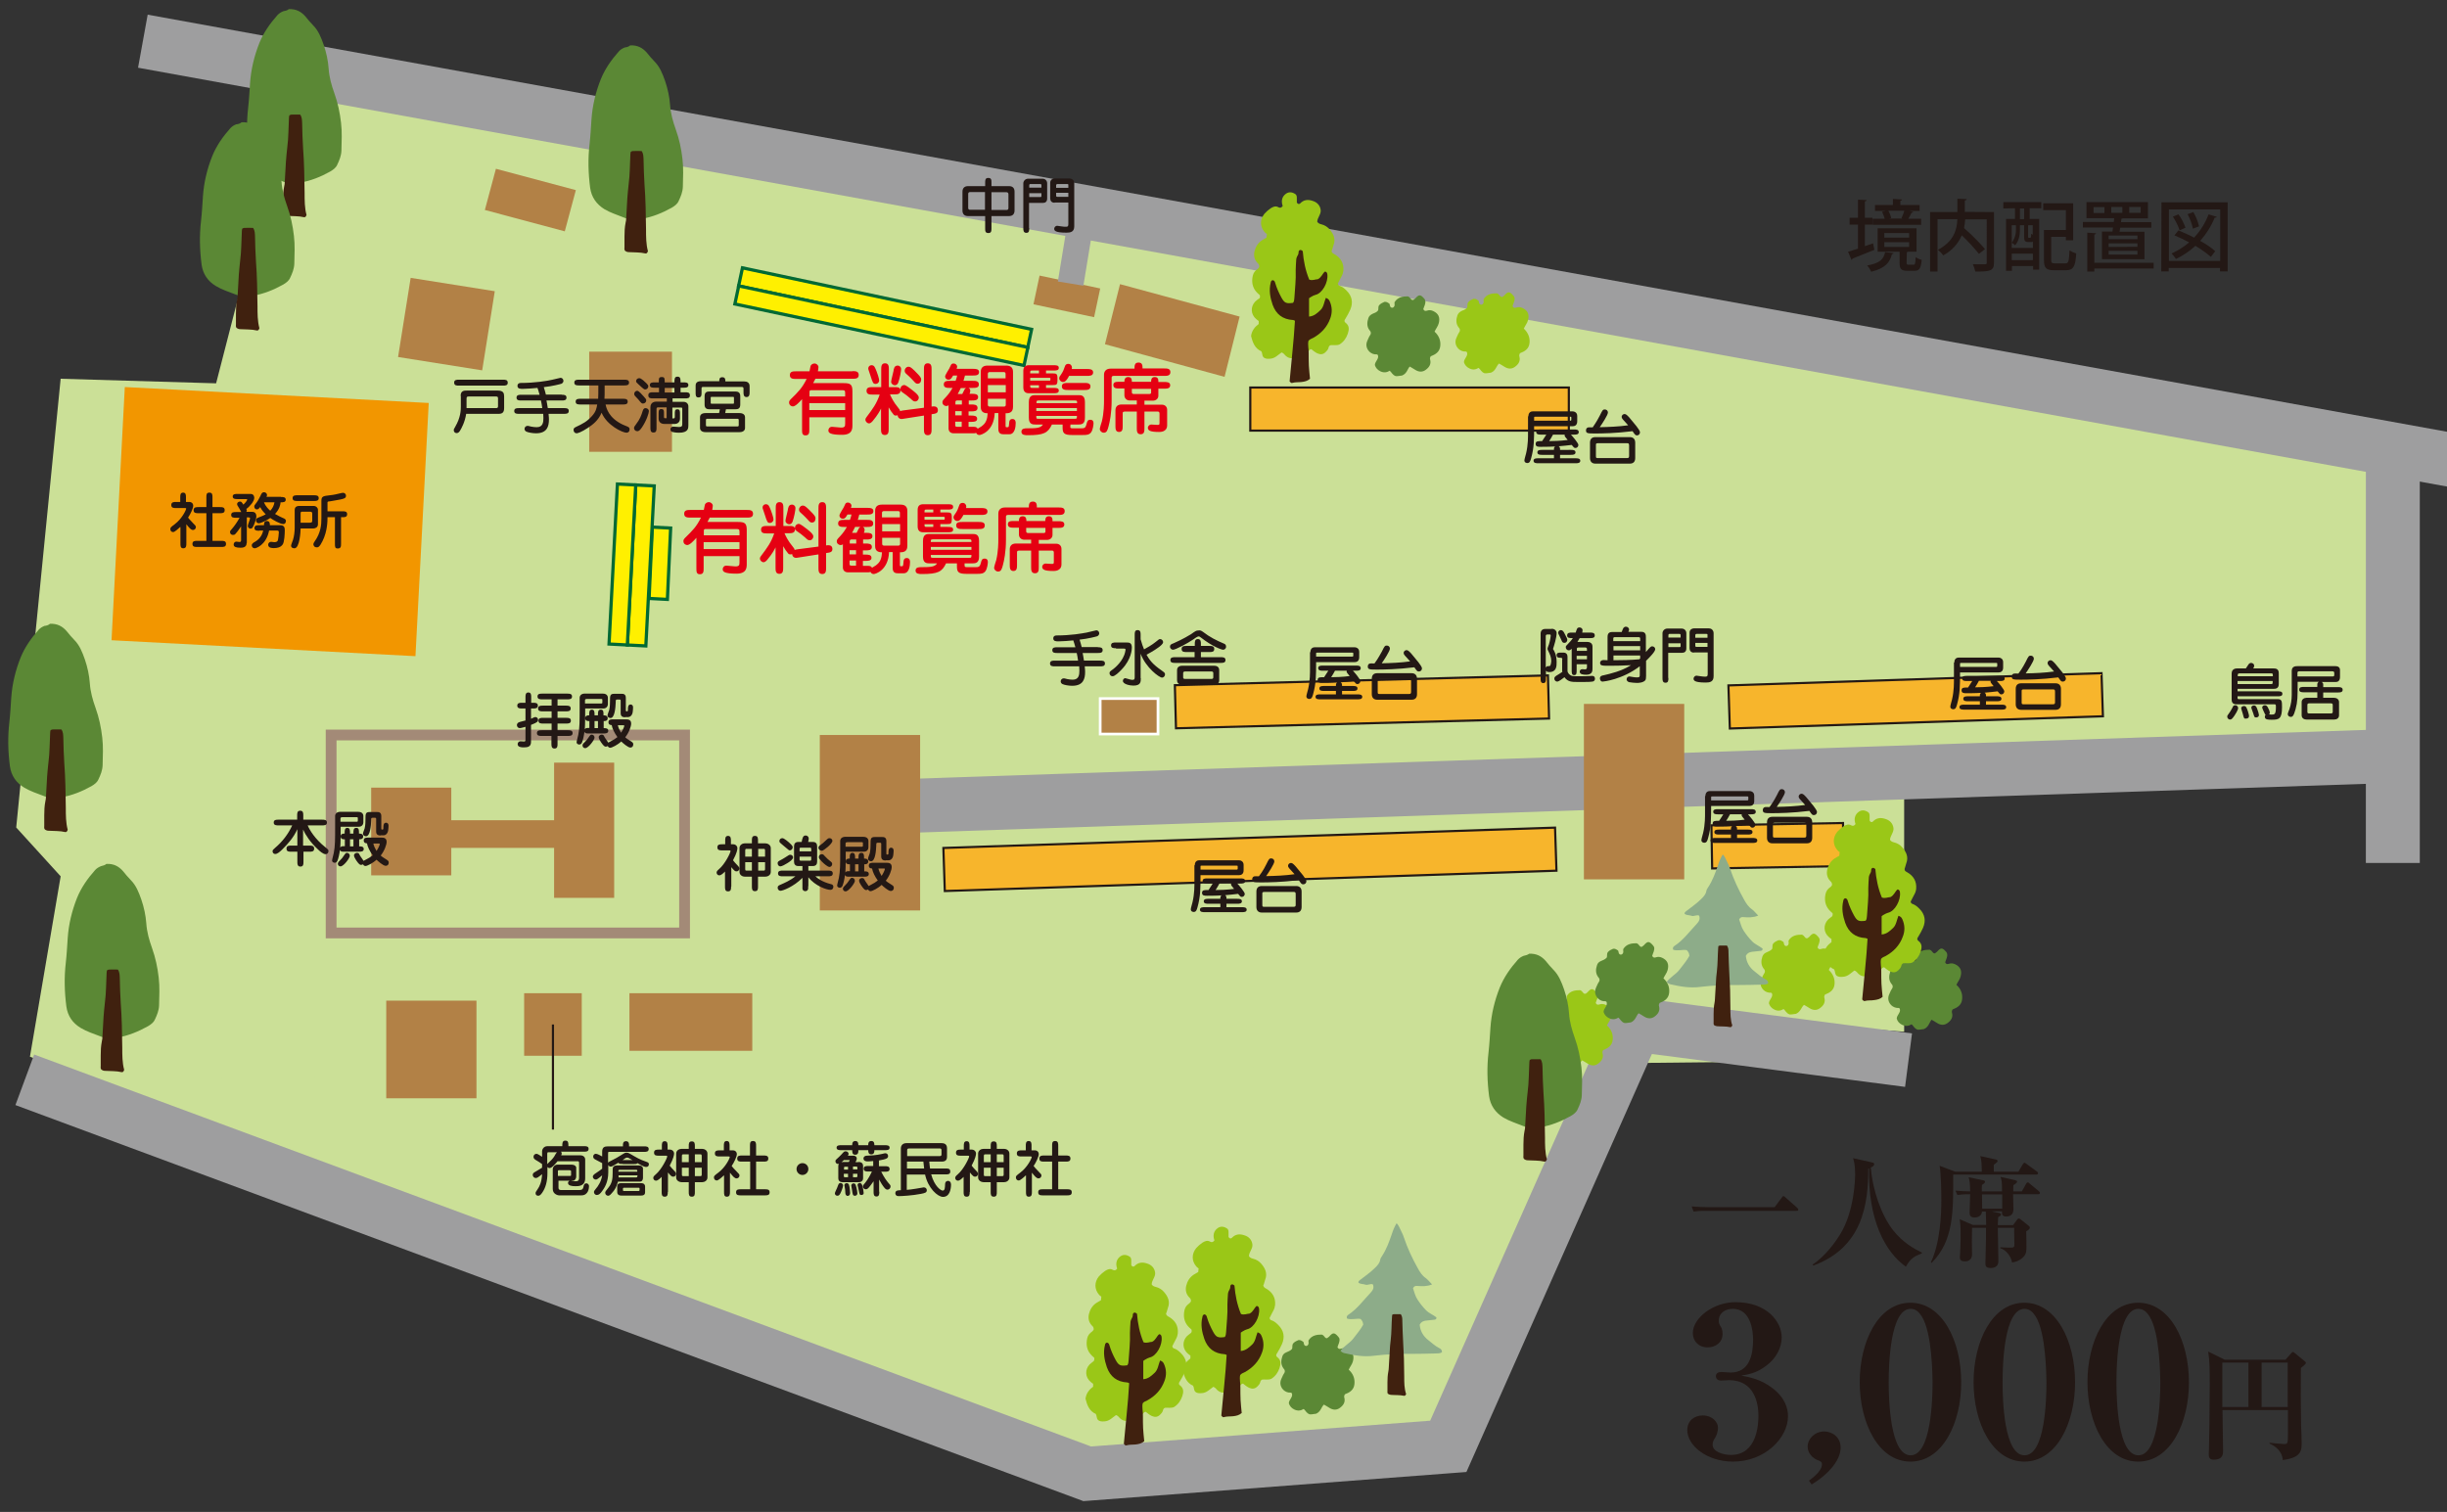 <?xml version="1.0" encoding="utf-8"?>
<!-- Generator: Adobe Illustrator 26.3.1, SVG Export Plug-In . SVG Version: 6.00 Build 0)  -->
<svg version="1.1" id="レイヤー_1" xmlns="http://www.w3.org/2000/svg" xmlns:xlink="http://www.w3.org/1999/xlink" x="0px"
	 y="0px" viewBox="0 0 1282.9 792.8" style="enable-background:new 0 0 1282.9 792.8;" xml:space="preserve">
<rect x="0" y="0" width="1282.9" height="792.8" fill="#333333" stroke="none"/>
<style type="text/css">
	.st0{fill:#CBE097;}
	.st1{fill:none;stroke:#9E9E9F;stroke-width:28.268;stroke-miterlimit:10;}
	.st2{fill:#CBE097;stroke:#9E9E9F;stroke-width:28.268;stroke-miterlimit:10;}
	.st3{fill:#F29600;}
	.st4{fill:#B28146;}
	.st5{fill:none;stroke:#A38A77;stroke-width:5.654;stroke-miterlimit:10;}
	.st6{fill:#FFF000;stroke:#006934;stroke-width:1.696;stroke-miterlimit:10;}
	.st7{fill:none;}
	.st8{fill:#B28146;stroke:#FFFFFF;stroke-width:1.413;stroke-miterlimit:10;}
	.st9{fill:none;stroke:#9E9E9F;stroke-width:13.569;stroke-miterlimit:10;}
	.st10{fill:#231815;}
	.st11{fill:#F7B52C;stroke:#231815;stroke-width:1.131;stroke-miterlimit:10;}
	.st12{fill:#E50012;}
	.st13{fill:none;stroke:#231815;stroke-width:1.131;stroke-miterlimit:10;}
	.st14{fill-rule:evenodd;clip-rule:evenodd;fill:#5B8835;}
	.st15{fill-rule:evenodd;clip-rule:evenodd;fill:#40210F;}
	.st16{fill-rule:evenodd;clip-rule:evenodd;fill:#9AC717;}
	.st17{fill-rule:evenodd;clip-rule:evenodd;fill:#8DAC89;}
</style>
<g>
	<g>
		<g>
			<polygon class="st0" points="152.9,47.2 113.3,201 31.8,198.6 8.5,433.9 31.8,459.5 15.7,554.1 574.5,762.2 753.8,748.3 
				847,529.3 998.3,541 998.3,408.2 1247.5,394.3 1254.5,233.6 			"/>
			<line class="st1" x1="74.9" y1="21.6" x2="1291.4" y2="242.3"/>
			<polyline class="st2" points="13,566.2 570,772.8 759.3,758.4 857.4,537.3 1000.6,555.9 			"/>
			<line class="st1" x1="1257.3" y1="396.3" x2="457.5" y2="423.2"/>
			
				<rect x="75" y="193.8" transform="matrix(5.235234e-02 -0.999 0.999 5.235234e-02 -139.058 400.496)" class="st3" width="132.9" height="159.5"/>
			<rect x="194.6" y="413" class="st4" width="42" height="46"/>
			<rect x="290.5" y="399.9" class="st4" width="31.5" height="70.9"/>
			<rect x="429.8" y="385.4" class="st4" width="52.6" height="92"/>
			<rect x="830.4" y="369.1" class="st4" width="52.6" height="92"/>
			<rect x="274.8" y="520.8" class="st4" width="30.2" height="32.8"/>
			<rect x="330" y="520.8" class="st4" width="64.4" height="30.2"/>
			<rect x="202.5" y="524.7" class="st4" width="47.3" height="51.2"/>
			<rect x="218.3" y="430.1" class="st4" width="85.4" height="14.5"/>
			<rect x="173.6" y="385.4" class="st5" width="185.3" height="103.8"/>
			<rect x="308.9" y="184.4" class="st4" width="43.4" height="52.5"/>
			<polygon class="st4" points="252.8,194.2 208.7,187.2 215.3,145.7 259.4,152.7 			"/>
			<polygon class="st4" points="296.1,121.3 254.2,110.1 260,88.5 301.9,99.7 			"/>
			<polygon class="st4" points="642,197.6 579.3,180.5 587.2,149 649.9,166 			"/>
			
				<rect x="551.5" y="139" transform="matrix(0.208 -0.978 0.978 0.208 291.166 670.018)" class="st4" width="15.4" height="32.5"/>
			<g>
				
					<rect x="459.2" y="83.7" transform="matrix(0.208 -0.978 0.978 0.208 209.861 581.627)" class="st6" width="9.7" height="155"/>
				
					<rect x="457.2" y="93.2" transform="matrix(0.208 -0.978 0.978 0.208 199.029 587.159)" class="st6" width="9.7" height="155"/>
				<polygon class="st7" points="385.2,159.3 536.9,191.5 534.9,201 383.2,168.8 				"/>
			</g>
			<g>
				<polygon class="st6" points="351.6,276.9 349.9,314.3 340.3,313.8 342,276.4 				"/>
				<polygon class="st6" points="343,254.8 338.6,338.7 328.9,338.2 333.3,254.3 				"/>
				<polygon class="st6" points="333.3,254.3 328.9,338.2 319.3,337.7 323.7,253.8 				"/>
			</g>
			<rect x="576.8" y="366.3" class="st8" width="30.3" height="18.6"/>
			<line class="st1" x1="1254.5" y1="233.6" x2="1254.5" y2="452.5"/>
		</g>
		<line class="st9" x1="567.1" y1="113.4" x2="561.3" y2="148.7"/>
	</g>
	<g>
		<path class="st10" d="M930.4,633l3.7-5c0.5-0.7,0.7-0.8,0.9-0.8c0.4,0,0.8,0.4,1.1,0.7l6.1,5.4c0.4,0.4,0.6,0.6,0.6,1
			c0,0.6-0.5,0.6-0.9,0.6h-47.2c-3.9,0-5.3,0.2-6.8,0.4l-1-2.7c3,0.2,6,0.4,9,0.4H930.4z"/>
		<path class="st10" d="M999.2,664.2c-11-7.8-19.9-24.8-19.3-51.5l-0.4,0.1c0,18.4-2.9,41.3-28.8,50.8l-0.4-0.5
			c7.2-4.8,12.5-12.7,14.4-15.8c7.6-12.3,7.9-29.4,7.9-31.5c0-5.3-0.7-7.3-1.1-8.5l9.9,2.2c0.5,0.1,1.2,0.3,1.2,0.9
			c0,1-1.3,1.6-1.8,1.8c0.9,11.3,5.3,24.7,11.7,32.9c5.1,6.4,10.8,9.6,15.1,11.7v0.4C1004.1,658.6,1001.7,659.6,999.2,664.2z"/>
		<path class="st10" d="M1058.2,614.4l2.3-3.9c0.4-0.6,0.6-0.8,0.9-0.8c0.3,0,0.6,0.3,1.2,0.7l5.3,3.9c0.4,0.2,0.6,0.6,0.6,0.9
			c0,0.6-0.6,0.7-1,0.7h-43.5c0.1,19.4,0.3,34.7-11.3,46.3l-0.4-0.3c4.9-10.2,5.5-25,5.5-32.9c0-4.5-0.2-13.5-0.9-17.7l8.2,3.1h13.9
			c-0.1-5-0.1-5.5-0.8-8.2l8.2,1.8c0.3,0.1,0.9,0.2,0.9,0.8c0,0.4-0.4,0.8-2,2v3.6H1058.2z M1044.6,635.3l2.9,0.6
			c1.1,0.2,1.6,0.3,1.6,1c0,0.6-0.8,0.9-1.5,1.3c-0.1,2.9-0.2,3.5-0.2,4.2h8l2-2.7c0.4-0.5,0.6-0.8,1-0.8c0.3,0,0.6,0.2,1.1,0.6
			l3.9,3.1c0.4,0.4,0.8,0.6,0.8,1.2c0,0.6-1.1,1.5-1.9,1.8c0.1,1.5,0.1,7.6,0.1,8.9c0,2.2-0.4,3.6-2.1,5.1c-1.8,1.6-3.9,2.2-5.4,2.4
			c-0.6-3.2-3.1-6.6-6.2-7.5V654c1.5,0.1,3.2,0.2,4.8,0.2c2.1,0,2.6,0,2.6-1.7c0-0.8-0.2-7.3-0.1-8.7h-8.6c0,2.8,0.3,14.9,0.3,17.3
			c0,0.9,0,3.8-4.1,3.8c-2.7,0-2.7-1.4-2.7-2.5c0-0.9,0.3-12,0.3-13.2v-5.4h-7.3c0,1.2-0.1,7-0.1,7.3c0,1.1,0.1,5.6,0.1,6.6
			c0,3.7-3.2,3.7-3.8,3.7c-1.8,0-2.6-0.7-2.6-2c0-0.4,0.1-1.2,0.1-1.6c0.1-2.4,0.3-6.1,0.3-8.6c0-6.2-0.1-7.4-0.5-9.9l6.9,3h7
			c-0.1-2.4-0.1-2.4-0.2-7h-2c-0.2,2.2-1.9,3.1-4,3.1c-2.5,0-2.5-1.8-2.5-2.7c0-1.5,0.3-8.2,0.3-9.5c-4.2,0-5.6,0.3-6.7,0.4l-1-2.3
			c2.8,0.3,4.6,0.3,7.7,0.4c-0.1-4.6-0.3-5.7-0.8-7.4l7.7,1.6c0.4,0.1,0.9,0.3,0.9,0.7c0,0.6-0.5,1.1-1.6,1.7
			c-0.1,0.9-0.1,1.2-0.1,3.4h10.6c0-5.3-0.2-6-0.8-7.6l7.6,1.7c0.5,0.1,1.1,0.4,1.1,0.8c0,0.6-0.9,1.2-1.9,1.8
			c-0.1,0.8-0.1,1.3-0.1,3.3h4.5l2.2-3.9c0.3-0.6,0.6-0.8,0.9-0.8c0.4,0,0.7,0.3,1.1,0.7l4.7,3.9c0.3,0.3,0.6,0.5,0.6,0.9
			c0,0.6-0.6,0.7-1,0.7h-13.1c0,1.2,0.2,6.7,0.2,7.9c0,3.3-2.5,3.8-3.7,3.8c-1.8,0-2.5-0.7-2.3-2.7H1044.6z M1049.7,633.8v-7.5
			h-10.6c0,1.1,0.1,6.3,0.1,7.5H1049.7z"/>
	</g>
	<g>
		<path class="st10" d="M908.6,766.4c-14,0-24-8.6-24-16.5c0-4.9,3.6-7.7,8.2-7.7c4.9,0,7.9,3.5,7.9,6.4c0,1.8-0.7,4-1.4,5.1
			c-1.1,1.8-1.4,2.4-1.4,3.9c0,3.6,5.4,5.3,9.6,5.3c13.9,0,14.4-16.5,14.4-20.6c0-6.3-2-18.6-15.4-18.6c-0.6,0-3.5,0.2-4.2,0.2
			c-1.7,0-2.7-0.9-2.7-2.3c0-1.4,1.1-2.2,2.9-2.2c0.7,0,4.1,0.3,4.8,0.3c9.9,0,11.8-9.3,11.8-17.3c0-4.5-1.2-16.1-10.6-16.1
			c-3.6,0-7.4,1.8-7.4,6.4c0,1.3,0.4,1.7,0.8,2.6c0.4,0.5,1.2,1.7,1.2,4.1c0,4.6-3.7,7.1-7.8,7.1c-4.9,0-7.8-3.4-7.8-7.5
			c0-7.8,10.6-16.2,22.4-16.2c16.5,0,24.2,10.3,24.2,18.5c0,5.1-2.7,10.9-8.2,14.9c-5,3.8-9.2,4.5-13,5.1c4.7,0.9,10.3,2,16.1,6.4
			c7,5.2,8.4,11,8.4,14.9C937.4,754,925.3,766.4,908.6,766.4z"/>
		<path class="st10" d="M949.8,778.4l-1.4-2c5.3-3.9,6.8-6.6,6.8-8.5c0-1.4-0.8-1.7-1.8-2.1c-3.3-1.1-5.7-4-5.7-7.3
			c0-4,3.7-7.9,8.7-7.9c3.9,0,8.6,2.7,8.6,8.5C965,765.1,959.6,772.4,949.8,778.4z"/>
		<path class="st10" d="M1001.6,766.4c-16.8,0-26.6-20.3-26.6-41.7c0-21.2,9.7-41.6,26.6-41.6c16.7,0,26.6,20,26.6,41.6
			C1028.3,745.9,1018.6,766.4,1001.6,766.4z M1007.5,690.2c-1.3-2-3-3.9-5.8-3.9c-10.7,0-11.5,29.1-11.5,38.4
			c0,9.3,0.7,38.4,11.5,38.4c10.7,0,11.5-29.1,11.5-38.4C1013.1,721.8,1013.1,699,1007.5,690.2z"/>
		<path class="st10" d="M1061.3,766.4c-16.8,0-26.6-20.3-26.6-41.7c0-21.2,9.7-41.6,26.6-41.6c16.7,0,26.6,20,26.6,41.6
			C1088,745.9,1078.3,766.4,1061.3,766.4z M1067.2,690.2c-1.3-2-3-3.9-5.8-3.9c-10.7,0-11.5,29.1-11.5,38.4
			c0,9.3,0.7,38.4,11.5,38.4s11.5-29.1,11.5-38.4C1072.8,721.8,1072.8,699,1067.2,690.2z"/>
		<path class="st10" d="M1121,766.4c-16.8,0-26.6-20.3-26.6-41.7c0-21.2,9.7-41.6,26.6-41.6c16.7,0,26.6,20,26.6,41.6
			C1147.7,745.9,1138,766.4,1121,766.4z M1126.9,690.2c-1.3-2-3-3.9-5.8-3.9c-10.7,0-11.5,29.1-11.5,38.4c0,9.3,0.7,38.4,11.5,38.4
			c10.7,0,11.5-29.1,11.5-38.4C1132.5,721.8,1132.5,699,1126.9,690.2z"/>
		<path class="st10" d="M1206.3,717.3c-0.1,8.6-0.1,20.4,0.1,30.1c0.1,1.4,0.3,7.7,0.3,9c0,4.1,0,7.9-9.9,9.2
			c-0.4-5.5-5.1-7.8-7-8.7l0.1-0.4c1.8,0.3,7.3,0.7,7.6,0.7c1.8,0,2-0.3,2-4.8v-13h-34.3c0,3.4,0.3,18.3,0.3,21.4
			c0,1.5,0,4.6-4.9,4.6c-2.3,0-2.6-1.3-2.6-2.8c0-0.4,0.1-2.3,0.1-2.7c0.1-1.5,0.4-23.1,0.4-33.3c0-7.8,0-12.8-0.8-17.9l8.7,4.3
			h31.8l3-3.4c0.2-0.2,0.6-0.7,0.9-0.7c0.3,0,0.5,0.2,1,0.6l5,4.1c0.4,0.3,0.8,0.6,0.8,1.1C1208.9,715.3,1207.2,716.6,1206.3,717.3z
			 M1178.8,714.5h-13.7v23.3h13.7V714.5z M1199.4,714.5h-13.7v23.3h13.7V714.5z"/>
	</g>
	
		<rect x="495.1" y="439.5" transform="matrix(0.999 -3.322093e-02 3.322093e-02 0.999 -14.616 22.026)" class="st11" width="321" height="22.6"/>
	<rect x="655.5" y="203.2" class="st11" width="167" height="22.6"/>
	
		<rect x="616" y="356.6" transform="matrix(1 -2.616099e-02 2.616099e-02 1 -9.38 18.799)" class="st11" width="195.6" height="22.6"/>
	
		<rect x="906" y="356" transform="matrix(1 -3.280137e-02 3.280137e-02 1 -11.507 33.123)" class="st11" width="195.6" height="22.6"/>
	
		<rect x="897.3" y="432.1" transform="matrix(1 -1.758080e-02 1.758080e-02 1 -7.652 16.45)" class="st11" width="69" height="22.6"/>
	<g>
		<g>
			<path class="st10" d="M94.4,276.4c-1,0.9-2.8,2.6-3.6,2.6c-1,0-1.5-0.7-1.5-1.6c0-0.8,0.3-1,2.4-2.6c3.7-2.8,5.9-7.4,5.9-8.1
				c0-0.2-0.1-0.3-0.6-0.3h-4.7c-1.2,0-2.5,0-2.5-1.6c0-1.6,1.4-1.6,2.5-1.6h2.2v-2.4c0-1.1,0-2.5,1.5-2.5c1.5,0,1.5,1.4,1.5,2.5
				v2.4h1.9c1,0,1.9,0.8,1.9,2c0,1.3-1.4,4.3-2.7,6.2c0.2,0.3,1.1,1.4,2.6,2.9c1.2,1.2,1.5,1.5,1.5,2.1c0,0.7-0.6,1.5-1.5,1.5
				c-1.1,0-1.9-1-3.5-3v10c0,1.2,0,2.6-1.6,2.6c-1.5,0-1.5-1.2-1.5-2.6V276.4z M108.2,283.6v-14.5H104c-1.2,0-2.5,0-2.5-1.6
				c0-1.6,1.4-1.6,2.5-1.6h4.2v-5.1c0-1.4,0-2.5,1.6-2.5c1.6,0,1.6,1.3,1.6,2.5v5.1h3.9c1.2,0,2.5,0,2.5,1.6c0,1.6-1.3,1.6-2.5,1.6
				h-3.9v14.5h4.6c1.2,0,2.5,0,2.5,1.6c0,1.6-1.3,1.6-2.5,1.6h-12.6c-1.2,0-2.5,0-2.5-1.6c0-1.6,1.3-1.6,2.5-1.6H108.2z"/>
			<path class="st10" d="M129.3,284.7c0,2.5-2.3,2.5-3.2,2.5c-2.1,0-3.6-0.3-3.6-1.7c0-0.9,0.7-1.5,1.4-1.5c0.3,0,1.4,0.2,1.7,0.2
				c0.4,0,0.8-0.2,0.8-0.9V276c-0.2,0.2-1.6,2.5-3,4c-0.4,0.4-0.7,0.5-1.3,0.5c-0.7,0-1.5-0.5-1.5-1.5c0-0.6,0.3-0.9,1.1-1.8
				c0.9-1,2.6-3.3,3.9-5.7h-1.9c-1.1,0-2.5,0-2.5-1.5c0-1.5,1.4-1.5,2.5-1.5h2.8c-0.9-1.6-1-1.9-1.6-2.8c-0.5-0.7-0.6-1-0.6-1.4
				c0-0.7,0.7-1.3,1.5-1.3c0.8,0,0.9,0.3,1.8,1.6c1.5-1.4,2-2.4,2-2.6c0-0.3-0.3-0.3-0.6-0.3h-4.5c-1.1,0-2.5,0-2.5-1.4
				c0-1.3,1.5-1.3,2.5-1.3h6.9c1.9,0,1.9,1.9,1.9,2.1c0,1.7-2.3,4.5-4.2,5.8c0.2,0.3,0.3,0.4,0.3,0.7c0,0.4-0.2,0.6-0.3,0.8h3.2
				c0.7,0,1.5,0.2,1.9,1.2c0.1,0.3,0.2,0.8,0.2,1.1c0,1.5-1.2,4.7-1.9,5.8c-0.3,0.6-0.9,0.7-1.2,0.7c-0.9,0-1.4-0.9-1.4-1.4
				c0-0.7,1.2-3.4,1.2-4c0-0.5-0.5-0.5-0.9-0.5h-0.8V284.7z M135.9,278.3c-1.1,0-2.5,0-2.5-1.4c0-1.5,1.4-1.5,2.5-1.5h2.5
				c0-1,0.1-2.2,1.5-2.2c1.6,0,1.6,1.4,1.6,2.2h5.5c2.3,0,2.3,1.7,2.3,2.8c0,1.6-0.2,6.1-1.1,7.3c-1.1,1.6-3,1.9-4.6,1.9
				c-0.9,0-3,0-3-1.8c0-0.8,0.7-1.5,1.5-1.5c0.3,0,1.6,0.2,1.8,0.2c0.4,0,1.2-0.1,1.6-0.6c0.4-0.6,0.7-4.1,0.7-4.6
				c0-0.9-0.5-0.9-1.1-0.9h-4c-1.6,7.8-7,9.3-7.5,9.3c-0.9,0-1.6-0.6-1.6-1.6c0-0.8,1-1.5,1.7-1.8c3.4-2,4-4.8,4.3-5.9H135.9z
				 M147.3,260.6c1.1,0,2.5,0,2.5,1.4c0,1.4-1.4,1.4-2.7,1.4c-0.1,1.4-0.6,3.6-2.9,6.1c1.7,1,3.4,1.8,4.1,2.1
				c0.8,0.3,1.6,0.7,1.6,1.5c0,0.7-0.3,1.7-1.4,1.7c-1.6,0-5.4-2.2-6.8-3.2c-2,1.4-5.1,2.8-6,2.8c-0.8,0-1.5-0.6-1.5-1.5
				c0-0.9,0.6-1.2,1-1.4c2.8-1.1,3.2-1.3,4.1-1.8c-0.7-0.7-2-2.1-2.9-3.8c-0.6,0.7-0.9,1.2-1.7,1.2c-1.1,0-1.4-1-1.4-1.5
				c0-0.5,0.1-0.7,1.3-2.2c0.7-0.9,1.7-2.9,2-3.5c0.5-1.1,0.8-1.8,1.8-1.8c0.9,0,1.6,0.7,1.6,1.5c0,0.3-0.2,0.7-0.3,0.9H147.3z
				 M138.4,263.4c1,2.4,2.6,3.8,3.3,4.4c1.2-1.3,1.9-2.7,2.2-4.4H138.4z"/>
			<path class="st10" d="M154.5,267.4c0-2.1,1.9-2.1,2.4-2.1h7.6c1.3,0,2.2,1.1,2.2,1.9v7.7c0,1.7-1.5,2.2-2.4,2.2h-6.7
				c0,1.6-0.5,10.4-3.2,10.4c-0.2,0-1.8,0-1.8-1.4c0-0.5,0.9-2.6,1-3c0.6-1.8,0.9-4.5,0.9-6.4V267.4z M164.6,259.7
				c1.1,0,2.5,0,2.5,1.5s-1.4,1.5-2.5,1.5h-8.7c-1.1,0-2.5,0-2.5-1.5s1.4-1.5,2.5-1.5H164.6z M157.6,274.1h4.6
				c1.4,0,1.5-0.3,1.5-1.3v-3.3c0-0.9-0.1-1.2-1.4-1.2h-3.7c-0.8,0-1,0.1-1,1V274.1z M178.8,285c0,1.4,0,2.6-1.7,2.6
				c-1.5,0-1.5-0.8-1.5-2.6v-13.8h-3.9c0,1.8,0,7.3-2.6,12.5c-1.6,3.3-2.4,3.3-3,3.3c-1.7,0-1.8-1.5-1.8-1.6c0-0.4,0.1-0.7,0.6-1.4
				c3.3-4.6,3.6-8.8,3.6-12.2v-9.2c0-2.4,1-2.5,4.4-2.9c2.2-0.2,4.1-0.7,6.2-1.2c0.4-0.1,0.5-0.1,0.8-0.1c0.7,0,1.5,0.6,1.5,1.5
				c0,1.5-0.9,1.7-6.8,2.7c-0.3,0.1-2.5,0.4-2.6,0.4c-0.3,0.2-0.3,0.3-0.3,0.5v4.6h7.9c1.1,0,2.4,0,2.4,1.5c0,1.6-1.3,1.6-2.4,1.6
				h-0.8V285z"/>
		</g>
		<g>
			<path class="st10" d="M159.1,443.4h3.1c1.2,0,2.5,0,2.5,1.6c0,1.6-1.3,1.6-2.5,1.6h-3.1v5.3c0,1.2,0,2.5-1.6,2.5
				c-1.6,0-1.6-1.4-1.6-2.5v-5.3h-3.2c-1.2,0-2.5,0-2.5-1.6c0-1.6,1.3-1.6,2.5-1.6h3.2v-8.6c-2,4.4-4.9,7.6-7.9,10.6
				c-1.2,1.2-2.6,2.4-3.7,2.4c-0.9,0-1.4-0.7-1.4-1.4c0-0.7,0.3-0.9,1.3-1.8c3.8-3.2,6.9-7.2,9-11.8h-7.2c-1.1,0-2.5,0-2.5-1.5
				c0-1.5,1.4-1.5,2.5-1.5h9.8v-2.2c0-1.2,0-2.5,1.6-2.5c1.6,0,1.6,1.3,1.6,2.5v2.2h9.8c1.2,0,2.6,0,2.6,1.5c0,1.5-1.4,1.5-2.6,1.5
				h-7.5c1,2.4,3.8,7.1,9.2,11.4c1.6,1.3,1.7,1.4,1.7,2.1c0,0.9-0.6,1.6-1.5,1.6c-1.3,0-3.2-1.7-4-2.5c-4.1-3.8-6.5-7.6-7.8-10.4
				V443.4z"/>
			<path class="st10" d="M180.7,440.1c-0.7,0-2.1,0-2.1-1.5c0-1.5,1.4-1.5,2.1-1.5v-0.5c0-1.1,0-2.5,1.4-2.5c1.4,0,1.4,1.4,1.4,2.5
				v0.5h1.8v-0.5c0-1.2,0-2.5,1.5-2.5c1.4,0,1.4,1.2,1.4,2.5v0.5c0.7,0,2.2,0,2.2,1.5c0,1.3-1.1,1.5-1.8,1.5h-0.3v3.7
				c1,0,2.4,0,2.4,1.4c0,1.4-1.5,1.4-2.5,1.4h-7.6c-1.4,0-2,0-2.4-0.9c-0.2,2-0.8,4.5-1.3,5.7c-0.4,0.9-1.1,1-1.4,1
				c-0.5,0-1.4-0.3-1.4-1.2c0-0.6,0.8-3.3,0.9-4c0.7-3.5,0.7-7.1,0.7-14.1c0-0.9,0-5.1,0-5.4c0.2-1.7,1.8-2,2.4-2h9.8
				c2.5,0,2.6,1.9,2.6,2.1v3.5c0,0.9-0.7,2.2-2.3,2.2h-9.6c0,2.7,0,8.1-0.2,10.9c0.5-0.7,0.9-0.7,2.4-0.7V440.1z M178.4,451
				c0.8-0.8,1-1,2.5-3.2c0.3-0.4,0.5-0.6,1-0.6c0.8,0,1.5,0.6,1.5,1.6c0,1.1-3.2,5.5-4.9,5.5c-0.9,0-1.4-0.7-1.4-1.5
				C177.3,452.1,177.6,451.8,178.4,451z M178.5,430.9h8.4c0.7,0,0.7-0.2,0.7-0.8v-1c0-0.4,0-0.6-0.6-0.6h-7.5c-1,0-1,0.4-1,1V430.9z
				 M183.5,440.1v3.7h1.8v-3.7H183.5z M199.9,439.2c1,0,2.8,0,2.8,2.2c0,1.5-1.1,4.7-3.1,7.2c0.7,0.7,1.3,1,3.3,2.3
				c0.9,0.6,0.9,1,0.9,1.5c0,1-0.7,1.6-1.6,1.6c-1.3,0-4.1-2.5-4.8-3.2c-1.9,1.8-4.9,3.3-5.8,3.3c-0.8,0-1.1-0.6-1.3-0.9
				c-0.3,0.2-0.6,0.3-1,0.3c-0.5,0-1-0.1-2.5-2.3c-1.2-1.9-1.2-2.3-1.2-2.7c0-0.8,0.9-1.3,1.6-1.3c0.4,0,0.8,0.1,1.1,0.6
				c0.1,0.2,0.6,1.2,0.8,1.4c0.2,0.3,1.3,1.8,1.5,2.2c0.2-0.1,1-0.5,1.3-0.7c1.2-0.6,2.4-1.3,3.5-2.2c-1.6-2.2-2.7-4.5-3-6.3
				c-0.5,0-1.7-0.1-1.7-1.5c0-1.5,1.3-1.5,2.5-1.5H199.9z M199.6,438.1c-1.2,0-2.4-0.3-2.4-2.1v-6.5c0-0.3,0-0.7-0.6-0.7h-1.2
				c-0.8,0-0.8,0.3-0.8,1.5c-0.1,2.6-0.5,8.2-2.7,8.2c-0.2,0-1.6-0.1-1.6-1.4c0-0.5,0.7-2.1,0.9-2.8c0.4-1.8,0.4-3.7,0.4-4.6
				c0-2.9,0-3.9,2.2-3.9h3.9c0.7,0,2.2,0,2.2,2.1v6.5c0,0.2,0,0.6,0.4,0.6c0.7,0,0.7-0.1,0.7-1.2c0-1,0.1-2.4,1.4-2.4
				c0.6,0,1.3,0.4,1.3,1.5c0,0.7-0.1,1.8-0.2,2.5c-0.3,2-1.6,2.6-2.3,2.6H199.6z M195.7,442.2c0.3,1.5,1,2.8,1.7,4
				c1-1.5,1.7-3.2,1.7-3.6c0-0.3-0.3-0.3-0.6-0.3H195.7z"/>
		</g>
		<g>
			<path class="st10" d="M279.5,368.5c1.1,0,2.5,0,2.5,1.5c0,1.5-1.4,1.5-2.5,1.5h-1.1v5.4c1.7-0.8,1.9-0.9,2.3-0.9
				c0.6,0,1.4,0.4,1.4,1.5c0,0.7,0,1.2-3.7,2.6v8.9c0,2.5-1.6,2.9-3.8,2.9c-1.2,0-3.2-0.1-3.2-1.7c0-0.8,0.6-1.5,1.5-1.5
				c0.3,0,1.4,0.1,1.7,0.1c0.5,0,0.9,0,0.9-0.8v-6.9c-0.4,0.1-2.3,0.7-3,0.7c-0.9,0-1.5-0.8-1.5-1.6c0-0.2,0.1-1,0.9-1.4
				c0.5-0.3,3.1-0.8,3.6-1v-6.3h-1.8c-1.1,0-2.5,0-2.5-1.5c0-1.5,1.4-1.5,2.5-1.5h1.8v-2.9c0-1.1,0-2.5,1.5-2.5
				c1.5,0,1.5,1.4,1.5,2.5v2.9H279.5z M292.3,370h4.4c1.1,0,2.5,0,2.5,1.5c0,1.5-1.4,1.5-2.5,1.5h-4.4v3.4h4.5c1.1,0,2.5,0,2.5,1.5
				c0,1.5-1.4,1.5-2.5,1.5h-4.5v3.5h5.4c1.1,0,2.5,0,2.5,1.5c0,1.5-1.4,1.5-2.5,1.5h-5.4v4.1c0,1.2,0,2.5-1.6,2.5
				c-1.6,0-1.6-1.4-1.6-2.5v-4.1H284c-1.1,0-2.5,0-2.5-1.5c0-1.5,1.4-1.5,2.5-1.5h5.2v-3.5h-4.4c-1.1,0-2.5,0-2.5-1.5
				c0-1.5,1.4-1.5,2.5-1.5h4.4v-3.4h-4.6c-1.1,0-2.5,0-2.5-1.5c0-1.5,1.4-1.5,2.5-1.5h4.6v-3.3h-4.9c-1.1,0-2.5,0-2.5-1.5
				c0-1.5,1.4-1.5,2.5-1.5h13.1c1.1,0,2.5,0,2.5,1.5c0,1.5-1.4,1.5-2.5,1.5h-5.1V370z"/>
			<path class="st10" d="M308.9,378.1c-0.7,0-2.1,0-2.1-1.5c0-1.5,1.4-1.5,2.1-1.5v-0.5c0-1.1,0-2.5,1.4-2.5s1.4,1.4,1.4,2.5v0.5
				h1.8v-0.5c0-1.2,0-2.5,1.5-2.5c1.4,0,1.4,1.2,1.4,2.5v0.5c0.7,0,2.2,0,2.2,1.5c0,1.3-1.1,1.5-1.8,1.5h-0.3v3.7c1,0,2.4,0,2.4,1.4
				c0,1.4-1.5,1.4-2.5,1.4h-7.6c-1.4,0-2,0-2.4-0.9c-0.2,2-0.8,4.5-1.3,5.7c-0.4,0.9-1.1,1-1.4,1c-0.5,0-1.4-0.3-1.4-1.2
				c0-0.6,0.8-3.3,0.9-4c0.7-3.5,0.7-7.1,0.7-14.1c0-0.9,0-5.1,0-5.4c0.2-1.7,1.8-2,2.4-2h9.8c2.5,0,2.6,1.9,2.6,2.1v3.5
				c0,0.9-0.7,2.2-2.3,2.2h-9.6c0,2.7,0,8.1-0.2,10.9c0.5-0.7,0.9-0.7,2.4-0.7V378.1z M306.7,389c0.8-0.8,1-1,2.5-3.2
				c0.3-0.4,0.5-0.6,1-0.6c0.8,0,1.5,0.6,1.5,1.6c0,1.1-3.2,5.5-4.9,5.5c-0.9,0-1.4-0.7-1.4-1.5C305.5,390.1,305.8,389.8,306.7,389z
				 M306.7,368.9h8.4c0.7,0,0.7-0.2,0.7-0.8v-1c0-0.4,0-0.6-0.6-0.6h-7.5c-1,0-1,0.4-1,1V368.9z M311.7,378.1v3.7h1.8v-3.7H311.7z
				 M328.1,377.2c1,0,2.8,0,2.8,2.2c0,1.5-1.1,4.7-3.1,7.2c0.7,0.7,1.3,1,3.3,2.3c0.9,0.6,0.9,1,0.9,1.5c0,1-0.7,1.6-1.5,1.6
				c-1.3,0-4.1-2.5-4.8-3.2c-1.9,1.8-4.9,3.3-5.8,3.3c-0.8,0-1.1-0.6-1.3-0.9c-0.3,0.2-0.6,0.3-1,0.3c-0.5,0-1-0.1-2.5-2.3
				c-1.2-1.9-1.2-2.3-1.2-2.7c0-0.8,0.9-1.3,1.6-1.3c0.4,0,0.8,0.1,1.1,0.6c0.1,0.2,0.6,1.2,0.8,1.4c0.2,0.3,1.3,1.8,1.5,2.2
				c0.2-0.1,1-0.5,1.3-0.7c1.2-0.6,2.4-1.3,3.5-2.2c-1.6-2.2-2.7-4.5-3-6.3c-0.5,0-1.7-0.1-1.7-1.5c0-1.5,1.3-1.5,2.5-1.5H328.1z
				 M327.8,376.1c-1.2,0-2.4-0.3-2.4-2.1v-6.5c0-0.3,0-0.7-0.6-0.7h-1.2c-0.8,0-0.8,0.3-0.8,1.5c-0.1,2.6-0.5,8.2-2.7,8.2
				c-0.2,0-1.6-0.1-1.6-1.4c0-0.5,0.7-2.1,0.9-2.8c0.4-1.8,0.4-3.7,0.4-4.6c0-2.9,0-3.9,2.2-3.9h3.9c0.7,0,2.2,0,2.2,2.1v6.5
				c0,0.2,0,0.6,0.4,0.6c0.7,0,0.7-0.1,0.7-1.2c0-1,0.1-2.4,1.4-2.4c0.6,0,1.3,0.4,1.3,1.5c0,0.7-0.1,1.8-0.2,2.5
				c-0.3,2-1.6,2.6-2.3,2.6H327.8z M323.9,380.2c0.3,1.5,1,2.8,1.7,4c1-1.5,1.7-3.2,1.7-3.6c0-0.3-0.3-0.3-0.6-0.3H323.9z"/>
		</g>
		<g>
			<path class="st12" d="M446.9,194.6c1.5,0,3.3,0,3.3,2c0,2-1.7,2-3.3,2h-19.4c-0.6,1.2-0.9,1.8-1.2,2.3h16c3.5,0,4.6,0.6,4.6,4.2
				v17.7c0,2,0,5.2-5.4,5.2c-6.2,0-7.2-1-7.2-2.3c0-1,0.7-1.9,1.9-1.9c0.7,0,4,0.4,4.7,0.4c2,0,2.2-0.6,2.2-2.2v-3.2h-18.8v6.3
				c0,1.7,0,3.2-2,3.2c-1.8,0-1.8-1.4-1.8-3.2v-15.8c-1.5,1.7-3.5,3.8-4.8,3.8c-0.7,0-2-0.5-2-2.1c0-0.5,0.2-1,0.9-1.7
				c4-3.9,6-5.9,8.3-10.6h-5.5c-1.5,0-3.3,0-3.3-2c0-2,1.7-2,3.3-2h7c0.1-0.4,0.4-2.1,0.5-2.5c0.2-1.1,1.3-1.6,2.1-1.6
				c1.1,0,2.1,0.9,2.1,1.9c0,0.5-0.2,1.6-0.3,2.2H446.9z M443.1,207.9v-1.8c0-1.4-0.3-1.5-2-1.5h-15.4c-1.1,0-1.3,0.1-1.3,1.1v2.2
				H443.1z M424.3,211.4v3.6h18.8v-3.6H424.3z"/>
			<path class="st12" d="M484.4,213.8v-20c0-1.5,0-3.3,2-3.3c2,0,2,1.8,2,3.3v19.4c0.6-0.1,0.9-0.1,1.3-0.1c1,0,2,0.5,2,2
				c0,1.6-1.1,1.8-3.3,2.1v7.7c0,1.5,0,3.3-2,3.3c-2,0-2-1.8-2-3.3v-7l-10.2,1.6c-1,0.2-1.3,0.2-1.7,0.2c-0.8,0-1.8-0.6-1.9-2
				c-0.2,0.1-0.4,0.2-0.9,0.2c-0.8,0-1.1-0.3-1.5-0.9c-0.7-0.8-1.2-1.5-2.3-3.4v11.2c0,1.5,0,3.3-2,3.3c-2,0-2-1.8-2-3.3v-10.6
				c-0.4,0.9-1.7,3.4-4.4,6.6c-0.3,0.3-1,1.2-1.9,1.2c-0.9,0-1.9-0.9-1.9-2c0-0.4,0.2-0.8,0.6-1.3c3.3-4.4,5.2-6.9,6.9-11.8h-3.7
				c-1.5,0-3.2,0-3.2-2c0-1.9,1.7-1.9,3.2-1.9h4.5v-9.2c0-1.5,0-3.3,2-3.3c2,0,2,1.8,2,3.3v9.2h2.9c1.7,0,2.7,0,3.2,1.3
				c-0.2-1.3,0.8-2.4,2-2.4c0.9,0,3.3,2,4.5,2.9c1.9,1.5,3.1,2.6,3.1,3.7c0,1-0.8,2-1.9,2c-0.8,0-1.3-0.4-2.2-1.3
				c-1.3-1.2-3.4-2.8-4.8-3.7c-0.6-0.5-0.6-0.6-0.8-1c0.4,2.3-1.8,2.3-3.2,2.3h-2.2c0.6,1.5,2.1,4.4,4,6.6c1.1,1.4,1.2,1.5,1.3,2.2
				c0.4-0.2,0.5-0.2,1.7-0.4L484.4,213.8z M459.1,201.3c-1.3,0-1.5-0.4-2.7-4.2c-0.5-1.5-0.5-1.6-1-3c-0.1-0.2-0.2-0.6-0.2-0.9
				c0-0.9,0.7-1.7,1.7-1.7c1.5,0,1.8,1.1,2.7,3.3c0,0.1,1.5,3.8,1.3,5C460.7,200.7,460,201.3,459.1,201.3z M471,200.4
				c-0.1,0.4-0.6,1.6-1.9,1.6c-0.9,0-1.9-0.8-1.9-1.8c0-0.9,1.1-4.7,1.2-5.5c0.2-1.3,0.4-3,2.2-3c1.2,0,1.8,1,1.8,1.5
				C472.6,194.3,471.6,198.8,471,200.4z M481.1,201.2c-0.7,0-1.1-0.2-2.2-1.5c-0.2-0.2-1.6-1.8-3.9-3.8c-0.4-0.4-0.7-0.8-0.7-1.6
				s0.8-2,2-2c0.9,0,1.5,0.5,3.1,2c3.7,3.6,3.7,4.2,3.5,5.2C482.8,200.6,482,201.2,481.1,201.2z"/>
			<path class="st12" d="M507.8,212.1h1.5c1.3,0,3.2,0,3.2,1.8s-1.9,1.8-3.2,1.8h-1.5v2.2h1.3c1.3,0,3.2,0,3.2,1.7
				c0,1.6-1.9,1.6-3.2,1.6h-1.3v2.6h1.8c1.8,0,2.4,0,3,1c2.2-1.3,2.4-1.5,2.9-2c1.5-1.3,2.2-3.4,2.3-6.1c-2.4,0-3.6-1-3.6-3.3V195
				c0-2.2,1.2-3.3,3.5-3.3h9.9c2.5,0,3.5,1.3,3.5,3.3v18.4c0,3.3-2.6,3.3-3.9,3.3v6.6c0,0.4,0,0.7,0.4,0.7h0.7
				c0.6,0,0.6-0.2,0.8-2.4c0-0.6,0.2-1.9,1.7-1.9c1.7,0,1.7,1.7,1.7,2.1c0,1.9-0.4,5.9-3.3,5.9H526c-2.6,0-2.6-1.9-2.6-3.4v-7.7
				h-1.9c-0.4,9.7-7.3,11.5-8,11.5c-0.8,0-1.4-0.4-1.7-1.1c-0.5,0.2-0.9,0.2-2.2,0.2h-9.6c-1.8,0-2.7-1.1-2.7-2.6v-12.1
				c-0.3,0.2-0.6,0.4-1.2,0.4c-1,0-2-0.8-2-1.9c0-0.9,0.2-1.1,2-3c1.3-1.4,2.4-3,3.3-4.6h-1.4c-1.4,0-3.2,0-3.2-1.8
				c0-1.9,1.8-1.9,3.2-1.9h3c0.5-1.5,0.7-2,0.8-2.8h-2.1c-0.9,1.5-1.3,2.2-2.4,2.2c-1,0-1.8-0.7-1.8-1.7c0-0.8,1.9-3.6,2.2-4.2
				c0.1-0.3,0.7-1.5,0.9-1.9c0.2-0.3,0.5-0.7,1.3-0.7c1,0,1.9,0.7,1.9,1.7c0,0.4-0.2,0.9-0.3,1.1h8.6c1.3,0,3.2,0,3.2,1.7
				c0,1.8-1.8,1.8-3.2,1.8h-4.2c-0.5,2-0.6,2.2-0.8,2.8h4.9c1.4,0,3.2,0,3.2,1.9c0,1.8-1.8,1.8-3.2,1.8h-2.3c0.2,0.1,1,0.4,1,1.5
				c0,0.6-0.2,1.1-0.4,1.6h1.3c1.3,0,3.2,0,3.2,1.7c0,1.8-1.9,1.8-3.2,1.8h-1.7V212.1z M504.2,210h-2.4c-0.5,0-0.9,0.2-0.9,0.8v1.3
				h3.4V210z M504.2,215.6h-3.4v2.2h3.4V215.6z M504.2,221.1h-3.4v1.8c0,0.8,0.4,0.9,1,0.9h2.4V221.1z M503.7,203.5
				c-0.5,1.1-1,2-1.6,3.1h2.4c1.2-2.5,1.3-2.8,2-3.1H503.7z M527.2,198.5V196c0-0.9-0.7-0.9-1.1-0.9H519c-0.5,0-1.1,0.1-1.1,0.9v2.4
				H527.2z M517.9,201.9v3.8h9.4v-3.8H517.9z M517.9,209.1v3.2c0,0.8,0.6,0.9,1.1,0.9h7.2c0.4,0,1.1,0,1.1-0.9v-3.2H517.9z"/>
			<path class="st12" d="M561.1,223.5c0,0.8,0.1,1.1,1.2,1.1h4.5c1.6,0,2.3-0.1,2.8-2.1c0.4-1.5,0.6-2.4,2-2.4
				c1.7,0,1.7,1.4,1.7,1.9c0,0.7-0.3,3.3-1.2,4.6c-1,1.5-2.7,1.5-4.2,1.5h-6c-4,0-4.8-1-4.8-3.8v-1.7h-5.6
				c-2.1,4.4-4.2,5.6-12.7,5.6c-1.2,0-3.3,0-3.3-1.8c0-1.8,1.9-1.8,2.8-1.8c5.5,0,7.3-0.2,8.5-2h-3.8c-1.5,0-3.6,0-3.6-3.5v-8.3
				c0-3.6,2.1-3.6,3.6-3.6h22.3c1.5,0,3.5,0,3.5,3.6v8.3c0,3.5-2.1,3.5-3.5,3.5h-4.1V223.5z M548.4,203.4h3.6c1.7,0,3.1,0,3.1,1.4
				c0,1.4-1.3,1.4-3.1,1.4h-12.5c-0.7,0-3,0-3-3v-8.7c0-2,0.9-3,3-3H552c1.8,0,3.1,0,3.1,1.4c0,1.4-1.4,1.4-3.1,1.4h-3.6v1.5h3.6
				c1.8,0,2.4,0.2,2.4,2.5v1.1c0,2.4-0.6,2.5-2.4,2.5h-3.6V203.4z M544.7,194.3h-3.6c-1,0-1,0.1-1,1.5h4.6V194.3z M540.1,199.6h10
				c0.6,0,0.6-0.1,0.6-1.1c0-0.4-0.3-0.4-0.6-0.4h-10V199.6z M544.7,202h-4.6c0,1.2,0,1.4,1,1.4h3.6V202z M564.7,211.4
				c0-1.2,0-1.4-1.2-1.4h-18.9c-1.2,0-1.2,0.2-1.2,1.4H564.7z M543.3,214v1.5h21.3V214H543.3z M543.3,218.1c0,1.4,0,1.5,1.2,1.5
				h18.9c1.2,0,1.2-0.2,1.2-1.5H543.3z M569.9,193.5c1.3,0,3.2,0,3.2,1.8c0,1.8-1.9,1.8-3.2,1.8h-9.4c-1.6,3.1-2.6,3.2-3.2,3.2
				c-1,0-2-0.9-2-1.9c0-0.7,0.3-1.1,1.1-2.2c1-1.5,1.3-2.4,1.9-4.1c0.1-0.3,0.4-1.3,1.8-1.3c1.2,0,1.9,1,1.9,1.9
				c0,0.3-0.1,0.6-0.1,0.8H569.9z M560,204.5c-1.4,0-3.3,0-3.3-1.9c0-1.8,1.8-1.8,3.3-1.8h8.4c1.4,0,3.3,0,3.3,1.8
				c0,1.9-1.8,1.9-3.3,1.9H560z"/>
			<path class="st12" d="M594.8,193.2c0-1.4,0-3.1,2.1-3.1c2.1,0,2.1,1.7,2.1,3.1h11.3c1.5,0,3.3,0,3.3,1.9c0,2-1.8,2-3.3,2h-26.4
				c-0.8,0-1.1,0.3-1.1,1v12.1c0,6.5-1,11.1-1.6,13.3c-0.5,1.9-0.9,3.4-2.5,3.4c-1.1,0-2.1-0.9-2.1-2c0-0.6,0.9-3.4,1.1-4
				c1.1-4.6,1.1-9.2,1.1-11.1v-13.3c0-1.9,1.2-3.2,3.4-3.2H594.8z M600,212.2h9.1c1.7,0,2.8,1.1,2.8,2.7v8.1c0,3.5-3.5,3.5-4.2,3.5
				c-4.6,0-5.9-0.7-5.9-2.2c0-0.9,0.9-1.7,1.7-1.7c0.5,0,2.8,0.2,3.3,0.2c0.9,0,1.1-0.1,1.1-1v-5c0-1-0.7-1-1.1-1H600v8.6
				c0,1.7,0,3.3-2,3.3c-2,0-2-1.8-2-3.3v-8.6h-6.3c-1.1,0-1.1,0.6-1.1,0.9v6.6c0,1.5,0,3.2-1.9,3.2c-1.9,0-1.9-1.8-1.9-3.2v-8.2
				c0-1.5,0.8-3,3.2-3h8v-2.1h-3.7c-1.8,0-2.8-1.3-2.8-2.8v-3.5h-2.6c-1.5,0-3.2,0-3.2-1.8c0-1.7,1.5-1.7,3.2-1.7h2.6
				c0-0.7,0-2.5,2-2.5c1.9,0,1.9,1.6,1.9,2.5h10.1c0-0.8,0-2.5,1.9-2.5c1.9,0,1.9,1.5,1.9,2.4v0.2h3c1.4,0,3.2,0,3.2,1.7
				c0,1.8-1.8,1.8-3.2,1.8h-3v3.7c0,1.5-1.2,2.6-2.9,2.6H600V212.2z M593.4,203.9v1.8c0,0.6,0.3,0.9,1.1,0.9h8.1
				c0.7,0,0.9-0.4,0.9-0.7v-2H593.4z"/>
		</g>
		<g>
			<path class="st12" d="M391.5,267.4c1.5,0,3.3,0,3.3,2c0,2-1.7,2-3.3,2h-19.4c-0.6,1.2-0.9,1.8-1.2,2.3h16c3.5,0,4.6,0.6,4.6,4.2
				v17.7c0,2,0,5.2-5.4,5.2c-6.2,0-7.2-1-7.2-2.3c0-1,0.7-1.9,1.9-1.9c0.7,0,4,0.4,4.7,0.4c2,0,2.2-0.6,2.2-2.2v-3.2h-18.8v6.3
				c0,1.7,0,3.2-2,3.2c-1.8,0-1.8-1.4-1.8-3.2V282c-1.5,1.7-3.5,3.8-4.8,3.8c-0.7,0-2-0.5-2-2.1c0-0.5,0.2-1,0.9-1.7
				c4-3.9,6-5.9,8.3-10.6h-5.5c-1.5,0-3.3,0-3.3-2c0-2,1.7-2,3.3-2h7c0.1-0.4,0.4-2.1,0.5-2.5c0.2-1.1,1.3-1.6,2.1-1.6
				c1.1,0,2.1,0.9,2.1,1.9c0,0.5-0.2,1.6-0.3,2.2H391.5z M387.7,280.7v-1.8c0-1.4-0.3-1.5-2-1.5h-15.4c-1.1,0-1.3,0.1-1.3,1.1v2.2
				H387.7z M368.9,284.3v3.6h18.8v-3.6H368.9z"/>
			<path class="st12" d="M429.1,286.6v-20c0-1.5,0-3.3,2-3.3c2,0,2,1.8,2,3.3V286c0.6-0.1,0.9-0.1,1.3-0.1c1,0,2,0.5,2,2
				c0,1.6-1.1,1.8-3.3,2.1v7.7c0,1.5,0,3.3-2,3.3c-2,0-2-1.8-2-3.3v-7l-10.2,1.6c-1,0.2-1.3,0.2-1.7,0.2c-0.8,0-1.8-0.6-1.9-2
				c-0.2,0.1-0.4,0.2-0.9,0.2c-0.8,0-1.1-0.3-1.5-0.9c-0.7-0.8-1.2-1.5-2.3-3.4v11.2c0,1.5,0,3.3-2,3.3c-2,0-2-1.8-2-3.3v-10.6
				c-0.4,0.9-1.7,3.4-4.4,6.6c-0.3,0.3-1,1.2-1.9,1.2c-0.9,0-1.9-0.9-1.9-2c0-0.4,0.2-0.8,0.6-1.3c3.3-4.4,5.2-6.9,6.9-11.8h-3.7
				c-1.5,0-3.2,0-3.2-2c0-1.9,1.7-1.9,3.2-1.9h4.5v-9.2c0-1.5,0-3.3,2-3.3c2,0,2,1.8,2,3.3v9.2h2.9c1.7,0,2.7,0,3.2,1.3
				c-0.2-1.3,0.8-2.4,2-2.4c0.9,0,3.3,2,4.5,2.9c1.9,1.5,3.1,2.6,3.1,3.7c0,1-0.8,2-1.9,2c-0.8,0-1.3-0.4-2.2-1.3
				c-1.3-1.2-3.4-2.8-4.8-3.7c-0.6-0.5-0.6-0.6-0.8-1c0.4,2.3-1.8,2.3-3.2,2.3h-2.2c0.6,1.5,2.1,4.4,4,6.6c1.1,1.4,1.2,1.5,1.3,2.2
				c0.4-0.2,0.5-0.2,1.7-0.4L429.1,286.6z M403.7,274.2c-1.3,0-1.5-0.4-2.7-4.2c-0.5-1.5-0.5-1.6-1-3c-0.1-0.2-0.2-0.6-0.2-0.9
				c0-0.9,0.7-1.7,1.7-1.7c1.5,0,1.8,1.1,2.7,3.3c0,0.1,1.5,3.8,1.3,5C405.3,273.5,404.6,274.2,403.7,274.2z M415.6,273.3
				c-0.1,0.4-0.6,1.6-1.9,1.6c-0.9,0-1.9-0.8-1.9-1.8c0-0.9,1.1-4.7,1.2-5.5c0.2-1.3,0.4-3,2.2-3c1.2,0,1.8,1,1.8,1.5
				C417.2,267.2,416.2,271.6,415.6,273.3z M425.7,274c-0.7,0-1.1-0.2-2.2-1.5c-0.2-0.2-1.6-1.8-3.9-3.8c-0.4-0.4-0.7-0.8-0.7-1.6
				c0-0.8,0.8-2,2-2c0.9,0,1.5,0.5,3.1,2c3.7,3.6,3.7,4.2,3.5,5.2C427.4,273.5,426.6,274,425.7,274z"/>
			<path class="st12" d="M452.4,285h1.5c1.3,0,3.2,0,3.2,1.8s-1.9,1.8-3.2,1.8h-1.5v2.2h1.3c1.3,0,3.2,0,3.2,1.7
				c0,1.6-1.9,1.6-3.2,1.6h-1.3v2.6h1.8c1.8,0,2.4,0,3,1c2.2-1.3,2.4-1.5,2.9-2c1.5-1.3,2.2-3.4,2.3-6.1c-2.4,0-3.6-1-3.6-3.3v-18.4
				c0-2.2,1.2-3.3,3.5-3.3h9.9c2.5,0,3.5,1.3,3.5,3.3v18.4c0,3.3-2.6,3.3-3.9,3.3v6.6c0,0.4,0,0.7,0.4,0.7h0.7
				c0.6,0,0.6-0.2,0.8-2.4c0-0.6,0.2-1.9,1.7-1.9c1.7,0,1.7,1.7,1.7,2.1c0,1.9-0.4,5.9-3.3,5.9h-3.2c-2.6,0-2.6-1.9-2.6-3.4v-7.7
				h-1.9c-0.4,9.7-7.3,11.5-8,11.5c-0.8,0-1.4-0.4-1.7-1.1c-0.5,0.2-0.9,0.2-2.2,0.2h-9.6c-1.8,0-2.7-1.1-2.7-2.6v-12.1
				c-0.3,0.2-0.6,0.4-1.2,0.4c-1,0-2-0.8-2-1.9c0-0.9,0.2-1.1,2-3c1.3-1.4,2.4-3,3.3-4.6h-1.4c-1.4,0-3.2,0-3.2-1.8
				c0-1.9,1.8-1.9,3.2-1.9h3c0.5-1.5,0.7-2,0.8-2.8h-2.1c-0.9,1.5-1.3,2.2-2.4,2.2c-1,0-1.8-0.7-1.8-1.7c0-0.8,1.9-3.6,2.2-4.2
				c0.1-0.3,0.7-1.5,0.9-1.9c0.2-0.3,0.5-0.7,1.3-0.7c1,0,1.9,0.7,1.9,1.7c0,0.4-0.2,0.9-0.3,1.1h8.6c1.3,0,3.2,0,3.2,1.7
				c0,1.8-1.8,1.8-3.2,1.8h-4.2c-0.5,2-0.6,2.2-0.8,2.8h4.9c1.4,0,3.2,0,3.2,1.9c0,1.8-1.8,1.8-3.2,1.8h-2.3c0.2,0.1,1,0.4,1,1.5
				c0,0.6-0.2,1.1-0.4,1.6h1.3c1.3,0,3.2,0,3.2,1.7c0,1.8-1.9,1.8-3.2,1.8h-1.7V285z M448.8,282.9h-2.4c-0.5,0-0.9,0.2-0.9,0.8v1.3
				h3.4V282.9z M448.8,288.5h-3.4v2.2h3.4V288.5z M448.8,293.9h-3.4v1.8c0,0.8,0.4,0.9,1,0.9h2.4V293.9z M448.3,276.3
				c-0.5,1.1-1,2-1.6,3.1h2.4c1.2-2.5,1.3-2.8,2-3.1H448.3z M471.8,271.3v-2.4c0-0.9-0.7-0.9-1.1-0.9h-7.2c-0.5,0-1.1,0.1-1.1,0.9
				v2.4H471.8z M462.5,274.8v3.8h9.4v-3.8H462.5z M462.5,282v3.2c0,0.8,0.6,0.9,1.1,0.9h7.2c0.4,0,1.1,0,1.1-0.9V282H462.5z"/>
			<path class="st12" d="M505.7,296.3c0,0.8,0.1,1.1,1.2,1.1h4.5c1.6,0,2.3-0.1,2.8-2.1c0.4-1.5,0.6-2.4,2-2.4
				c1.7,0,1.7,1.4,1.7,1.9c0,0.7-0.3,3.3-1.2,4.6c-1,1.5-2.7,1.5-4.2,1.5h-6c-4,0-4.8-1-4.8-3.8v-1.7H496c-2.1,4.4-4.2,5.6-12.7,5.6
				c-1.2,0-3.3,0-3.3-1.8c0-1.8,1.9-1.8,2.8-1.8c5.5,0,7.3-0.2,8.5-2h-3.8c-1.5,0-3.6,0-3.6-3.5v-8.3c0-3.6,2.1-3.6,3.6-3.6h22.3
				c1.5,0,3.5,0,3.5,3.6v8.3c0,3.5-2.1,3.5-3.5,3.5h-4.1V296.3z M493,276.3h3.6c1.7,0,3.1,0,3.1,1.4c0,1.4-1.3,1.4-3.1,1.4h-12.5
				c-0.7,0-3,0-3-3v-8.7c0-2,0.9-3,3-3h12.5c1.8,0,3.1,0,3.1,1.4c0,1.4-1.4,1.4-3.1,1.4H493v1.5h3.6c1.8,0,2.4,0.2,2.4,2.5v1.1
				c0,2.4-0.6,2.5-2.4,2.5H493V276.3z M489.3,267.2h-3.6c-1,0-1,0.1-1,1.5h4.6V267.2z M484.7,272.5h10c0.6,0,0.6-0.1,0.6-1.1
				c0-0.4-0.3-0.4-0.6-0.4h-10V272.5z M489.3,274.9h-4.6c0,1.2,0,1.4,1,1.4h3.6V274.9z M509.3,284.2c0-1.2,0-1.4-1.2-1.4h-18.9
				c-1.2,0-1.2,0.2-1.2,1.4H509.3z M488,286.8v1.5h21.3v-1.5H488z M488,291c0,1.4,0,1.5,1.2,1.5h18.9c1.2,0,1.2-0.2,1.2-1.5H488z
				 M514.5,266.4c1.3,0,3.2,0,3.2,1.8c0,1.8-1.9,1.8-3.2,1.8h-9.4c-1.6,3.1-2.6,3.2-3.2,3.2c-1,0-2-0.9-2-1.9c0-0.7,0.3-1.1,1.1-2.2
				c1-1.5,1.3-2.4,1.9-4.1c0.1-0.3,0.4-1.3,1.8-1.3c1.2,0,1.9,1,1.9,1.9c0,0.3-0.1,0.6-0.1,0.8H514.5z M504.6,277.4
				c-1.4,0-3.3,0-3.3-1.9c0-1.8,1.8-1.8,3.3-1.8h8.4c1.4,0,3.3,0,3.3,1.8c0,1.9-1.8,1.9-3.3,1.9H504.6z"/>
			<path class="st12" d="M539.4,266.1c0-1.4,0-3.1,2.1-3.1c2.1,0,2.1,1.7,2.1,3.1h11.3c1.5,0,3.3,0,3.3,1.9c0,2-1.8,2-3.3,2h-26.4
				c-0.8,0-1.1,0.3-1.1,1V283c0,6.5-1,11.1-1.6,13.3c-0.5,1.9-0.9,3.4-2.5,3.4c-1.1,0-2.1-0.9-2.1-2c0-0.6,0.9-3.4,1.1-4
				c1.1-4.6,1.1-9.2,1.1-11.1v-13.3c0-1.9,1.2-3.2,3.4-3.2H539.4z M544.6,285.1h9.1c1.7,0,2.8,1.1,2.8,2.7v8.1
				c0,3.5-3.5,3.5-4.2,3.5c-4.6,0-5.9-0.7-5.9-2.2c0-0.9,0.9-1.7,1.7-1.7c0.5,0,2.8,0.2,3.3,0.2c0.9,0,1.1-0.1,1.1-1v-5
				c0-1-0.7-1-1.1-1h-6.8v8.6c0,1.7,0,3.3-2,3.3c-2,0-2-1.8-2-3.3v-8.6h-6.3c-1.1,0-1.1,0.6-1.1,0.9v6.6c0,1.5,0,3.2-1.9,3.2
				c-1.9,0-1.9-1.8-1.9-3.2v-8.2c0-1.5,0.8-3,3.2-3h8V283H537c-1.8,0-2.8-1.3-2.8-2.8v-3.5h-2.6c-1.5,0-3.2,0-3.2-1.8
				c0-1.7,1.5-1.7,3.2-1.7h2.6c0-0.7,0-2.5,2-2.5c1.9,0,1.9,1.6,1.9,2.5H548c0-0.8,0-2.5,1.9-2.5c1.9,0,1.9,1.5,1.9,2.4v0.2h3
				c1.4,0,3.2,0,3.2,1.7c0,1.8-1.8,1.8-3.2,1.8h-3v3.7c0,1.5-1.2,2.6-2.9,2.6h-4.3V285.1z M538,276.8v1.8c0,0.6,0.3,0.9,1.1,0.9h8.1
				c0.7,0,0.9-0.4,0.9-0.7v-2H538z"/>
		</g>
		<g>
			<path class="st10" d="M383.3,464.9c0,1.2,0,2.5-1.6,2.5c-1.6,0-1.6-1.3-1.6-2.5v-7.9c-0.8,0.8-2,2-3,2c-0.9,0-1.4-0.8-1.4-1.4
				c0-0.5,0.1-0.9,1.3-1.9c3.1-2.6,6-8.6,6-9.4c0-0.4-0.3-0.4-0.6-0.4h-3.8c-1.2,0-2.5,0-2.5-1.6c0-1.6,1.4-1.6,2.5-1.6h1.6v-1.9
				c0-1.1,0-2.5,1.5-2.5c1.5,0,1.5,1.4,1.5,2.5v1.9h1.2c1.2,0,2.2,0.9,2.2,2.1c0,0.5-0.2,2.4-2.3,6.3c0.7,1,1.4,1.6,2.4,2.7
				c0.4,0.4,0.9,0.9,0.9,1.6c0,0.7-0.4,1.5-1.5,1.5c-0.6,0-1-0.1-2.7-2.2V464.9z M401.2,442.2c1.2,0,2.9,0.8,2.9,2.5v12.5
				c0,1.7-1.6,2.5-2.9,2.5h-3.8v5.1c0,1.3,0,2.5-1.6,2.5c-1.6,0-1.6-1.3-1.6-2.5v-5.1h-3.7c-1.2,0-2.8-0.8-2.8-2.5v-12.5
				c0-1.7,1.6-2.5,2.8-2.5h3.7v-1.4c0-1.3,0-2.5,1.6-2.5c1.6,0,1.6,1.3,1.6,2.5v1.4H401.2z M394.2,449.2v-4.1h-2.8
				c-0.5,0-0.7,0.1-0.7,1v3.1H394.2z M390.7,452.1v3.5c0,0.9,0.2,0.9,0.7,0.9h2.8v-4.4H390.7z M401.1,449.2v-3.1c0-0.9-0.2-1-0.7-1
				h-2.9v4.1H401.1z M397.5,452.1v4.4h2.9c0.5,0,0.7-0.1,0.7-0.9v-3.5H397.5z"/>
			<path class="st10" d="M423.7,464.7v1.2c0,0.7-0.6,1.4-1.5,1.4c-0.8,0-1.5-0.6-1.5-1.3v-1.3v-4.4c-4.6,4.7-10.4,6.8-11.5,6.8
				c-0.9,0-1.5-0.8-1.5-1.6c0-1,0.6-1.2,1.5-1.6c2-0.9,5-2.1,7.8-4.4h-6.5c-1.2,0-2.6,0-2.6-1.5c0-1.5,1.4-1.5,2.6-1.5h10.2v-2.4
				h-2.3c-1.4,0-2.1-0.9-2.1-2.2v-8.2c0-1.3,0.7-2.2,2.1-2.2h1.9c0.4-2.2,0.7-3.4,2.1-3.4c0.9,0,1.6,0.7,1.6,1.6
				c0,0.3,0,0.4-0.3,1.8h2.6c1.4,0,2.1,0.9,2.1,2.2v8.2c0,1.3-0.7,2.2-2.1,2.2h-2.5v2.4h10.2c1.2,0,2.6,0,2.6,1.5
				c0,1.5-1.4,1.5-2.6,1.5h-6.5c0.9,0.9,3.4,2.9,8.1,4.1c0.5,0.1,1.3,0.3,1.3,1.4c0,0.6-0.3,1.6-1.6,1.6c-2,0-8-2.1-11.5-6.6V464.7z
				 M412.8,452.6c-0.9,0.6-2.9,1.7-3.7,1.7c-0.8,0-1.4-0.8-1.4-1.6c0-0.9,0.2-1,2.3-2.1c1.1-0.6,1.3-0.8,3.4-2.1
				c0.3-0.2,0.5-0.3,0.9-0.3c0.8,0,1.5,0.6,1.5,1.4C415.7,450.7,414.1,451.8,412.8,452.6z M413.6,441.7c2,1.8,2,2.2,2,2.6
				c0,0.9-0.8,1.6-1.5,1.6c-0.5,0-0.6-0.2-2.3-1.6c-0.3-0.3-2-1.6-2.6-2.2c-0.3-0.3-0.6-0.5-0.6-1.1c0-0.7,0.5-1.5,1.6-1.5
				C411.1,439.5,413.5,441.6,413.6,441.7z M425.3,446.4v-1.3c0-0.4-0.2-0.6-0.5-0.6h-5.1c-0.3,0-0.5,0.2-0.5,0.6v1.3H425.3z
				 M419.2,449.2v1.5c0,0.4,0.2,0.6,0.5,0.6h5.1c0.3,0,0.5-0.2,0.5-0.6v-1.5H419.2z M429.1,444.5c0-0.7,0.5-1,1-1.4
				c1-0.7,1.5-1.1,3.5-3c0.3-0.3,0.7-0.6,1.3-0.6c0.9,0,1.5,0.7,1.5,1.4c0,1.6-4.6,5.1-5.4,5.2C430.3,446.1,429.1,445.6,429.1,444.5
				z M430.8,451.7c-1.4-1.5-1.5-1.8-1.5-2.3c0-0.9,0.7-1.5,1.6-1.5c0.7,0,1,0.4,1.5,1c0.8,0.9,2.1,2.1,3.3,3
				c0.5,0.4,0.6,0.9,0.6,1.1c0,0.2-0.1,1.6-1.6,1.6C434,454.5,432,453,430.8,451.7z"/>
			<path class="st10" d="M445.5,453.2c-0.7,0-2.1,0-2.1-1.5c0-1.5,1.4-1.5,2.1-1.5v-0.5c0-1.1,0-2.5,1.4-2.5c1.4,0,1.4,1.4,1.4,2.5
				v0.5h1.8v-0.5c0-1.2,0-2.5,1.5-2.5c1.4,0,1.4,1.2,1.4,2.5v0.5c0.7,0,2.2,0,2.2,1.5c0,1.3-1.1,1.5-1.8,1.5h-0.3v3.7
				c1,0,2.4,0,2.4,1.4c0,1.4-1.5,1.4-2.5,1.4h-7.6c-1.4,0-2,0-2.4-0.9c-0.2,2-0.8,4.5-1.3,5.7c-0.4,0.9-1.1,1-1.4,1
				c-0.5,0-1.4-0.3-1.4-1.2c0-0.6,0.8-3.3,0.9-4c0.7-3.5,0.7-7.1,0.7-14.1c0-0.9,0-5.1,0-5.4c0.2-1.7,1.8-2,2.4-2h9.8
				c2.5,0,2.6,1.9,2.6,2.1v3.5c0,0.9-0.7,2.2-2.3,2.2h-9.6c0,2.7,0,8.1-0.2,10.9c0.5-0.7,0.9-0.7,2.4-0.7V453.2z M443.2,464.1
				c0.8-0.8,1-1,2.5-3.2c0.3-0.4,0.5-0.6,1-0.6c0.8,0,1.5,0.6,1.5,1.6c0,1.1-3.2,5.5-4.9,5.5c-0.9,0-1.4-0.7-1.4-1.5
				C442.1,465.2,442.4,464.9,443.2,464.1z M443.3,444h8.4c0.7,0,0.7-0.2,0.7-0.8v-1c0-0.4,0-0.6-0.6-0.6h-7.5c-1,0-1,0.4-1,1V444z
				 M448.3,453.2v3.7h1.8v-3.7H448.3z M464.7,452.4c1,0,2.8,0,2.8,2.2c0,1.5-1.1,4.7-3.1,7.2c0.7,0.7,1.3,1,3.3,2.3
				c0.9,0.6,0.9,1,0.9,1.5c0,1-0.7,1.6-1.6,1.6c-1.3,0-4.1-2.5-4.8-3.2c-1.9,1.8-4.9,3.3-5.8,3.3c-0.8,0-1.1-0.6-1.3-0.9
				c-0.3,0.2-0.6,0.3-1,0.3c-0.5,0-1-0.1-2.5-2.3c-1.2-1.9-1.2-2.3-1.2-2.7c0-0.8,0.9-1.3,1.6-1.3c0.4,0,0.8,0.1,1.1,0.6
				c0.1,0.2,0.6,1.2,0.8,1.4c0.2,0.3,1.3,1.8,1.5,2.2c0.2-0.1,1-0.5,1.3-0.7c1.2-0.6,2.4-1.3,3.5-2.2c-1.6-2.2-2.7-4.5-3-6.3
				c-0.5,0-1.7-0.1-1.7-1.5c0-1.5,1.3-1.5,2.5-1.5H464.7z M464.4,451.2c-1.2,0-2.4-0.3-2.4-2.1v-6.5c0-0.3,0-0.7-0.6-0.7h-1.2
				c-0.8,0-0.8,0.3-0.8,1.5c-0.1,2.6-0.5,8.2-2.7,8.2c-0.2,0-1.6-0.1-1.6-1.4c0-0.5,0.7-2.1,0.9-2.8c0.4-1.8,0.4-3.7,0.4-4.6
				c0-2.9,0-3.9,2.2-3.9h3.9c0.7,0,2.2,0,2.2,2.1v6.5c0,0.2,0,0.6,0.4,0.6c0.7,0,0.7-0.1,0.7-1.2c0-1,0.1-2.4,1.4-2.4
				c0.6,0,1.3,0.4,1.3,1.5c0,0.7-0.1,1.8-0.2,2.5c-0.3,2-1.6,2.6-2.3,2.6H464.4z M460.5,455.3c0.3,1.5,1,2.8,1.7,4
				c1-1.5,1.7-3.2,1.7-3.6c0-0.3-0.3-0.3-0.6-0.3H460.5z"/>
		</g>
		<g>
			<path class="st10" d="M813.5,329.7c1.7,0,2.6,1.2,2.6,2.2c0,2.5-1.4,6.9-1.9,8.4c0.6,0.9,1.9,3,1.9,6.9c0,2,0,5.2-3.8,5.2
				c-1.3,0-1.6-0.4-1.8-0.8v4.1c0,1.2,0,2.5-1.4,2.5c-1.4,0-1.4-1.3-1.4-2.5v-23.4c0-1.6,0.9-2.5,2.4-2.5H813.5z M811.2,332.7
				c-0.4,0-0.8,0.2-0.8,0.8V350c0.3-0.4,0.6-0.7,1.1-0.7c0.6,0,1,0,1.2-0.2c0.4-0.6,0.6-2,0.6-2.5c0-2-0.8-3.7-1.6-5.3
				c-0.2-0.4-0.4-0.7-0.4-1.1s0.7-2.1,0.8-2.4c0.7-2.3,0.9-4.3,0.9-4.5c0-0.5-0.2-0.6-0.5-0.6H811.2z M819.1,345.7
				c0-0.5-0.2-0.8-0.9-0.8c-1,0-2.1,0-2.1-1.4c0-1.3,1.2-1.3,2.5-1.3h1.1c1.4,0,2.1,0.9,2.1,2.1v7.4c0,1.2,1.2,2.4,2.3,2.7
				c0.7,0.2,2.3,0.2,2.9,0.2h4.1c0.6,0,3.1-0.2,3.6-0.2c1.5,0,1.5,1.3,1.5,1.5c0,0.5-0.2,1-0.7,1.3c-0.6,0.4-4.2,0.4-5.1,0.4H827
				c-2.8,0-5,0-6.8-2.5c-0.9,0.7-2.9,2.3-3.8,2.3c-0.7,0-1.5-0.6-1.5-1.6c0-0.7,0.4-1,0.9-1.4c0.5-0.3,2.8-1.7,3.3-2.1
				c-0.1-0.3-0.1-0.4-0.1-0.8V345.7z M820.2,337.1c-1,0-1.2-0.5-1.7-1.7c-0.3-0.6-0.8-1.6-1-2.1c-0.5-1-0.6-1.1-0.6-1.5
				c0-0.8,0.7-1.4,1.4-1.4c0.8,0,1.3,0.6,1.7,1.3c1.6,3,1.7,3.3,1.7,3.9C821.6,336.4,821.1,337.1,820.2,337.1z M832,336.6
				c0.5,0,2.9,0,2.9,2.4v11.5c0,1.2,0,3.3-3.3,3.3c-1.6,0-3.4-0.2-3.4-1.6c0-0.6,0.4-1.3,1.4-1.3c0.2,0,1.2,0.1,1.4,0.1
				c1,0,1-0.9,1-1.2v-1.5h-5.4v3.2c0,1.3,0,2.5-1.3,2.5s-1.3-1.2-1.3-2.5v-11.3c-0.7,0.6-1,0.8-1.5,0.8c-1.1,0-1.6-0.9-1.6-1.6
				c0-0.6,0.1-0.7,1.1-1.7c0.9-1,1.7-1.7,2.6-3.1c-1.7,0-3,0-3-1.4c0-1.5,1.4-1.5,2.5-1.5h2c0.1-0.3,0.5-1.7,0.7-2
				c0.3-0.7,1.2-0.7,1.3-0.7c0.9,0,1.6,0.7,1.6,1.4c0,0.5-0.1,1-0.2,1.3h4.1c1.1,0,2.5,0,2.5,1.5c0,1.4-1.4,1.4-2.5,1.4h-5.4
				c-0.5,0.9-0.7,1.2-1.2,2H832z M832,341.3v-1c0-0.6-0.5-0.8-0.9-0.8h-3.5c-0.9,0-0.9,0.5-0.9,0.8v1H832z M832,345.7v-1.8h-5.4v1.8
				H832z"/>
			<path class="st10" d="M859.9,349.2c-9.3,7.2-19.3,8.2-19.7,8.2c-1.3,0-1.4-1.5-1.4-1.7c0-1.2,1.1-1.5,1.9-1.6
				c3.8-0.9,9.2-2.1,14.4-5.3c-4.6,0.2-7.1,0.3-11,0.3c-4.1,0-5.2,0-5.2-1.5c0-1,0.8-1.5,1.8-1.5c0.3,0,1.8,0.1,2.1,0.1v-12
				c0-0.9,0-2.8,2.3-2.8h5.1l0.6-1.5c0.3-0.9,1-1.3,1.6-1.3c1,0,1.7,0.8,1.7,1.5c0,0.4-0.3,1-0.4,1.2h6.9c2.3,0,2.3,1.9,2.3,2.8v7.8
				c2.3-2.7,2.6-3,3.3-3c0.9,0,1.6,0.7,1.6,1.5c0,1.4-3.4,4.7-4.8,6.1v7.9c0,1.1-0.1,1.9-0.4,2.3c-1.1,1.3-3.5,1.4-4.4,1.4
				c-1.1,0-2.9-0.2-4.1-0.4c-1-0.3-1.3-1-1.3-1.5c0-0.8,0.6-1.5,1.5-1.5c0.2,0,1.6,0.3,1.8,0.3c0.6,0.1,1.4,0.2,2.1,0.2
				c1.5,0,1.5-0.4,1.5-1.4V349.2z M859.9,336.2v-1.1c0-0.6,0-1-0.8-1h-12.5c-0.8,0-0.8,0.4-0.8,1v1.1H859.9z M859.9,341v-2.2h-14
				v2.2H859.9z M859.9,343.7h-14v2.5c4,0,9.6-0.1,13.5-0.5c0.1-0.1,0.3-0.3,0.5-0.4V343.7z"/>
			<path class="st10" d="M874.7,355.5c0,1.2,0,2.5-1.5,2.5c-1.6,0-1.6-1.4-1.6-2.5V332c0-1.1,1-2.4,2.5-2.4h7.6
				c1.4,0,2.4,1.1,2.4,2.4v8c0,1.7-1,2.3-2.2,2.3h-7.3V355.5z M881.1,334.3v-1.2c0-0.4-0.1-0.7-0.6-0.7h-5.3c-0.5,0-0.5,0.6-0.5,0.7
				v1.2H881.1z M874.7,337.2v2.1h5.9c0.5,0,0.5-0.2,0.5-0.6v-1.4H874.7z M888.1,342.2c-1.6,0-2.3-1-2.3-2.3v-8.2
				c0-1.7,1.5-2.2,2.2-2.2h7.9c1.9,0,2.5,1.6,2.5,2.4v22.7c0,3-2.1,3.3-4.1,3.3c-6.2,0-6.4-1.2-6.4-2.1c0-0.4,0.4-1.5,1.6-1.5
				c0.2,0,1.8,0.3,2.1,0.3c0.9,0.2,2,0.2,2.4,0.2c0.6,0,1.3,0,1.3-1.2v-11.5H888.1z M895.2,334.3v-1.5c0-0.3-0.2-0.4-0.5-0.4h-5.3
				c-0.2,0-0.6,0.2-0.6,0.6v1.4H895.2z M888.8,337.2v1.5c0,0.2,0.1,0.5,0.6,0.5h5.8v-2.1H888.8z"/>
		</g>
		<g>
			<path class="st10" d="M1168.5,374.2c0.6-0.8,1.4-2.1,1.9-3.1c0.3-0.8,0.6-1.3,1.5-1.3c1.1,0,1.5,1,1.5,1.5c0,1-1.8,3.8-1.9,3.9
				c-1.3,1.9-1.7,2.1-2.3,2.1c-1,0-1.5-0.9-1.5-1.4C1167.7,375.2,1167.8,375.1,1168.5,374.2z M1177.5,350.4c0.2-0.3,1.2-1.8,1.4-2.1
				c0.3-0.4,0.8-0.7,1.3-0.7c0.4,0,1.6,0.3,1.6,1.5c0,0.6-0.3,1-0.5,1.4h10.6c1.1,0,2.8,0.1,2.8,2.5v5.7c0,2.4-1.7,2.5-2.8,2.5
				h-18.8v1.3h21c1.2,0,2.5,0,2.5,1.3c0,1.3-1.3,1.3-2.5,1.3h-21v0.9c0,0.6,0.4,0.6,0.7,0.6h20.4c2.2,0,2.2,1.3,2.2,4.2
				c0,6.2-1.6,6.6-5.4,6.6c-1.7,0-3.6,0-3.6-1.5c0-0.4,0.1-0.8,0.4-1.1c-0.2-0.1-0.3-0.2-0.4-0.5c-0.2-0.4-1.4-2.9-1.4-3.3
				c0-0.7,0.7-1.2,1.4-1.2c0.8,0,1.2,0.5,1.5,1c0.3,0.5,1.1,2.1,1.1,2.9c0,0.5-0.3,0.7-0.4,0.9c0.8,0.1,1.1,0.1,1.3,0.1
				c1.6,0,2.3-0.1,2.3-4c0-1,0-1.4-0.7-1.4h-19.9c-0.7,0-2.6,0-2.6-2.4v-13.7c0-2.5,2.1-2.7,2.7-2.7H1177.5z M1191.6,354.6V354
				c0-0.6-0.2-0.9-0.6-0.9h-16.9c-0.7,0-0.9,0.3-0.9,0.8v0.7H1191.6z M1173.1,357.1v1.6h17.8c0.5,0,0.6-0.3,0.6-0.9v-0.7H1173.1z
				 M1175.9,374.5c-0.1-0.5-0.9-2.7-0.9-3.2c0-0.6,0.7-1.1,1.5-1.1c0.9,0,1.3,0.6,2,2.7c0.5,1.6,0.6,2.1,0.6,2.5
				c0,1.4-1.3,1.4-1.7,1.4C1176.6,376.9,1176.4,376.7,1175.9,374.5z M1181.3,374c-0.1-0.5-1-2.5-1-3c0-0.7,0.8-1.1,1.4-1.1
				c1,0,1.3,0.8,1.7,1.8c0.5,1.3,0.9,2.8,0.9,3.2c0,1.1-1,1.3-1.5,1.3C1181.9,376.2,1181.9,375.9,1181.3,374z"/>
			<path class="st10" d="M1218,360.3h7.7c1.1,0,2.5,0,2.5,1.4c0,1.4-1.4,1.4-2.5,1.4h-7.7v2.8h5.8c1.2,0,2.5,0.8,2.5,2.2v7
				c0,1.5-1.2,2.2-2.5,2.2h-14.6c-1.2,0-2.5-0.7-2.5-2.2v-7c0-1.4,1.3-2.2,2.5-2.2h5.7V363h-7c-1.1,0-2.5,0-2.5-1.4
				c0-1.4,1.4-1.4,2.5-1.4h7v-1.2c0-0.4,0-1,0.8-1.5h-11.1c0,8,0,10.3-1.1,14.4c-1,3.6-1.6,4-2.5,4c-0.9,0-1.6-0.6-1.6-1.5
				c0-0.4,0.8-2.3,0.9-2.6c0.8-2.3,1.2-5,1.2-7.4v-12.6c0-2.5,2.1-2.5,3.1-2.5h19.9c1.2,0,2.3,0.6,2.3,2v3.6c0,0.6,0,2.7-2.2,2.7
				h-7.4c0.8,0.5,0.8,1,0.8,1.5V360.3z M1204.6,354.7h18.2c0.8,0,1-0.1,1-0.9v-0.9c0-0.9-0.6-0.9-1.3-0.9h-16.9
				c-1,0-1.1,0.3-1.1,0.9V354.7z M1210.7,368.8c-0.9,0-1,0.4-1,0.9v3.5c0,0.6,0.1,0.9,1,0.9h11.3c0.9,0,1-0.4,1-0.9v-3.5
				c0-0.5-0.1-0.9-1-0.9H1210.7z"/>
		</g>
		<g>
			<path class="st10" d="M299.6,619.2c0.5,0.1,1.3,0.2,2.2,0.2c0.7,0,1.8,0,1.8-1.8v-7.9c0-0.5-0.2-0.8-0.7-0.8h-10.6
				c-0.5,0.6-2.8,3.6-4.2,3.6c-0.2,0-0.7-0.1-1.1-0.6v3.2c0,4.3-0.9,7.7-2.8,10.4c-0.9,1.3-1.5,1.5-2,1.5c-0.9,0-1.4-0.5-1.4-1.3
				c0-0.6,0.1-0.7,1.1-2.2c0.9-1.3,2.1-3.5,2.3-7.8c-2.3,1.8-2.5,2-3.4,2c-0.7,0-1.5-0.7-1.5-1.6c0-0.7,0.4-1.1,0.9-1.4
				c0.6-0.3,3.4-2,4-2.4v-1.9c-0.6-0.5-2.2-1.5-3.4-2.2c-0.5-0.3-1.1-0.8-1.1-1.6c0-0.9,0.7-1.6,1.6-1.6c0.6,0,2.2,1.1,2.9,1.6v-3
				c0-0.3,0.4-2.6,2.9-2.6h7.7c0-1.6,0-2.9,1.6-2.9c1.6,0,1.6,1.2,1.6,2.9h8.1c1.1,0,2.5,0,2.5,1.4c0,1.5-1.4,1.5-2.5,1.5h-12
				c0.4,0.4,0.4,0.9,0.4,1c0,0.4-0.2,0.7-0.3,0.9h10c2.1,0,2.6,1.5,2.6,2.1v9.9c0,4.2-3.4,4.2-5.2,4.2c-1.8,0-3.8-0.3-3.8-1.7
				c0-0.1,0-0.9,0.9-1.2h-5.9v3.7c0,0.9,0.5,1.2,1.3,1.2h9.6c1,0,1.9-0.1,2.2-1.7c0.2-1,0.4-1.8,1.6-1.8c0.4,0,1.3,0.4,1.3,1.5
				c0,1-0.3,4.8-4,4.8H293c-0.4,0-3.2-0.6-3.2-3.3v-10.6c0-0.8,0.9-2.2,2.4-2.2h7.6c1.4,0,2.3,0.8,2.3,1.6v4.7
				c0,0.8-0.6,2.1-1.7,2.1H299.6z M286.9,610.4c0.2-0.2,0.5-0.5,0.6-0.6c1.1-1,2.2-2.1,3-3.3c0.2-0.4,1.2-2.1,1.5-2.3h-4.6
				c-0.4,0-0.5,0.3-0.5,0.8V610.4z M292.6,616.6h6.3c0.4,0,0.5-0.1,0.5-0.6v-1.9c0-0.3-0.4-0.5-0.8-0.5h-5.4c-0.3,0-0.7,0-0.7,0.4
				V616.6z"/>
			<path class="st10" d="M326.5,610.3c-1.4,0-1.9,0-2.3-0.6c-3,1.8-3.4,2-4,2c-0.2,0-0.9,0-1.3-0.8v3.8c0,5.3-2.1,8.3-3.1,9.7
				c-1.1,1.6-1.9,2.2-2.9,2.2c-1,0-1.5-0.9-1.5-1.5c0-0.5,0.2-0.8,0.7-1.4c1.7-1.9,3.2-4.5,3.6-7.4c-2.6,2.2-2.9,2.2-3.3,2.2
				c-1.1,0-1.6-0.9-1.6-1.5c0-0.6,0.5-1,0.8-1.3c2.9-2,3.3-2.2,4.1-2.9v-2.9c-0.7-0.4-2.4-1.3-3.4-1.8c-1.1-0.5-1.3-1.1-1.3-1.6
				c0-1.2,0.9-1.5,1.4-1.5c0.8,0,2.4,0.9,3.3,1.4V604c0-2.4,1.1-2.9,3.1-2.9h7.8v-0.7c0-0.6,0-2,1.6-2c1.6,0,1.6,1.5,1.6,2v0.7h7.8
				c1.1,0,2.5,0,2.5,1.4c0,1.5-1.4,1.5-2.5,1.5h-18.4c-0.4,0-0.4,0.4-0.4,1v4.8c0.1-0.3,0.3-0.5,1.1-0.9c2.6-1.3,4.1-2.1,6.9-3.9
				c0.8-0.5,1.1-0.6,1.6-0.6c0.9,0,1.6,0.4,2.1,0.7c3.1,1.8,4.8,2.9,8.4,4.1c0.8,0.3,1.3,0.5,1.3,1.3c0,0.9-0.6,1.4-1.4,1.4
				c-0.7,0-1.3-0.1-4.6-2c-0.4,0.5-0.9,0.5-2.3,0.5H326.5z M334.8,611.1c2.2,0,2.3,1.4,2.3,1.6v4.9c0,1.1-0.5,2-1.7,2h-11.4
				c-0.8,2.8-1.6,4.3-3.3,6.1c-1,1.2-1.5,1.3-1.9,1.3c-0.8,0-1.5-0.7-1.5-1.5c0-0.7,0.2-0.9,1.8-2.9c1.9-2.4,2.1-4.7,2.1-7.8
				c0-2.4,0-2.7,0.6-3.2c0.4-0.4,1.2-0.5,1.7-0.5H334.8z M336.1,620.4c1.6,0,2.1,0.9,2.1,1.7v3.1c0,0.9-0.4,1.7-2.1,1.7h-10.4
				c-1.6,0-2.1-0.9-2.1-1.7v-3.1c0-0.9,0.4-1.7,2.1-1.7H336.1z M324.9,613.4c-0.7,0-0.7,0.3-0.7,1h9.9v-0.6c0-0.4-0.4-0.4-0.6-0.4
				H324.9z M333.5,617.4c0.7,0,0.7-0.5,0.7-1.1h-9.9v1.1H333.5z M331.6,608.3c-0.7-0.4-2-1.1-2.2-1.2c-0.3-0.1-0.5-0.1-0.6-0.1
				c-0.3,0-0.6,0.1-0.8,0.2c-0.3,0.2-1.4,1-1.6,1.1H331.6z M327,622.8c-0.2,0-0.4,0.2-0.4,0.4v0.9c0,0.3,0.2,0.4,0.4,0.4h7.9
				c0.2,0,0.4-0.2,0.4-0.4v-0.9c0-0.3-0.2-0.4-0.4-0.4H327z"/>
			<path class="st10" d="M350.1,625c0,1.2,0,2.5-1.6,2.5c-1.6,0-1.6-1.3-1.6-2.5v-7.9c-0.8,0.8-2,2-3,2c-0.9,0-1.4-0.8-1.4-1.4
				c0-0.5,0.1-0.9,1.3-1.9c3.1-2.6,6-8.6,6-9.4c0-0.4-0.3-0.4-0.6-0.4h-3.8c-1.2,0-2.5,0-2.5-1.6c0-1.6,1.4-1.6,2.5-1.6h1.6v-1.9
				c0-1.1,0-2.5,1.5-2.5c1.5,0,1.5,1.4,1.5,2.5v1.9h1.2c1.2,0,2.2,0.9,2.2,2.1c0,0.5-0.2,2.4-2.3,6.3c0.7,1,1.4,1.6,2.4,2.7
				c0.4,0.4,0.9,0.9,0.9,1.6c0,0.7-0.4,1.5-1.5,1.5c-0.6,0-1-0.1-2.7-2.2V625z M368.1,602.4c1.2,0,2.8,0.8,2.8,2.5v12.5
				c0,1.7-1.6,2.5-2.8,2.5h-3.8v5.1c0,1.3,0,2.5-1.6,2.5c-1.6,0-1.6-1.3-1.6-2.5v-5.1h-3.7c-1.2,0-2.9-0.8-2.9-2.5v-12.5
				c0-1.7,1.6-2.5,2.9-2.5h3.7v-1.4c0-1.3,0-2.5,1.6-2.5c1.6,0,1.6,1.3,1.6,2.5v1.4H368.1z M361.1,609.4v-4.1h-2.9
				c-0.5,0-0.7,0.1-0.7,1v3.1H361.1z M357.5,612.3v3.5c0,0.9,0.2,0.9,0.7,0.9h2.9v-4.4H357.5z M367.9,609.4v-3.1c0-0.9-0.2-1-0.7-1
				h-2.9v4.1H367.9z M364.3,612.3v4.4h2.9c0.5,0,0.7-0.1,0.7-0.9v-3.5H364.3z"/>
			<path class="st10" d="M379.4,616.4c-0.9,0.9-2.8,2.6-3.6,2.6c-0.9,0-1.5-0.7-1.5-1.6c0-0.8,0.3-1,2.4-2.6
				c3.7-2.8,5.9-7.4,5.9-8.1c0-0.2-0.1-0.3-0.6-0.3h-4.7c-1.2,0-2.5,0-2.5-1.6c0-1.6,1.4-1.6,2.5-1.6h2.2v-2.4c0-1.1,0-2.5,1.5-2.5
				c1.5,0,1.5,1.4,1.5,2.5v2.4h1.9c1,0,1.9,0.8,1.9,2c0,1.3-1.4,4.3-2.7,6.2c0.2,0.3,1.1,1.4,2.6,2.9c1.2,1.2,1.5,1.5,1.5,2.1
				c0,0.7-0.6,1.5-1.5,1.5c-1.1,0-1.9-1-3.5-3v10c0,1.2,0,2.6-1.6,2.6c-1.5,0-1.5-1.2-1.5-2.6V616.4z M393.3,623.6v-14.5H389
				c-1.2,0-2.5,0-2.5-1.6c0-1.6,1.4-1.6,2.5-1.6h4.2v-5.1c0-1.4,0-2.5,1.6-2.5c1.6,0,1.6,1.3,1.6,2.5v5.1h3.9c1.2,0,2.5,0,2.5,1.6
				c0,1.6-1.3,1.6-2.5,1.6h-3.9v14.5h4.6c1.2,0,2.5,0,2.5,1.6c0,1.6-1.3,1.6-2.5,1.6h-12.6c-1.2,0-2.5,0-2.5-1.6
				c0-1.6,1.3-1.6,2.5-1.6H393.3z"/>
			<path class="st10" d="M423.8,613c0,1.7-1.4,3.1-3.1,3.1c-1.7,0-3.1-1.4-3.1-3.1c0-1.7,1.4-3.1,3.1-3.1S423.8,611.2,423.8,613z"/>
			<path class="st10" d="M442,621.6c0,0.9-1,3.4-1.5,4.3c-0.5,1-1.1,1.1-1.5,1.1c-0.9,0-1.3-0.7-1.3-1.3c0-0.5,1.1-2.5,1.2-2.9
				c0.1-0.3,0.7-1.9,0.8-2c0.2-0.3,0.6-0.5,1-0.5C441.6,620.4,442,621.1,442,621.6z M450.1,609.3c2.1,0,2.4,1.3,2.4,2.1v6.4
				c0,0.7-0.3,2.1-2.4,2.1h-8.2c-2.1,0-2.4-1.3-2.4-2.1v-6.4c0-0.7,0.2-1,0.3-1.2c-0.1,0-0.3,0.1-0.5,0.1c-1,0-1.3-0.9-1.3-1.4
				c0-0.6,0.2-0.8,1.8-2.2c0.9-0.8,1.5-1.5,2.3-2.4c0.4-0.4,0.6-0.6,1.3-0.6c0.9,0,1.5,0.7,1.5,1.4c0,0.3-0.2,0.7-0.4,0.9h3.1
				c0.6,0,1.6,0.4,1.6,1.6c0,0.4-0.2,0.8-0.7,1.8H450.1z M450,603.1v0.5c0,0.4,0,1.9-1.6,1.9c-1.6,0-1.6-1.3-1.6-2.4h-5.7
				c-1,0-2.5,0-2.5-1.3c0-1.3,1.5-1.3,2.5-1.3h5.7v-0.3c0-0.3,0-1.9,1.6-1.9c1.6,0,1.6,1.4,1.6,2.2h5.2v-0.3c0-0.4,0-1.9,1.6-1.9
				c1.6,0,1.6,1.4,1.6,2.2h5.5c1,0,2.5,0,2.5,1.3c0,1.3-1.4,1.3-2.5,1.3h-5.5v0.3c0,0.4,0,1.9-1.6,1.9c-1.6,0-1.6-1.4-1.6-2.2H450z
				 M445,609.3c0.3-0.5,0.5-0.9,0.5-0.9c0-0.1-0.1-0.1-0.3-0.1h-2.8c-0.5,0.5-0.8,0.8-1.3,1.1c0.2,0,0.3-0.1,0.8-0.1H445z
				 M442.4,613.3h2.2v-1.5h-1.7c-0.3,0-0.4,0.2-0.4,0.5V613.3z M444.6,617.3v-1.8h-2.2v1.3c0,0.3,0.2,0.5,0.4,0.5H444.6z
				 M443.9,620.4c0.8,0,1.1,0.6,1.2,0.9c0.4,0.9,0.6,4.1,0.6,4.3c0,1-0.7,1.5-1.3,1.5c-0.2,0-1.1-0.1-1.2-1.5
				c-0.1-1.7-0.1-2.1-0.3-2.9c-0.1-0.6-0.2-0.9-0.2-1.2C442.7,621,443.1,620.4,443.9,620.4z M446.7,624c-0.1-0.4-0.4-2-0.4-2.3
				c0-0.6,0.5-1.2,1.2-1.2c0.9,0,1.1,0.8,1.2,1.1c0.6,1.8,0.8,3.7,0.8,4.1c0,1.1-0.9,1.4-1.5,1.3C447.1,626.9,447,626.2,446.7,624z
				 M449.5,612.2c0-0.3-0.2-0.5-0.5-0.5h-1.8v1.5h2.3V612.2z M449.5,615.5h-2.3v1.8h1.8c0.3,0,0.5-0.2,0.5-0.5V615.5z M450.3,624.5
				c-0.1-0.5-0.7-2.9-0.7-3.1c0-0.5,0.4-1.1,1.1-1.1c0.9,0,1.2,0.9,1.3,1.1c0.5,1.6,0.8,3.6,0.8,4.1c0,1.1-0.9,1.1-1.2,1.1
				C450.7,626.7,450.6,626,450.3,624.5z M461,624.9c0,1.1,0,2.5-1.5,2.5c-1.5,0-1.5-1.4-1.5-2.5v-5.5c-0.8,1.2-2,2.7-2.5,3.3
				c-0.5,0.5-0.8,0.9-1.6,0.9c-1,0-1.5-0.9-1.5-1.5c0-0.5,0.1-0.7,1.2-1.9c1.6-2,3-4.7,3.5-5.9h-1.8c-1.1,0-2.5,0-2.5-1.5
				c0-1.4,1.4-1.4,2.5-1.4h2.5v-2.6c-1.8,0.2-2.9,0.2-2.9,0.2c-0.4,0-2.2,0-2.2-1.6c0-0.8,0.8-1.4,1.6-1.4c2.2-0.1,5-0.2,8-0.9
				c1.4-0.3,1.5-0.4,1.8-0.4c1,0,1.5,0.7,1.5,1.5c0,1.1-0.7,1.6-4.8,2.3v3h3.1c1.1,0,2.5,0,2.5,1.5c0,1.4-1.4,1.4-2.5,1.4h-1.9
				c1.6,3.1,2.7,4.6,3.7,5.8c0.9,1,1.2,1.3,1.2,1.9c0,0.9-0.7,1.7-1.6,1.7c-0.6,0-1-0.3-1.4-0.7c-1.2-1.4-2.2-3.1-3-4.6V624.9z"/>
			<path class="st10" d="M487.2,609.1c0.1,1.8,0.4,3.4,0.4,3.6h8.1c1.3,0,2.5,0,2.5,1.6c0,1.5-1.2,1.5-2.5,1.5h-7.5
				c1.7,6.3,5.1,8.5,6,8.5c1.2,0,1.2-1.4,1.3-3.5c0.1-1.6,1.4-1.6,1.6-1.6c0.8,0,1.5,0.7,1.5,1.9c0,2.2-0.6,6.5-4.2,6.5
				c-2.8,0-7.9-4.6-9.4-11.7h-9.6v8c1.2-0.1,2.5-0.2,4.8-0.6c0.6-0.1,3.9-0.7,4.1-0.7c1.1,0,1.6,0.8,1.6,1.5c0,1.3-1.1,1.5-3,1.9
				c-4.6,0.9-10,1.2-11.8,1.2c-1.7,0-1.7-1.4-1.7-1.5c0-1.5,1.3-1.6,2.9-1.6v-21.9c0-0.3,0-2.8,3-2.8h18.2c1.4,0,3,0.4,3,2.7v4.2
				c0,0.9,0,2.8-2.7,2.8H487.2z M475.5,609.1v3.6h9c-0.2-1.5-0.3-2.4-0.4-3.6H475.5z M475.6,606.2h17.1c0.7,0,0.9-0.3,0.9-0.9v-2.3
				c0-0.8-0.7-0.8-1-0.8h-16c-1,0-1,0.6-1,1V606.2z"/>
			<path class="st10" d="M508.4,625c0,1.2,0,2.5-1.6,2.5c-1.6,0-1.6-1.3-1.6-2.5v-7.9c-0.8,0.8-2,2-3,2c-0.9,0-1.4-0.8-1.4-1.4
				c0-0.5,0.1-0.9,1.3-1.9c3.1-2.6,6-8.6,6-9.4c0-0.4-0.3-0.4-0.6-0.4h-3.8c-1.2,0-2.5,0-2.5-1.6c0-1.6,1.4-1.6,2.5-1.6h1.6v-1.9
				c0-1.1,0-2.5,1.5-2.5c1.5,0,1.5,1.4,1.5,2.5v1.9h1.2c1.2,0,2.2,0.9,2.2,2.1c0,0.5-0.2,2.4-2.3,6.3c0.7,1,1.4,1.6,2.4,2.7
				c0.4,0.4,0.9,0.9,0.9,1.6c0,0.7-0.4,1.5-1.5,1.5c-0.6,0-1-0.1-2.7-2.2V625z M526.4,602.4c1.2,0,2.8,0.8,2.8,2.5v12.5
				c0,1.7-1.6,2.5-2.8,2.5h-3.8v5.1c0,1.3,0,2.5-1.6,2.5c-1.6,0-1.6-1.3-1.6-2.5v-5.1h-3.7c-1.2,0-2.9-0.8-2.9-2.5v-12.5
				c0-1.7,1.6-2.5,2.9-2.5h3.7v-1.4c0-1.3,0-2.5,1.6-2.5c1.6,0,1.6,1.3,1.6,2.5v1.4H526.4z M519.4,609.4v-4.1h-2.9
				c-0.5,0-0.7,0.1-0.7,1v3.1H519.4z M515.8,612.3v3.5c0,0.9,0.2,0.9,0.7,0.9h2.9v-4.4H515.8z M526.2,609.4v-3.1c0-0.9-0.2-1-0.7-1
				h-2.9v4.1H526.2z M522.6,612.3v4.4h2.9c0.5,0,0.7-0.1,0.7-0.9v-3.5H522.6z"/>
			<path class="st10" d="M537.7,616.4c-0.9,0.9-2.8,2.6-3.6,2.6c-0.9,0-1.5-0.7-1.5-1.6c0-0.8,0.3-1,2.4-2.6
				c3.7-2.8,5.9-7.4,5.9-8.1c0-0.2-0.1-0.3-0.6-0.3h-4.7c-1.2,0-2.5,0-2.5-1.6c0-1.6,1.4-1.6,2.5-1.6h2.2v-2.4c0-1.1,0-2.5,1.5-2.5
				c1.5,0,1.5,1.4,1.5,2.5v2.4h1.9c1,0,1.9,0.8,1.9,2c0,1.3-1.4,4.3-2.7,6.2c0.2,0.3,1.1,1.4,2.6,2.9c1.2,1.2,1.5,1.5,1.5,2.1
				c0,0.7-0.6,1.5-1.5,1.5c-1.1,0-1.9-1-3.5-3v10c0,1.2,0,2.6-1.6,2.6c-1.5,0-1.5-1.2-1.5-2.6V616.4z M551.6,623.6v-14.5h-4.2
				c-1.2,0-2.5,0-2.5-1.6c0-1.6,1.4-1.6,2.5-1.6h4.2v-5.1c0-1.4,0-2.5,1.6-2.5c1.6,0,1.6,1.3,1.6,2.5v5.1h3.9c1.2,0,2.5,0,2.5,1.6
				c0,1.6-1.3,1.6-2.5,1.6h-3.9v14.5h4.6c1.2,0,2.5,0,2.5,1.6c0,1.6-1.3,1.6-2.5,1.6h-12.6c-1.2,0-2.5,0-2.5-1.6
				c0-1.6,1.3-1.6,2.5-1.6H551.6z"/>
		</g>
		<g>
			<path class="st10" d="M575.6,339.4c1.1,0,2.5,0,2.5,1.5c0,1.5-1.4,1.5-2.5,1.5h-8c0.3,1.4,0.3,1.7,0.7,4h8.5c1.1,0,2.5,0,2.5,1.5
				c0,1.5-1.4,1.5-2.5,1.5h-8.1c0.2,2,0.2,2.4,0.2,2.9c0,3.6-0.9,7.3-6.8,7.3c-1.7,0-4.1-0.4-5.1-0.9c-0.6-0.3-0.9-0.9-0.9-1.4
				c0-0.9,0.7-1.6,1.6-1.6c0.2,0,0.4,0,1.9,0.4c1,0.2,2.1,0.3,2.8,0.3c3.3,0,3.5-2.7,3.5-4.8c0-1.1-0.1-1.8-0.1-2.2H553
				c-1.1,0-2.5,0-2.5-1.5c0-1.5,1.4-1.5,2.5-1.5h12.2c-0.3-2-0.3-2.2-0.7-4h-10.3c-1.1,0-2.5,0-2.5-1.5c0-1.5,1.4-1.5,2.5-1.5h9.6
				c-0.6-2-0.6-2.2-1.1-3.6c-2.2,0.2-5.6,0.5-7.7,0.5c-1.3,0-2.8,0-2.8-1.6c0-0.2,0-1.5,1.8-1.5c7.2,0,13.4-1,16.5-1.7
				c0.7-0.1,4-1,4.3-1c0.8,0,1.5,0.7,1.5,1.6c0,0.4-0.2,1.1-1,1.5c-0.6,0.2-4.7,1.3-9.3,1.8c0.5,1.5,0.7,2.4,1.1,3.9H575.6z"/>
			<path class="st10" d="M585.1,339.9c-1.2,0-2.6,0-2.6-1.5c0-1.5,1.4-1.5,2.6-1.5h5.2c1.7,0,3.1,0,3.1,2.7c0,0.8-0.2,6.1-5.3,11.4
				c-1.5,1.6-3.6,3.6-4.8,3.6c-0.9,0-1.6-0.7-1.6-1.6c0-0.8,0.2-0.9,2-2.2c0.8-0.6,5.2-4.2,6.2-9c0.1-0.4,0.2-0.9,0.2-1.1
				c0-0.6-0.4-0.6-1.1-0.6H585.1z M598.1,355.6c0,1.9,0,3.9-3.9,3.9c-1.8,0-5.5-0.7-5.5-2.5c0-0.9,0.8-1.4,1.2-1.4
				c0.2,0,0.7,0.2,1.5,0.4c0.9,0.3,1.8,0.5,2.3,0.5c1.2,0,1.2-0.6,1.2-1.8v-21.8c0-1.2,0-2.5,1.5-2.5c1.6,0,1.6,1.3,1.6,2.5v2.3
				c0.7,2.4,1.1,3.7,1.8,5.3c1.6-0.9,4-2.2,6.1-3.9c1.6-1.3,1.8-1.5,2.3-1.5c0.9,0,1.6,0.8,1.6,1.6c0,0.9-1.4,2-2.2,2.6
				c-2.8,2.1-6,3.7-6.5,4c2.4,4.4,5,6.2,8.9,9c0.3,0.2,0.8,0.6,0.8,1.3c0,0.8-0.6,1.7-1.6,1.7c-1.4,0-8.4-5.1-11.2-12.5V355.6z"/>
			<path class="st10" d="M630.8,331.4c3.3,2.6,7.1,4.5,10.9,6.1c0.4,0.2,1.1,0.4,1.1,1.6c0,1.2-1.1,1.6-1.5,1.6
				c-0.9,0-5.7-1.7-11.7-6.4c-0.6-0.5-0.9-0.6-1.2-0.6c-0.6,0-2,1-2.8,1.6c-2.9,2-9.3,5.4-10.6,5.4c-0.7,0-1.6-0.6-1.6-1.6
				c0-1,0.5-1.3,1.9-1.8c4.8-2.1,8.6-4.4,9.2-4.8c2.2-1.6,2.7-1.9,3.7-1.9C629.3,330.4,629.8,330.7,630.8,331.4z M622,341.9
				c-1.2,0-2.5,0-2.5-1.6c0-1.6,1.3-1.6,2.5-1.6h4.4v-1.1c0-1,0-2.5,1.6-2.5c1.6,0,1.6,1.5,1.6,2.5v1.1h4.5c1.2,0,2.5,0,2.5,1.6
				c0,1.6-1.3,1.6-2.5,1.6h-4.5v2.7h10.4c1.1,0,2.5,0,2.5,1.5c0,1.5-1.4,1.5-2.5,1.5h-23.9c-1.1,0-2.5,0-2.5-1.5
				c0-1.5,1.4-1.5,2.5-1.5h10.2v-2.7H622z M619.6,359c-0.6,0-2.5-0.2-2.5-2.3v-5.3c0-2.1,2-2.3,2.5-2.3h17.1c0.6,0,2.5,0.2,2.5,2.3
				v5.3c0,2.1-2,2.3-2.5,2.3H619.6z M635.2,356c0.8,0,0.9-0.5,0.9-0.8v-2.3c0-0.5-0.3-0.8-0.9-0.8h-14c-0.8,0-0.9,0.6-0.9,0.8v2.3
				c0,0.5,0.3,0.8,0.9,0.8H635.2z"/>
		</g>
		<g>
			<path class="st10" d="M801.3,218.3c0-2.3,1.6-2.6,2.3-2.6h20.9c0.5,0,2.4,0.3,2.4,2.4v2.7c0,0.6,0,2.7-2.4,2.7h-20.2
				c0,7,0,11.2-1.6,16.9c-0.4,1.4-0.7,2.4-2,2.4c-0.2,0-1.5-0.1-1.5-1.4c0-0.6,0.8-3.2,0.9-3.7c1.1-4.7,1-8.7,1-11.1V218.3z
				 M823.5,235.9c1,0,2.5,0,2.5,1.3c0,1.3-1.5,1.3-2.5,1.3h-5.6v1.8h8.1c1,0,2.5,0,2.5,1.3c0,1.3-1.5,1.3-2.5,1.3h-19.5
				c-1,0-2.5,0-2.5-1.3c0-1.3,1.5-1.3,2.5-1.3h8.2v-1.8h-6.2c-1,0-2.5,0-2.5-1.3c0-1.3,1.5-1.3,2.5-1.3h6.2c0-0.9,0-1.3,0.6-1.8
				c-2.6,0.2-7.3,0.2-7.6,0.2c-1.2,0-2.6,0-2.6-1.5c0-1.6,1.3-1.5,3.4-1.5c0.9-1.3,1.7-2.6,2.2-3.4h-2.8c-1,0-2.5,0-2.5-1.4
				c0-1.3,1.5-1.3,2.5-1.3h17.3c1.1,0,2.5,0,2.5,1.4c0,1.3-1.5,1.3-2.5,1.3h-1.6c0.9,0.9,3.9,4.5,3.9,5.4c0,0.9-0.7,1.6-1.5,1.6
				c-0.8,0-0.9-0.3-2-1.6c-2.7,0.3-4.2,0.5-6.8,0.7c0.7,0.5,0.7,1,0.7,1.9H823.5z M804.3,220.6h18.9c0.6,0,0.6-0.3,0.6-0.7v-1
				c0-0.4-0.3-0.4-0.7-0.4h-18c-0.6,0-0.8,0-0.8,0.4V220.6z M814.2,227.9c-0.7,1.3-1.1,2-2,3.4c1.8,0,6-0.1,9.7-0.6
				c-1.4-1.7-1.6-1.9-1.6-2.4c0-0.2,0-0.3,0.1-0.4H814.2z"/>
			<path class="st10" d="M838.8,217.8c1.4-2.9,1.6-3.1,2.6-3.1c0.9,0,1.6,0.7,1.6,1.6c0,1.3-3.1,6-4.3,7.7c4.9-0.1,10-0.3,14.9-1
				c-0.3-0.4-2.3-2.6-2.8-3.1c-0.5-0.6-0.6-0.9-0.6-1.3c0-1,0.9-1.5,1.5-1.5c0.3,0,0.6,0.1,0.9,0.3c0.7,0.4,2.4,2.4,2.9,3.1
				c4.3,5,4.3,5.8,4.3,6.2c0,1-0.8,1.6-1.5,1.6c-0.9,0-1-0.2-2.4-2.2c-8.9,1.1-16.1,1.2-19.7,1.2c-4,0-4.7-0.1-4.7-1.7
				c0-0.8,0.5-1.4,1.2-1.5c0.3-0.1,1.3,0,2.3,0C837,221.3,838.5,218.4,838.8,217.8z M854.5,229.2c1.7,0,2.8,1,2.8,2.9v8.1
				c0,2-1.1,2.9-2.8,2.9h-18.1c-1.7,0-2.8-1-2.8-2.9v-8.1c0-2,1.1-2.9,2.8-2.9H854.5z M837.7,232.4c-1,0-1,0.4-1,0.9v5.9
				c0,0.9,0.2,1,1,1H853c1,0,1.1-0.4,1.1-1.2v-5.5c0-1-0.4-1.1-1.1-1.1H837.7z"/>
		</g>
		<g>
			<path class="st10" d="M1024.6,347.4c0-2.3,1.6-2.6,2.3-2.6h20.9c0.5,0,2.4,0.3,2.4,2.4v2.7c0,0.6,0,2.7-2.4,2.7h-20.2
				c0,7,0,11.2-1.6,16.9c-0.4,1.4-0.7,2.4-2,2.4c-0.2,0-1.5-0.1-1.5-1.4c0-0.6,0.8-3.2,0.9-3.7c1.1-4.7,1-8.7,1-11.1V347.4z
				 M1046.8,365.1c1,0,2.5,0,2.5,1.3c0,1.3-1.5,1.3-2.5,1.3h-5.6v1.8h8.1c1,0,2.5,0,2.5,1.3c0,1.3-1.5,1.3-2.5,1.3h-19.5
				c-1,0-2.5,0-2.5-1.3c0-1.3,1.5-1.3,2.5-1.3h8.2v-1.8h-6.2c-1,0-2.5,0-2.5-1.3c0-1.3,1.5-1.3,2.5-1.3h6.2c0-0.9,0-1.3,0.6-1.8
				c-2.6,0.2-7.3,0.2-7.6,0.2c-1.2,0-2.6,0-2.6-1.5c0-1.6,1.3-1.5,3.4-1.5c0.9-1.3,1.7-2.6,2.2-3.4h-2.8c-1,0-2.5,0-2.5-1.4
				c0-1.3,1.5-1.3,2.5-1.3h17.3c1.1,0,2.5,0,2.5,1.4c0,1.3-1.5,1.3-2.5,1.3h-1.6c0.9,0.9,3.9,4.5,3.9,5.4c0,0.9-0.7,1.6-1.5,1.6
				c-0.8,0-0.9-0.3-2-1.6c-2.7,0.3-4.2,0.5-6.8,0.7c0.7,0.5,0.7,1,0.7,1.9H1046.8z M1027.6,349.7h18.9c0.6,0,0.6-0.3,0.6-0.7v-1
				c0-0.4-0.3-0.4-0.7-0.4h-18c-0.6,0-0.8,0-0.8,0.4V349.7z M1037.5,357c-0.7,1.3-1.1,2-2,3.4c1.8,0,6-0.1,9.7-0.6
				c-1.4-1.7-1.6-1.9-1.6-2.4c0-0.2,0-0.3,0.1-0.4H1037.5z"/>
			<path class="st10" d="M1062.1,346.9c1.4-2.9,1.6-3.1,2.6-3.1c0.9,0,1.6,0.7,1.6,1.6c0,1.3-3.1,6-4.3,7.7c4.9-0.1,10-0.3,14.9-1
				c-0.3-0.4-2.3-2.6-2.8-3.1c-0.5-0.6-0.6-0.9-0.6-1.3c0-1,0.9-1.5,1.5-1.5c0.3,0,0.6,0.1,0.9,0.3c0.7,0.4,2.4,2.4,2.9,3.1
				c4.3,5,4.3,5.8,4.3,6.2c0,1-0.8,1.6-1.6,1.6c-0.9,0-1-0.2-2.4-2.2c-8.9,1.1-16.1,1.2-19.7,1.2c-4,0-4.7-0.1-4.7-1.7
				c0-0.8,0.5-1.4,1.2-1.5c0.3-0.1,1.3,0,2.3,0C1060.3,350.5,1061.7,347.6,1062.1,346.9z M1077.7,358.3c1.7,0,2.8,1,2.8,2.9v8.1
				c0,2-1.1,2.9-2.8,2.9h-18.1c-1.7,0-2.8-1-2.8-2.9v-8.1c0-2,1.1-2.9,2.8-2.9H1077.7z M1060.9,361.5c-1,0-1,0.4-1,0.9v5.9
				c0,0.9,0.2,1,1,1h15.4c1,0,1.1-0.4,1.1-1.2v-5.5c0-1-0.4-1.1-1.1-1.1H1060.9z"/>
		</g>
		<g>
			<path class="st10" d="M894.1,417.4c0-2.3,1.6-2.6,2.3-2.6h20.9c0.5,0,2.4,0.3,2.4,2.4v2.7c0,0.6,0,2.7-2.4,2.7h-20.2
				c0,7,0,11.2-1.6,16.9c-0.4,1.4-0.7,2.4-2,2.4c-0.2,0-1.5-0.1-1.5-1.4c0-0.6,0.8-3.2,0.9-3.7c1.1-4.7,1-8.7,1-11.1V417.4z
				 M916.3,435c1,0,2.5,0,2.5,1.3c0,1.3-1.5,1.3-2.5,1.3h-5.6v1.8h8.1c1,0,2.5,0,2.5,1.3c0,1.3-1.5,1.3-2.5,1.3h-19.5
				c-1,0-2.5,0-2.5-1.3c0-1.3,1.5-1.3,2.5-1.3h8.2v-1.8h-6.2c-1,0-2.5,0-2.5-1.3c0-1.3,1.5-1.3,2.5-1.3h6.2c0-0.9,0-1.3,0.6-1.8
				c-2.6,0.2-7.3,0.2-7.6,0.2c-1.2,0-2.6,0-2.6-1.5c0-1.6,1.3-1.5,3.4-1.5c0.9-1.3,1.7-2.6,2.2-3.4h-2.8c-1,0-2.5,0-2.5-1.4
				c0-1.3,1.5-1.3,2.5-1.3h17.3c1.1,0,2.5,0,2.5,1.4c0,1.3-1.5,1.3-2.5,1.3h-1.6c0.9,0.9,3.9,4.5,3.9,5.4c0,0.9-0.7,1.6-1.5,1.6
				c-0.8,0-0.9-0.3-2-1.6c-2.7,0.3-4.2,0.5-6.8,0.7c0.7,0.5,0.7,1,0.7,1.9H916.3z M897.1,419.7H916c0.6,0,0.6-0.3,0.6-0.7v-1
				c0-0.4-0.3-0.4-0.7-0.4h-18c-0.6,0-0.8,0-0.8,0.4V419.7z M907,427c-0.7,1.3-1.1,2-2,3.4c1.8,0,6-0.1,9.7-0.6
				c-1.4-1.7-1.6-1.9-1.6-2.4c0-0.2,0-0.3,0.1-0.4H907z"/>
			<path class="st10" d="M931.6,416.9c1.4-2.9,1.6-3.1,2.6-3.1c0.9,0,1.6,0.7,1.6,1.6c0,1.3-3.1,6-4.3,7.7c4.9-0.1,10-0.3,14.9-1
				c-0.3-0.4-2.3-2.6-2.8-3.1c-0.5-0.6-0.6-0.9-0.6-1.3c0-1,0.9-1.5,1.5-1.5c0.3,0,0.6,0.1,0.9,0.3c0.7,0.4,2.4,2.4,2.9,3.1
				c4.3,5,4.3,5.8,4.3,6.2c0,1-0.8,1.6-1.6,1.6c-0.9,0-1-0.2-2.4-2.2c-8.9,1.1-16.1,1.2-19.7,1.2c-4,0-4.7-0.1-4.7-1.7
				c0-0.8,0.5-1.4,1.2-1.5c0.3-0.1,1.3,0,2.3,0C929.8,420.4,931.3,417.5,931.6,416.9z M947.3,428.3c1.7,0,2.8,1,2.8,2.9v8.1
				c0,2-1.1,2.9-2.8,2.9h-18.1c-1.7,0-2.8-1-2.8-2.9v-8.1c0-2,1.1-2.9,2.8-2.9H947.3z M930.5,431.4c-1,0-1,0.4-1,0.9v5.9
				c0,0.9,0.2,1,1,1h15.4c1,0,1.1-0.4,1.1-1.2v-5.5c0-1-0.4-1.1-1.1-1.1H930.5z"/>
		</g>
		<g>
			<path class="st10" d="M626.4,453.7c0-2.3,1.6-2.6,2.3-2.6h20.9c0.5,0,2.4,0.3,2.4,2.4v2.7c0,0.6,0,2.7-2.4,2.7h-20.2
				c0,7,0,11.2-1.6,16.9c-0.4,1.4-0.7,2.4-2,2.4c-0.2,0-1.5-0.1-1.5-1.4c0-0.6,0.8-3.2,0.9-3.7c1.1-4.7,1-8.7,1-11.1V453.7z
				 M648.6,471.3c1,0,2.5,0,2.5,1.3c0,1.3-1.5,1.3-2.5,1.3H643v1.8h8.1c1,0,2.5,0,2.5,1.3c0,1.3-1.5,1.3-2.5,1.3h-19.5
				c-1,0-2.5,0-2.5-1.3c0-1.3,1.5-1.3,2.5-1.3h8.2v-1.8h-6.2c-1,0-2.5,0-2.5-1.3c0-1.3,1.5-1.3,2.5-1.3h6.2c0-0.9,0-1.3,0.6-1.8
				c-2.6,0.2-7.3,0.2-7.6,0.2c-1.2,0-2.6,0-2.6-1.5c0-1.6,1.3-1.5,3.4-1.5c0.9-1.3,1.7-2.6,2.2-3.4h-2.8c-1,0-2.5,0-2.5-1.4
				c0-1.3,1.5-1.3,2.5-1.3h17.3c1.1,0,2.5,0,2.5,1.4c0,1.3-1.5,1.3-2.5,1.3h-1.6c0.9,0.9,3.9,4.5,3.9,5.4c0,0.9-0.7,1.6-1.5,1.6
				c-0.8,0-0.9-0.3-2-1.6c-2.7,0.3-4.2,0.5-6.8,0.7c0.7,0.5,0.7,1,0.7,1.9H648.6z M629.4,456h18.9c0.6,0,0.6-0.3,0.6-0.7v-1
				c0-0.4-0.3-0.4-0.7-0.4h-18c-0.6,0-0.8,0-0.8,0.4V456z M639.3,463.3c-0.7,1.3-1.1,2-2,3.4c1.8,0,6-0.1,9.7-0.6
				c-1.4-1.7-1.6-1.9-1.6-2.4c0-0.2,0-0.3,0.1-0.4H639.3z"/>
			<path class="st10" d="M663.9,453.2c1.4-2.9,1.6-3.1,2.6-3.1c0.9,0,1.6,0.7,1.6,1.6c0,1.3-3.1,6-4.3,7.7c4.9-0.1,10-0.3,14.9-1
				c-0.3-0.4-2.3-2.6-2.8-3.1c-0.5-0.6-0.6-0.9-0.6-1.3c0-1,0.9-1.5,1.5-1.5c0.3,0,0.6,0.1,0.9,0.3c0.7,0.4,2.4,2.4,2.9,3.1
				c4.3,5,4.3,5.8,4.3,6.2c0,1-0.8,1.6-1.6,1.6c-0.9,0-1-0.2-2.4-2.2c-8.9,1.1-16.1,1.2-19.7,1.2c-4,0-4.7-0.1-4.7-1.7
				c0-0.8,0.5-1.4,1.2-1.5c0.3-0.1,1.3,0,2.3,0C662.2,456.7,663.6,453.8,663.9,453.2z M679.6,464.6c1.7,0,2.8,1,2.8,2.9v8.1
				c0,2-1.1,2.9-2.8,2.9h-18.1c-1.7,0-2.8-1-2.8-2.9v-8.1c0-2,1.1-2.9,2.8-2.9H679.6z M662.8,467.7c-1,0-1,0.4-1,0.9v5.9
				c0,0.9,0.2,1,1,1h15.4c1,0,1.1-0.4,1.1-1.2v-5.5c0-1-0.4-1.1-1.1-1.1H662.8z"/>
		</g>
		<g>
			<path class="st10" d="M687,342c0-2.3,1.6-2.6,2.3-2.6h20.9c0.5,0,2.4,0.3,2.4,2.4v2.7c0,0.6,0,2.7-2.4,2.7H690
				c0,7,0,11.2-1.6,16.9c-0.4,1.4-0.7,2.4-2,2.4c-0.2,0-1.5-0.1-1.5-1.4c0-0.6,0.8-3.2,0.9-3.7c1.1-4.7,1-8.7,1-11.1V342z
				 M709.2,359.7c1,0,2.5,0,2.5,1.3c0,1.3-1.5,1.3-2.5,1.3h-5.6v1.8h8.1c1,0,2.5,0,2.5,1.3c0,1.3-1.5,1.3-2.5,1.3h-19.5
				c-1,0-2.5,0-2.5-1.3c0-1.3,1.5-1.3,2.5-1.3h8.2v-1.8h-6.2c-1,0-2.5,0-2.5-1.3c0-1.3,1.5-1.3,2.5-1.3h6.2c0-0.9,0-1.3,0.6-1.8
				c-2.6,0.2-7.3,0.2-7.6,0.2c-1.2,0-2.6,0-2.6-1.5c0-1.6,1.3-1.5,3.4-1.5c0.9-1.3,1.7-2.6,2.2-3.4h-2.8c-1,0-2.5,0-2.5-1.4
				c0-1.3,1.5-1.3,2.5-1.3h17.3c1.1,0,2.5,0,2.5,1.4c0,1.3-1.5,1.3-2.5,1.3h-1.6c0.9,0.9,3.9,4.5,3.9,5.4c0,0.9-0.7,1.6-1.5,1.6
				c-0.8,0-0.9-0.3-2-1.6c-2.7,0.3-4.2,0.5-6.8,0.7c0.7,0.5,0.7,1,0.7,1.9H709.2z M690,344.3h18.9c0.6,0,0.6-0.3,0.6-0.7v-1
				c0-0.4-0.3-0.4-0.7-0.4h-18c-0.6,0-0.8,0-0.8,0.4V344.3z M699.9,351.7c-0.7,1.3-1.1,2-2,3.4c1.8,0,6-0.1,9.7-0.6
				c-1.4-1.7-1.6-1.9-1.6-2.4c0-0.2,0-0.3,0.1-0.4H699.9z"/>
			<path class="st10" d="M724.5,341.6c1.4-2.9,1.6-3.1,2.6-3.1c0.9,0,1.6,0.7,1.6,1.6c0,1.3-3.1,6-4.3,7.7c4.9-0.1,10-0.3,14.9-1
				c-0.3-0.4-2.3-2.6-2.8-3.1c-0.5-0.6-0.6-0.9-0.6-1.3c0-1,0.9-1.5,1.5-1.5c0.3,0,0.6,0.1,0.9,0.3c0.7,0.4,2.4,2.4,2.9,3.1
				c4.3,5,4.3,5.8,4.3,6.2c0,1-0.8,1.6-1.6,1.6c-0.9,0-1-0.2-2.4-2.2c-8.9,1.1-16.1,1.2-19.7,1.2c-4,0-4.7-0.1-4.7-1.7
				c0-0.8,0.5-1.4,1.2-1.5c0.3-0.1,1.3,0,2.3,0C722.7,345.1,724.1,342.2,724.5,341.6z M740.1,353c1.7,0,2.8,1,2.8,2.9v8.1
				c0,2-1.1,2.9-2.8,2.9H722c-1.7,0-2.8-1-2.8-2.9v-8.1c0-2,1.1-2.9,2.8-2.9H740.1z M723.3,356.1c-1,0-1,0.4-1,0.9v5.9
				c0,0.9,0.2,1,1,1h15.4c1,0,1.1-0.4,1.1-1.2v-5.5c0-1-0.4-1.1-1.1-1.1H723.3z"/>
		</g>
		<g>
			<path class="st10" d="M529,97.6c1.9,0,2.9,1,2.9,2.9v9.9c0,1.8-1,2.9-2.9,2.9h-9.2v6.4c0,1.3,0,2.5-1.6,2.5
				c-1.7,0-1.7-1.1-1.7-2.5v-6.4h-9c-1.8,0-2.9-1-2.9-2.9v-9.9c0-1.8,1-2.9,2.9-2.9h9v-1.8c0-1.3,0-2.5,1.6-2.5
				c1.7,0,1.7,1.1,1.7,2.5v1.8H529z M516.4,110v-9.3h-7.8c-0.6,0-1,0.3-1,1v7.4c0,0.6,0.4,0.9,1,0.9H516.4z M519.8,100.8v9.3h7.9
				c0.6,0,1-0.3,1-0.9v-7.4c0-0.6-0.4-1-1-1H519.8z"/>
			<path class="st10" d="M539.6,119.6c0,1.2,0,2.5-1.5,2.5c-1.6,0-1.6-1.4-1.6-2.5V96.1c0-1.1,1-2.4,2.5-2.4h7.6
				c1.4,0,2.4,1.1,2.4,2.4v8c0,1.7-1,2.3-2.2,2.3h-7.3V119.6z M546,98.4v-1.2c0-0.4-0.1-0.7-0.6-0.7h-5.3c-0.5,0-0.5,0.6-0.5,0.7
				v1.2H546z M539.6,101.2v2.1h5.9c0.5,0,0.5-0.2,0.5-0.6v-1.4H539.6z M552.9,106.3c-1.6,0-2.3-1-2.3-2.3v-8.2
				c0-1.7,1.5-2.2,2.2-2.2h7.9c1.9,0,2.5,1.6,2.5,2.4v22.7c0,3-2.1,3.3-4.1,3.3c-6.2,0-6.4-1.2-6.4-2.1c0-0.4,0.4-1.5,1.6-1.5
				c0.2,0,1.8,0.3,2.1,0.3c0.9,0.2,2,0.2,2.4,0.2c0.6,0,1.3,0,1.3-1.2v-11.5H552.9z M560.1,98.4v-1.5c0-0.3-0.2-0.4-0.5-0.4h-5.3
				c-0.2,0-0.6,0.2-0.6,0.6v1.4H560.1z M553.7,101.2v1.5c0,0.2,0.1,0.5,0.6,0.5h5.8v-2.1H553.7z"/>
		</g>
		<g>
			<path class="st10" d="M241.5,207.6c0-2.8,1.9-2.8,3.2-2.8H261c2.9,0,3.3,1.4,3.3,3v6.2c0,2.2-0.9,3-2.9,3h-17
				c-0.6,4.2-2.5,7.7-3.2,8.8c-0.4,0.7-1,1.3-1.8,1.3c-0.7,0-1.5-0.5-1.5-1.5c0-0.5,0-0.5,0.8-1.9c2.8-4.8,2.9-8.6,2.9-10.4V207.6z
				 M263.7,199.1c1.2,0,2.5,0,2.5,1.6c0,1.5-1.4,1.5-2.5,1.5h-23.1c-1.2,0-2.5,0-2.5-1.6c0-1.5,1.4-1.5,2.5-1.5H263.7z M244.6,214
				H260c0.9,0,1.1-0.3,1.1-1v-4.1c0-0.9-0.3-1-1.3-1h-13.9c-1.2,0-1.3,0.2-1.3,1.4V214z"/>
			<path class="st10" d="M294.5,207c1.1,0,2.5,0,2.5,1.5c0,1.5-1.4,1.5-2.5,1.5h-8c0.3,1.4,0.3,1.7,0.7,4h8.5c1.1,0,2.5,0,2.5,1.5
				c0,1.5-1.4,1.5-2.5,1.5h-8.1c0.2,2,0.2,2.4,0.2,2.9c0,3.6-0.9,7.3-6.8,7.3c-1.7,0-4.1-0.4-5.1-0.9c-0.6-0.3-0.9-0.9-0.9-1.4
				c0-0.9,0.7-1.6,1.6-1.6c0.2,0,0.4,0,1.9,0.4c1,0.2,2.1,0.3,2.9,0.3c3.3,0,3.5-2.7,3.5-4.8c0-1.1-0.1-1.8-0.1-2.2h-12.7
				c-1.1,0-2.5,0-2.5-1.5c0-1.5,1.4-1.5,2.5-1.5h12.2c-0.3-2-0.3-2.2-0.7-4h-10.3c-1.1,0-2.5,0-2.5-1.5c0-1.5,1.4-1.5,2.5-1.5h9.6
				c-0.6-2-0.6-2.2-1.1-3.6c-2.2,0.2-5.6,0.5-7.7,0.5c-1.3,0-2.8,0-2.8-1.6c0-0.2,0-1.5,1.8-1.5c7.2,0,13.4-1,16.5-1.7
				c0.7-0.1,4-1,4.3-1c0.8,0,1.5,0.7,1.5,1.6c0,0.4-0.2,1.1-1,1.5c-0.6,0.2-4.7,1.3-9.3,1.8c0.5,1.5,0.7,2.4,1.1,3.9H294.5z"/>
			<path class="st10" d="M304.3,212.1c-1.1,0-2.5,0-2.5-1.5s1.4-1.5,2.5-1.5h9.3c0.1-1.1,0.1-4.4,0.1-7h-10.1c-1.1,0-2.5,0-2.5-1.5
				c0-1.5,1.4-1.5,2.5-1.5h23.7c1.1,0,2.5,0,2.5,1.5c0,1.5-1.4,1.5-2.5,1.5h-10.3c0,5.1,0,5.7-0.1,7h9.7c1.1,0,2.5,0,2.5,1.5
				s-1.4,1.5-2.5,1.5h-9.1c0.4,1.9,1.6,7,8.9,10.5c0.5,0.3,2.9,1.1,3.3,1.5c0.3,0.3,0.4,0.6,0.4,1.1c0,1.1-0.8,1.7-1.6,1.7
				c-2.1,0-10.3-3.8-13.1-10.5c-1.7,4.1-4.7,6.3-7.1,7.9c-3.6,2.4-5.5,2.9-6,2.9c-0.8,0-1.6-0.6-1.6-1.8c0-0.7,0.3-1,1-1.4
				c4-1.9,6-2.9,8.7-5.9c2.1-2.3,2.4-4.2,2.7-6H304.3z"/>
			<path class="st10" d="M340.2,215.6c0,1-1.2,4.9-3.7,8.6c-1.2,1.8-1.9,1.9-2.4,1.9c-1,0-1.7-0.8-1.7-1.6c0-0.6,0.4-1.2,0.9-1.8
				c2.3-3,2.9-4.8,3.7-7.4c0.4-1.2,1.1-1.3,1.4-1.3C339.3,214,340.2,214.6,340.2,215.6z M337.5,207.9c1.2,1.3,1.3,1.5,1.3,2.1
				c0,0.9-0.8,1.6-1.7,1.6c-0.7,0-0.9-0.2-2.5-2.2c-0.3-0.3-1.5-1.6-1.7-1.8c-0.3-0.3-0.4-0.7-0.4-1.1c0-0.9,0.8-1.6,1.6-1.6
				C335,205,336.6,206.9,337.5,207.9z M338.3,204.2c-0.6,0-0.7,0-3.7-2.8c-0.9-0.8-1.1-1-1.1-1.6c0-0.8,0.7-1.5,1.6-1.5
				c0.6,0,1.1,0.3,2.1,1.1c1,0.9,2.7,2.3,2.7,3.1C339.9,203.5,339.1,204.2,338.3,204.2z M349.6,210.7v-1.8h-7.2
				c-1.2,0-2.5,0-2.5-1.6c0-1.6,1.3-1.6,2.5-1.6h3.1v-2.4h-2.3c-1.1,0-2.5,0-2.5-1.4c0-1.4,1.4-1.4,2.5-1.4h2.2c0-2.2,0-2.8,1.6-2.8
				c1.5,0,1.5,0.8,1.5,2.8h5.1c0-1.8,0-3,1.6-3c1.6,0,1.6,1.2,1.6,3h1.6c1.1,0,2.5,0,2.5,1.4c0,1.4-1.4,1.4-2.5,1.4h-1.6v2.4h2.4
				c1.2,0,2.5,0,2.5,1.6c0,1.6-1.3,1.6-2.5,1.6h-6.6v1.8h5.7c1.6,0,2.6,1,2.6,2.4v9.9c0,1.5,0,3.9-4.9,3.9c-2.1,0-3.5-0.4-3.8-0.5
				c-0.2-0.1-0.7-0.5-0.7-1.2c0-1.5,1.4-1.5,1.6-1.5c0.4,0,2.4,0.2,2.8,0.2c1.8,0,1.8-0.7,1.8-1.8v-7.8c0-0.6-0.3-0.6-0.8-0.6h-4.4
				v5.7h0.6c0.6,0,0.7-0.4,0.7-0.9v-1.5c0-1.4,0-2.4,1.3-2.4c1.4,0,1.4,1,1.4,2.4v2.5c0,2.2-1.7,2.8-2.7,2.8h-5.4
				c-2.3,0-3.1-1.4-3.1-2.8v-2.5c0-1.5,0-2.5,1.4-2.5c1.5,0,1.4,1,1.4,2.5v1.6c0,0.7,0.3,0.7,0.8,0.7h0.6v-5.7h-4.3
				c-0.5,0-1,0-1,0.8v9.9c0,1.2,0,2.5-1.6,2.5c-1.6,0-1.6-1.4-1.6-2.5v-10.8c0-2.9,2.8-2.9,3-2.9H349.6z M348.5,203.4v2.4h5.1v-2.4
				H348.5z"/>
			<path class="st10" d="M377.1,200c0-1.1,0-2.2,1.6-2.2c1.6,0,1.6,1.3,1.6,2.2h9.9c1.4,0,2.8,0.6,2.8,2.5v3.2c0,0.9,0,2.5-1.6,2.5
				c-1.6,0-1.6-1.5-1.6-2.5v-2.1c0-0.6-0.6-0.7-0.9-0.7h-20.4c-0.6,0-0.7,0.4-0.7,0.8v2.2c0,1.2,0,2.5-1.6,2.5
				c-1.5,0-1.5-1.2-1.5-2.5v-3.8c0-2.2,2.2-2.2,2.8-2.2H377.1z M380.2,216.6h7.5c2.3,0,2.9,1.3,2.9,2.1v5.8c0,0.7-0.5,2.1-2.9,2.1
				h-17.8c-2.3,0-2.9-1.3-2.9-2.1v-5.8c0-0.6,0.3-2.1,2.9-2.1h7.1l0.4-2h-5.6c-1,0-2.4-0.3-2.4-2.4v-4.5c0-2.2,1.4-2.4,2.4-2.4h13.8
				c1.1,0,2.5,0.3,2.5,2.4v4.5c0,2.2-1.4,2.4-2.5,2.4h-5L380.2,216.6z M370.9,219.6c-0.4,0-0.8,0-0.8,0.6v2.8c0,0.6,0.4,0.6,0.8,0.6
				h15.6c0.4,0,0.8,0,0.8-0.6v-2.8c0-0.6-0.4-0.6-0.8-0.6H370.9z M384.3,211.7c0.2,0,0.5,0,0.5-0.4v-2.8c0-0.4-0.3-0.4-0.5-0.4
				h-11.2c-0.2,0-0.5,0-0.5,0.4v2.8c0,0.4,0.4,0.4,0.5,0.4H384.3z"/>
		</g>
		<line class="st13" x1="289.9" y1="537.2" x2="289.9" y2="592.3"/>
	</g>
	<g>
		<path class="st14" d="M151.4,4.8c3.8-0.2,6.5,1.3,8.7,3.8c1.3,1.6,2.6,3.2,4,4.6c2.9,2.9,4.3,6.6,5.6,10.3
			c1.4,4.1,2.3,8.3,2.6,12.5c0.3,4.5,1.5,8.7,3,12.9c1.8,5,2.9,10.2,3.5,15.5c0.6,4.9,0.3,9.7,0.2,14.6c-0.1,2.7-1.1,5.1-2.2,7.4
			c-0.7,1.6-2.1,2.6-3.6,3.5c-5,2.8-10.2,4.9-15.9,5.9c-3.1,0.6-6.3,0.5-9.4-0.8c-3.4-1.3-6.8-2.4-10-4.3c-4.3-2.6-6.8-6.3-7.5-11.2
			c-1-7.7-1.2-15.3-0.3-23c0.5-4.3,0.7-8.6,1-12.9c0.5-7.3,2.2-14.3,4.9-21.1c2.2-5.4,5.5-10.1,9.4-14.5c0.9-1,1.9-1.6,3.1-2.1
			C149.6,5.7,150.6,5.5,151.4,4.8"/>
		<path class="st15" d="M159.7,101.1c-0.1-7.8-0.2-15.6-0.8-23.4c-0.3-4.4-0.4-8.8-0.5-13.2c-0.1-1.5,0-2.9-1-4.4
			c-1.5,0-3.1-0.1-4.7,0c-0.3,0-0.6,0.2-1,0.4c-0.1,0.4-0.2,0.8-0.2,1.3c-0.3,5.2-0.2,10.4-0.9,15.6c-0.3,2.5-0.5,5-0.7,7.4
			c-0.2,3.5-0.4,7-0.6,10.5c0,0.8-0.1,1.6-0.3,2.4c-0.5,2.5-0.6,4.9-0.6,7.4c0,1.8,0,3.6,0,5.4c0,0.7-0.2,1.4,0.3,2
			c0.5,0.4,1.2,0.7,1.9,0.7c2.9,0.2,5.9,0,8.8,0.7c0.6,0.1,1-0.3,1.3-1.2C159.7,109.1,159.7,105.1,159.7,101.1"/>
	</g>
	<g>
		<path class="st14" d="M126.7,64.1c3.8-0.2,6.5,1.3,8.7,3.8c1.3,1.6,2.6,3.2,4,4.6c2.9,2.9,4.3,6.6,5.6,10.3
			c1.4,4.1,2.3,8.3,2.6,12.5c0.3,4.5,1.5,8.7,3,12.9c1.8,5,2.9,10.2,3.5,15.5c0.6,4.9,0.3,9.7,0.2,14.6c-0.1,2.7-1.1,5.1-2.2,7.4
			c-0.7,1.6-2.1,2.6-3.6,3.5c-5,2.8-10.2,4.9-15.9,5.9c-3.1,0.6-6.3,0.5-9.4-0.8c-3.4-1.3-6.8-2.4-10-4.3c-4.3-2.6-6.8-6.3-7.5-11.2
			c-1-7.7-1.2-15.3-0.3-23c0.5-4.3,0.7-8.6,1-12.9c0.5-7.3,2.2-14.3,4.9-21.1c2.2-5.4,5.5-10.1,9.4-14.5c0.9-1,1.9-1.6,3.1-2.1
			C124.9,65.1,125.9,64.8,126.7,64.1"/>
		<path class="st15" d="M135,160.5c-0.1-7.8-0.2-15.6-0.8-23.4c-0.3-4.4-0.4-8.8-0.5-13.2c-0.1-1.5,0-2.9-1-4.4
			c-1.5,0-3.1-0.1-4.7,0c-0.3,0-0.6,0.2-1,0.4c-0.1,0.4-0.2,0.8-0.2,1.3c-0.3,5.2-0.2,10.4-0.9,15.6c-0.3,2.5-0.5,5-0.7,7.4
			c-0.2,3.5-0.4,7-0.6,10.5c0,0.8-0.1,1.6-0.3,2.4c-0.5,2.5-0.6,4.9-0.6,7.4c0,1.8,0,3.6,0,5.4c0,0.7-0.2,1.4,0.3,2
			c0.5,0.4,1.2,0.7,1.9,0.7c2.9,0.2,5.9,0,8.8,0.7c0.6,0.1,1-0.3,1.3-1.2C135,168.4,135,164.4,135,160.5"/>
	</g>
	<g>
		<path class="st14" d="M26.2,327.1c3.8-0.2,6.5,1.3,8.7,3.8c1.3,1.6,2.6,3.2,4,4.6c2.9,2.9,4.3,6.6,5.6,10.3
			c1.4,4.1,2.3,8.3,2.6,12.5c0.3,4.5,1.5,8.7,3,12.9c1.8,5,2.9,10.2,3.5,15.5c0.6,4.9,0.3,9.7,0.2,14.6c-0.1,2.7-1.1,5.1-2.2,7.4
			c-0.7,1.6-2.1,2.6-3.6,3.5c-5,2.8-10.2,4.9-15.9,5.9c-3.1,0.6-6.3,0.5-9.4-0.8c-3.4-1.3-6.8-2.4-10-4.3c-4.3-2.6-6.8-6.3-7.5-11.2
			c-1-7.7-1.2-15.3-0.3-23c0.5-4.3,0.7-8.6,1-12.9c0.5-7.3,2.2-14.3,4.9-21.1c2.2-5.4,5.5-10.1,9.4-14.5c0.9-1,1.9-1.6,3.1-2.1
			C24.4,328.1,25.4,327.8,26.2,327.1"/>
		<path class="st15" d="M34.5,423.5c-0.1-7.8-0.2-15.6-0.8-23.4c-0.3-4.4-0.4-8.8-0.5-13.2c-0.1-1.5,0-2.9-1-4.4
			c-1.5,0-3.1-0.1-4.7,0c-0.3,0-0.6,0.2-1,0.4c-0.1,0.4-0.2,0.8-0.2,1.3c-0.3,5.2-0.2,10.4-0.9,15.6c-0.3,2.5-0.5,5-0.7,7.4
			c-0.2,3.5-0.4,7-0.6,10.5c0,0.8-0.1,1.6-0.3,2.4c-0.5,2.5-0.6,4.9-0.6,7.4c0,1.8,0,3.6,0,5.4c0,0.7-0.2,1.4,0.3,2
			c0.5,0.4,1.2,0.7,1.9,0.7c2.9,0.2,5.9,0,8.8,0.7c0.6,0.1,1-0.3,1.3-1.2C34.5,431.4,34.5,427.4,34.5,423.5"/>
	</g>
	<g>
		<path class="st14" d="M55.8,453c3.8-0.2,6.5,1.3,8.7,3.8c1.3,1.6,2.6,3.2,4,4.6c2.9,2.9,4.3,6.6,5.6,10.3
			c1.4,4.1,2.3,8.3,2.6,12.5c0.3,4.5,1.5,8.7,3,12.9c1.8,5,2.9,10.2,3.5,15.5c0.6,4.9,0.3,9.7,0.2,14.6c-0.1,2.7-1.1,5.1-2.2,7.4
			c-0.7,1.6-2.1,2.6-3.6,3.5c-5,2.8-10.2,4.9-15.9,6c-3.1,0.6-6.3,0.5-9.4-0.8c-3.4-1.3-6.8-2.4-10-4.3c-4.3-2.6-6.8-6.3-7.5-11.2
			c-1-7.7-1.2-15.3-0.3-23c0.5-4.3,0.7-8.6,1-12.9c0.5-7.3,2.2-14.3,4.9-21.1c2.2-5.4,5.5-10.1,9.4-14.5c0.9-1,1.9-1.6,3.1-2.1
			C54,453.9,55,453.7,55.8,453"/>
		<path class="st15" d="M64.1,549.4c-0.1-7.8-0.2-15.6-0.8-23.4c-0.3-4.4-0.4-8.8-0.5-13.2c-0.1-1.5,0-2.9-1-4.4
			c-1.5,0-3.1-0.1-4.7,0c-0.3,0-0.6,0.2-1,0.4c-0.1,0.4-0.2,0.8-0.2,1.3c-0.3,5.2-0.2,10.4-0.9,15.6c-0.3,2.5-0.5,5-0.7,7.4
			c-0.2,3.5-0.4,7-0.6,10.5c0,0.8-0.1,1.6-0.3,2.4c-0.5,2.5-0.6,4.9-0.6,7.4c0,1.8,0,3.6,0,5.4c0,0.7-0.2,1.4,0.3,2
			c0.5,0.4,1.2,0.7,1.9,0.7c2.9,0.2,5.9,0,8.8,0.7c0.6,0.1,1-0.3,1.3-1.2C64.1,557.3,64.1,553.3,64.1,549.4"/>
	</g>
	<path class="st14" d="M1008.7,539.6c-0.4,0.1-1.3,0.2-2.2,0.3c-0.6,0.1-1.1,0-1.2,0c-1.7-0.6-2.1-2-3.1-2.8c-1.6,1-3.2,1.1-4.9,0.3
		c-1.5-0.7-2.5-1.8-2.9-3.3c0.1-2,2.3-3.2,1.6-5.2c-0.4-0.6-1-0.3-1.6-0.4c-2.9-0.4-5-3.3-4.3-6.1c0.3-1.1,0.9-2.1,1.3-3.1
		c0.3-0.7,1-1.3,0.9-2c0-0.8-0.5-1.2-0.8-1.6c-1.4-1.9-1.2-4.1-0.5-6.2c0.3-1,1.1-1.7,2.1-2.2c0.9-0.5,2-0.6,2.9-1.7
		c0.5-0.7-0.1-2,0.7-3c0.8-0.9,1.8-1.3,2.7-1.7c1.2-0.2,1.9,0.5,2.6,0.9c0.4,0.7,0.1,1.5,0.9,2c0.6,0.4,1.2,0,1.4-0.2
		c0.8-0.9,0.3-1.6,0.4-2.5c1.7-2.8,4.5-3.1,7-3.1c1.4,0.5,1.4,1.7,2.4,1.9c0.2,0,0.5,0,0.6-0.2c0.3-0.2,0.5-0.4,0.8-0.6
		c2-2.3,2.8-2.3,4.8,0c0.2,0.2,0.4,0.6,0.5,0.9c0.4,1.7-0.6,3.1-1,4.6c0.4,0.9,1,1.1,1.9,0.8c1.1-0.4,2.2-0.3,3.3,0.2
		c2.8,1.3,3.7,3.4,2.9,6.4c-0.4,1.6-1.5,2.8-2.2,4.4c2.2,2,3.3,4.5,3,7.5c-0.3,3.2-2.6,4.5-5,5.4c-0.4,0.7-0.5,1.2-0.3,1.8
		c0.6,2.3-0.5,4-2.3,5.3c-1.7,1.3-3.6,1.2-5.4,0.1c-1-0.6-1.9-1.2-3-1.8C1011.4,536.2,1011.2,538.5,1008.7,539.6"/>
	<path class="st14" d="M735.1,196.9c-0.4,0.1-1.3,0.2-2.2,0.3c-0.6,0.1-1.1,0-1.2,0c-1.7-0.6-2.1-2-3.1-2.8c-1.6,1-3.2,1.1-4.9,0.3
		c-1.5-0.7-2.5-1.9-2.9-3.3c0.1-2,2.3-3.2,1.6-5.2c-0.4-0.6-1-0.3-1.6-0.4c-2.9-0.4-5-3.3-4.3-6.1c0.3-1.1,0.9-2.1,1.3-3.1
		c0.3-0.7,1-1.3,0.9-2c0-0.8-0.5-1.2-0.8-1.6c-1.4-1.9-1.2-4.1-0.5-6.2c0.3-1,1.1-1.7,2.1-2.2c0.9-0.5,2-0.6,2.9-1.7
		c0.5-0.7-0.1-2,0.7-2.9c0.8-0.9,1.8-1.3,2.7-1.7c1.2-0.2,1.9,0.5,2.6,0.9c0.4,0.7,0.1,1.5,0.9,2c0.6,0.4,1.2,0,1.4-0.2
		c0.8-0.9,0.3-1.6,0.4-2.5c1.7-2.8,4.5-3.1,7-3.1c1.4,0.5,1.4,1.7,2.4,1.9c0.2,0,0.5,0,0.6-0.1c0.3-0.2,0.5-0.4,0.8-0.6
		c2-2.3,2.8-2.3,4.8,0c0.2,0.2,0.4,0.6,0.5,0.9c0.4,1.7-0.6,3.1-1,4.6c0.4,0.9,1,1.1,1.9,0.8c1.1-0.4,2.2-0.3,3.3,0.2
		c2.8,1.3,3.7,3.4,2.9,6.4c-0.4,1.6-1.5,2.8-2.2,4.4c2.2,2,3.3,4.5,3,7.5c-0.3,3.2-2.6,4.5-5,5.4c-0.4,0.7-0.5,1.2-0.3,1.8
		c0.6,2.3-0.5,4-2.3,5.3c-1.7,1.3-3.6,1.2-5.4,0.1c-1-0.6-1.9-1.2-3-1.8C737.9,193.4,737.7,195.8,735.1,196.9"/>
	<path class="st16" d="M941.6,531.6c-0.4,0.1-1.3,0.2-2.2,0.3c-0.6,0.1-1.1,0-1.2,0c-1.7-0.6-2.1-2-3.1-2.8c-1.6,1-3.2,1.1-4.8,0.3
		c-1.5-0.7-2.5-1.9-2.9-3.3c0.1-2,2.3-3.2,1.6-5.2c-0.4-0.6-1-0.3-1.6-0.4c-2.9-0.4-5-3.3-4.3-6.1c0.3-1.1,0.9-2.1,1.3-3.1
		c0.3-0.7,1-1.3,0.9-2c0-0.8-0.5-1.2-0.8-1.6c-1.4-2-1.2-4.1-0.5-6.2c0.4-1,1.1-1.7,2.1-2.1c0.9-0.5,2-0.7,2.9-1.7
		c0.5-0.7-0.1-2,0.7-3c0.8-0.9,1.8-1.3,2.7-1.7c1.2-0.2,1.9,0.5,2.6,0.9c0.4,0.7,0.1,1.5,0.9,2c0.6,0.4,1.2,0,1.4-0.2
		c0.8-0.9,0.3-1.6,0.4-2.5c1.7-2.8,4.5-3.1,7-3.1c1.4,0.5,1.4,1.7,2.4,1.9c0.2,0,0.5,0,0.6-0.1c0.3-0.2,0.5-0.4,0.8-0.6
		c2-2.3,2.8-2.3,4.8,0c0.2,0.2,0.4,0.6,0.6,0.9c0.4,1.7-0.6,3.1-1,4.6c0.4,0.9,1,1.1,1.9,0.8c1.1-0.4,2.2-0.3,3.3,0.2
		c2.8,1.3,3.7,3.4,2.9,6.4c-0.4,1.6-1.5,2.8-2.2,4.4c2.1,2,3.3,4.5,3,7.5c-0.3,3.2-2.6,4.5-5,5.4c-0.4,0.7-0.5,1.2-0.3,1.8
		c0.6,2.3-0.5,4-2.3,5.3c-1.7,1.3-3.6,1.2-5.4,0.1c-1-0.6-1.9-1.2-3-1.8C944.3,528.2,944.1,530.5,941.6,531.6"/>
	<path class="st16" d="M781.7,195.4c-0.4,0.1-1.3,0.2-2.2,0.3c-0.6,0.1-1.1,0-1.2,0c-1.7-0.6-2.1-2-3.1-2.8c-1.6,1-3.2,1.1-4.8,0.3
		c-1.5-0.7-2.5-1.9-2.9-3.3c0.1-2,2.3-3.2,1.6-5.2c-0.4-0.6-1-0.3-1.6-0.4c-2.9-0.4-5-3.3-4.3-6.1c0.3-1.1,0.9-2.1,1.3-3.1
		c0.3-0.7,1-1.3,0.9-2c0-0.8-0.5-1.2-0.8-1.6c-1.4-1.9-1.2-4.1-0.5-6.2c0.4-1,1.1-1.7,2.1-2.2c0.9-0.5,2-0.6,2.9-1.7
		c0.5-0.7-0.1-2,0.7-3c0.8-0.9,1.8-1.3,2.7-1.7c1.2-0.2,1.9,0.5,2.6,0.9c0.4,0.7,0.1,1.5,0.9,2c0.6,0.4,1.2,0,1.4-0.2
		c0.8-0.9,0.3-1.6,0.4-2.5c1.7-2.8,4.5-3.1,7-3.1c1.4,0.5,1.4,1.7,2.4,1.9c0.2,0,0.5,0,0.6-0.1c0.3-0.2,0.5-0.4,0.8-0.6
		c2-2.3,2.8-2.3,4.8,0c0.2,0.2,0.4,0.6,0.6,0.9c0.4,1.7-0.6,3.1-1,4.6c0.4,0.9,1,1.1,1.9,0.8c1.1-0.4,2.2-0.3,3.3,0.2
		c2.8,1.3,3.7,3.4,2.9,6.4c-0.4,1.6-1.5,2.8-2.2,4.4c2.1,2,3.3,4.5,3,7.5c-0.3,3.2-2.6,4.5-5,5.4c-0.4,0.7-0.5,1.2-0.3,1.8
		c0.6,2.3-0.5,4-2.3,5.3c-1.7,1.3-3.6,1.2-5.4,0.1c-1-0.6-1.9-1.2-3-1.8C784.4,192,784.2,194.4,781.7,195.4"/>
	<path class="st16" d="M825.4,560.7c-0.4,0.1-1.3,0.2-2.2,0.3c-0.5,0.1-1.1,0-1.2,0c-1.7-0.6-2.1-2-3.1-2.8c-1.6,1-3.2,1.1-4.9,0.3
		c-1.5-0.7-2.5-1.9-2.9-3.3c0.1-2,2.3-3.2,1.6-5.2c-0.4-0.6-1-0.3-1.6-0.4c-2.9-0.4-5-3.3-4.3-6.1c0.3-1.1,0.9-2.1,1.3-3.1
		c0.3-0.7,1-1.3,0.9-2c0-0.8-0.5-1.2-0.8-1.6c-1.4-2-1.2-4.1-0.5-6.2c0.3-1,1.1-1.7,2.1-2.1c0.9-0.5,1.9-0.7,2.9-1.7
		c0.5-0.7-0.1-2,0.7-3c0.8-0.9,1.8-1.3,2.7-1.7c1.2-0.2,1.9,0.5,2.6,0.9c0.4,0.7,0.1,1.5,0.9,2c0.6,0.4,1.2,0,1.4-0.2
		c0.8-0.9,0.3-1.6,0.4-2.5c1.7-2.8,4.5-3.1,7-3.1c1.4,0.5,1.4,1.7,2.4,1.9c0.2,0,0.5,0,0.6-0.1c0.3-0.2,0.5-0.4,0.8-0.6
		c2-2.3,2.8-2.3,4.8,0c0.2,0.2,0.4,0.6,0.6,0.9c0.4,1.7-0.6,3.1-1,4.6c0.4,0.9,1,1.1,1.9,0.8c1.1-0.4,2.2-0.3,3.3,0.2
		c2.8,1.3,3.7,3.4,2.9,6.4c-0.4,1.6-1.5,2.8-2.2,4.4c2.2,2,3.3,4.5,3,7.5c-0.3,3.2-2.6,4.5-5,5.4c-0.4,0.7-0.5,1.2-0.3,1.8
		c0.6,2.3-0.5,4-2.3,5.3c-1.7,1.3-3.6,1.2-5.4,0.1c-1-0.6-1.9-1.2-3-1.8C828.1,557.3,827.9,559.6,825.4,560.7"/>
	<path class="st14" d="M855,536.1c-0.4,0.1-1.3,0.2-2.2,0.3c-0.5,0.1-1.1,0-1.2,0c-1.7-0.6-2.1-2-3.1-2.8c-1.6,1-3.2,1.1-4.9,0.3
		c-1.5-0.7-2.5-1.9-2.9-3.3c0.1-2,2.3-3.2,1.6-5.2c-0.4-0.6-1-0.3-1.6-0.4c-2.9-0.4-5-3.3-4.3-6.1c0.3-1.1,0.9-2.1,1.3-3.1
		c0.3-0.7,1-1.3,0.9-2c0-0.8-0.5-1.2-0.8-1.6c-1.4-2-1.2-4.1-0.5-6.2c0.3-1,1.1-1.7,2.1-2.1c0.9-0.5,1.9-0.6,2.9-1.7
		c0.5-0.7-0.1-2,0.7-3c0.8-0.9,1.8-1.3,2.7-1.7c1.2-0.2,1.9,0.5,2.6,0.9c0.4,0.7,0.1,1.5,0.9,2c0.6,0.4,1.2,0,1.4-0.2
		c0.8-0.9,0.3-1.6,0.4-2.5c1.7-2.8,4.5-3.1,7-3.1c1.4,0.5,1.4,1.7,2.4,1.9c0.2,0,0.5,0,0.6-0.2c0.3-0.2,0.5-0.4,0.8-0.6
		c2-2.3,2.8-2.3,4.8,0c0.2,0.2,0.4,0.6,0.6,0.9c0.4,1.7-0.6,3.1-1,4.6c0.4,0.9,1,1.1,1.9,0.8c1.1-0.4,2.2-0.3,3.3,0.2
		c2.8,1.3,3.7,3.4,2.9,6.4c-0.4,1.6-1.5,2.8-2.2,4.4c2.2,2,3.3,4.5,3,7.5c-0.3,3.2-2.6,4.5-5,5.4c-0.4,0.7-0.5,1.2-0.3,1.8
		c0.6,2.3-0.5,4-2.3,5.3c-1.7,1.3-3.6,1.2-5.4,0.1c-1-0.6-1.9-1.2-3-1.8C857.7,532.7,857.5,535.1,855,536.1"/>
	<g>
		<path class="st16" d="M960.8,478.9c-0.4-0.3-0.8-0.7-1.2-1.1c-2.3-2.2-3.1-4.9-2.7-8c0.2-1.6,0.7-3,2-4.1c0.8-0.6,1.7-1.2,1.6-2
			c-0.1-1.1-0.6-1.4-1-1.8c-1.6-1.7-2-3.8-1.5-6c0.6-2.4,1.8-4.4,3.9-5.8c0.8-0.5,1.5-0.9,2.4-1.4c0.1-0.6,0.1-1.1,0.2-1.9
			c-0.4-0.3-0.9-0.6-1.2-1c-2.5-2.9-2.5-6.6-0.1-9.6c1-1.1,2.1-2.1,3.3-2.9c1.3-0.8,2.6-1.4,4.1-0.5c0.8,0.4,1.5,0.3,2.2-0.7
			c-0.9-2.5-0.5-4.9,1.8-6.5c1.8-1.2,3.7-0.6,5.1,0.5c0.6,0.8,0.5,1.5,0.5,2.2c0,0.7,0,1.4,0,2c0.4,0.8,1.2,1,1.7,0.5
			c1.9-2,4.1-2.2,6.5-1.4c2.4,0.7,4,2.4,4.3,4.8c0.3,2.2-1.8,4.1-1.8,6.2c0.6,0.9,1.4,1.1,2.1,1.3c1.7,0.4,3.2,1.3,4.3,2.6
			c2.1,2.4,3.4,5.1,2.1,8.4c-0.4,1-0.5,2.2-1,3c0.2,1.1,1,1.4,1.7,1.8c3.2,1.9,4.8,4.7,4.5,8.5c-0.1,1.1-0.4,2-0.9,2.9
			c-0.8,1.4-1.4,2.8-2,3.9c0.2,1,0.8,1.1,1.3,1.3c1.3,0.5,2.3,1.4,3.3,2.4c2.9,2.9,3.5,6.3,1.9,10c-0.7,1.6-1.5,3-2.4,4.5
			c-0.3,0.5-0.7,0.9-0.6,1.6c0.1,0.2,0.2,0.5,0.5,0.7c2.2,1.6,1.9,3.7,1.2,5.8c-0.8,2.3-2.1,4.2-4.3,5.6c-1.6,0.7-3.3,0.2-4.8,0.4
			c-0.9,0.4-0.9,1.1-1.1,1.7c-0.3,0.8-0.8,1.3-1.4,1.9c-1.3,1.3-2.7,1.4-4.3,0.7c-1.3-0.6-2.3-1.5-3.2-2.2c-1.1,0.1-1.4,1-1.9,1.5
			c-2.4,2.6-5.5,3.4-8.9,3.2c-1.1-0.1-1.9-0.6-2.7-1.3c-0.6-0.6-1.1-1.4-2.1-1.7c-1.9,1.4-3.5,3.2-6.1,3.3c-1.3,0.1-2.5,0.1-3.4-0.8
			c-0.8-0.9-0.5-2.1-1.1-3.1c-3.5-1.5-4.6-4.8-5.4-8c0.4-3,2-4.8,4-6.3v-1.6c-0.4-0.3-0.9-0.6-1.3-1c-2.9-2.4-3.1-6.5-0.5-9.2
			c0.5-0.5,1.1-0.9,1.6-1.3C960.8,480.5,960.9,479.8,960.8,478.9"/>
		<path class="st15" d="M997.3,481.9c-0.4-0.8-0.8-1.3-2-1.7c-0.9,2.2-1.1,4.7-2.7,6.3c-1.7,1.6-3.4,3.3-6.1,3.5v-9.6
			c0.4-0.3,0.8-0.6,1.2-0.8c0.7-0.4,1.4-0.8,2.2-1c3.6-0.8,6.7-6.6,6.2-10.7c-0.1-0.6-0.2-1.4-1.3-1.5c-1.3,1.1-1.8,3.1-3.7,4
			c-1.3,0-2.8,0.9-4.5,0.2c-2-4.8-3-9.9-3.4-14.9c-0.7-0.6-1.1-0.8-1.7-0.5c-0.8,0.6-0.3,1.5-0.7,2.2c-0.4,0.8-0.9,1.6-1,2.5
			c-0.1,1.9-0.3,3.8-0.3,5.8c0.2,4.9-0.4,9.7-0.7,14.6c-0.1,0.9-0.1,1.8-0.7,2.5c-3.6,0.5-4.5,0.1-6.1-2.8c-1.3-2.4-2.4-4.8-3.2-7.4
			c-0.2-0.8-0.5-1.5-1.4-1.6c-0.7,0.2-0.9,0.7-1,1.3c-1,4-0.3,7.8,1,11.6c1.8,5,5.3,7.7,10.7,8c0.3,0,0.6,0.2,1,0.4
			c-0.6,10.7-1.9,21.4-2.8,31.8c0.5,0.6,0.9,0.9,1.3,0.8c1.7-0.5,3.4-0.2,5-0.5c1.6-0.2,3.1-0.5,4.4-1.7c-0.2-2.3-0.5-4.5-0.6-6.8
			c-0.1-2.1-0.1-4.3-0.1-6.5c0.1-2.2-0.6-4.5-0.1-6.6c0.7-0.9,1.7-1.1,2.4-1.5c4.2-2.3,7.4-5.7,9-10.2
			C998.8,488.1,998.7,485,997.3,481.9"/>
	</g>
	<g>
		<path class="st16" d="M660.5,154.8c-0.4-0.3-0.8-0.7-1.2-1.1c-2.3-2.2-3.1-4.9-2.7-8c0.2-1.6,0.7-3,2-4.1c0.8-0.6,1.7-1.2,1.6-2
			c-0.1-1.1-0.6-1.4-1-1.8c-1.6-1.7-2-3.8-1.5-6c0.6-2.4,1.8-4.4,3.9-5.8c0.8-0.5,1.5-0.9,2.4-1.4c0.1-0.6,0.1-1.1,0.2-1.9
			c-0.4-0.3-0.9-0.6-1.2-1c-2.5-2.9-2.5-6.6-0.1-9.6c1-1.1,2.1-2.1,3.3-2.9c1.3-0.8,2.6-1.4,4.1-0.5c0.8,0.4,1.5,0.3,2.2-0.7
			c-0.9-2.5-0.5-4.9,1.8-6.5c1.8-1.2,3.7-0.6,5.1,0.5c0.6,0.8,0.5,1.5,0.5,2.2c0,0.7,0,1.4,0,2c0.4,0.8,1.2,1,1.7,0.5
			c1.9-2,4.1-2.2,6.5-1.4c2.4,0.7,4,2.4,4.3,4.8c0.3,2.2-1.8,4.1-1.8,6.2c0.6,0.9,1.4,1.1,2.1,1.3c1.7,0.4,3.2,1.3,4.3,2.6
			c2.1,2.4,3.4,5.1,2.1,8.4c-0.4,1-0.5,2.2-1,3c0.2,1.1,1,1.4,1.7,1.8c3.2,1.9,4.8,4.7,4.5,8.5c-0.1,1-0.4,2-0.9,2.9
			c-0.8,1.4-1.4,2.8-2,3.9c0.2,1,0.8,1.2,1.3,1.3c1.3,0.5,2.3,1.4,3.3,2.4c2.9,2.9,3.5,6.3,1.9,10c-0.7,1.6-1.5,3-2.4,4.5
			c-0.3,0.5-0.7,0.9-0.6,1.6c0.1,0.2,0.2,0.5,0.5,0.7c2.2,1.6,1.9,3.7,1.2,5.8c-0.8,2.3-2.1,4.2-4.3,5.6c-1.6,0.7-3.3,0.2-4.8,0.4
			c-0.9,0.4-0.9,1.1-1.1,1.7c-0.3,0.8-0.8,1.3-1.4,1.9c-1.3,1.3-2.7,1.4-4.3,0.7c-1.3-0.6-2.3-1.5-3.2-2.2c-1.1,0.1-1.4,1-1.9,1.5
			c-2.4,2.6-5.5,3.4-8.9,3.2c-1.1-0.1-1.9-0.6-2.7-1.3c-0.6-0.6-1.1-1.4-2.1-1.7c-1.9,1.3-3.5,3.2-6.1,3.3c-1.3,0.1-2.5,0.1-3.4-0.8
			c-0.8-0.9-0.5-2.1-1.1-3.1c-3.5-1.5-4.6-4.8-5.4-8c0.4-2.9,2-4.8,4-6.3v-1.6c-0.4-0.3-0.9-0.6-1.3-1c-2.9-2.4-3.1-6.5-0.5-9.2
			c0.5-0.5,1.1-0.9,1.6-1.3C660.6,156.5,660.7,155.8,660.5,154.8"/>
		<path class="st15" d="M697.1,157.9c-0.4-0.8-0.8-1.3-2-1.7c-0.9,2.2-1.1,4.7-2.7,6.3c-1.7,1.6-3.4,3.3-6.1,3.5v-9.6
			c0.4-0.3,0.8-0.6,1.2-0.8c0.7-0.4,1.4-0.8,2.2-1c3.6-0.8,6.7-6.6,6.2-10.7c-0.1-0.6-0.2-1.4-1.3-1.5c-1.3,1.1-1.8,3.1-3.7,4
			c-1.3,0-2.8,0.9-4.5,0.2c-2-4.8-3-9.9-3.4-14.9c-0.7-0.6-1.1-0.8-1.7-0.5c-0.8,0.6-0.3,1.5-0.7,2.2c-0.4,0.8-0.9,1.6-1,2.5
			c-0.1,1.9-0.3,3.8-0.3,5.8c0.2,4.9-0.4,9.7-0.7,14.6c-0.1,0.9-0.1,1.8-0.7,2.5c-3.6,0.5-4.5,0.1-6.1-2.8c-1.3-2.4-2.4-4.8-3.2-7.5
			c-0.2-0.8-0.5-1.5-1.4-1.6c-0.7,0.2-0.9,0.7-1,1.3c-1,4-0.3,7.8,1,11.6c1.8,5,5.3,7.7,10.7,8c0.3,0,0.6,0.2,1,0.4
			c-0.6,10.7-1.9,21.4-2.8,31.8c0.5,0.6,0.9,0.9,1.3,0.8c1.7-0.5,3.4-0.3,5-0.5c1.6-0.2,3.1-0.5,4.4-1.7c-0.2-2.3-0.5-4.5-0.6-6.8
			c-0.1-2.1-0.1-4.3-0.1-6.5c0.1-2.2-0.6-4.5-0.1-6.6c0.7-0.9,1.7-1.1,2.4-1.5c4.2-2.3,7.4-5.7,9-10.2
			C698.5,164.1,698.5,160.9,697.1,157.9"/>
	</g>
	<g>
		<path class="st16" d="M624.7,697.2c-0.4-0.3-0.8-0.7-1.2-1.1c-2.3-2.2-3.1-4.9-2.7-8c0.2-1.7,0.7-3,2-4.1c0.8-0.6,1.7-1.3,1.6-2
			c-0.1-1.1-0.6-1.4-1-1.8c-1.6-1.7-2-3.8-1.5-6c0.6-2.4,1.8-4.4,3.9-5.8c0.8-0.5,1.5-0.9,2.4-1.4c0.1-0.6,0.1-1.1,0.2-1.9
			c-0.4-0.3-0.9-0.6-1.2-1c-2.5-2.9-2.5-6.6-0.1-9.6c1-1.1,2.1-2.1,3.3-2.9c1.3-0.8,2.6-1.4,4.1-0.5c0.8,0.4,1.5,0.3,2.2-0.7
			c-0.9-2.5-0.5-4.9,1.8-6.5c1.8-1.2,3.7-0.6,5.1,0.5c0.6,0.8,0.5,1.5,0.5,2.2c0,0.7,0,1.4,0,2c0.4,0.8,1.2,1,1.7,0.5
			c1.9-2,4.1-2.2,6.5-1.4c2.4,0.7,4,2.4,4.3,4.8c0.3,2.2-1.8,4-1.8,6.2c0.6,0.9,1.4,1.1,2.1,1.3c1.7,0.4,3.2,1.3,4.3,2.6
			c2.1,2.4,3.4,5.1,2.1,8.4c-0.4,1-0.5,2.2-1,3c0.2,1.1,1,1.4,1.7,1.8c3.2,1.9,4.8,4.7,4.5,8.5c-0.1,1-0.4,2-0.9,2.9
			c-0.8,1.4-1.4,2.8-2,3.9c0.2,1,0.8,1.2,1.3,1.3c1.3,0.5,2.3,1.4,3.3,2.4c2.9,2.9,3.5,6.3,1.9,10c-0.7,1.6-1.5,3-2.4,4.5
			c-0.3,0.5-0.7,0.9-0.6,1.6c0.1,0.2,0.2,0.5,0.5,0.7c2.2,1.6,1.9,3.7,1.2,5.8c-0.8,2.3-2.1,4.2-4.3,5.6c-1.6,0.7-3.3,0.2-4.8,0.4
			c-0.9,0.4-0.9,1.1-1.1,1.7c-0.3,0.8-0.8,1.3-1.4,1.9c-1.3,1.3-2.7,1.4-4.3,0.7c-1.3-0.6-2.3-1.5-3.2-2.2c-1.1,0.1-1.4,1-1.9,1.5
			c-2.4,2.6-5.5,3.4-8.9,3.2c-1.1-0.1-1.9-0.6-2.7-1.3c-0.6-0.6-1.1-1.4-2.1-1.7c-1.9,1.3-3.5,3.2-6.1,3.3c-1.3,0.1-2.5,0.1-3.4-0.8
			c-0.8-0.9-0.5-2.1-1.1-3.1c-3.5-1.5-4.6-4.8-5.4-8c0.4-2.9,2-4.8,4-6.3v-1.5c-0.4-0.3-0.9-0.6-1.3-1c-2.9-2.4-3.1-6.5-0.5-9.2
			c0.5-0.5,1.1-0.8,1.6-1.3C624.8,698.9,624.9,698.1,624.7,697.2"/>
		<path class="st15" d="M661.3,700.3c-0.4-0.8-0.8-1.3-2-1.7c-0.9,2.2-1.1,4.7-2.7,6.3c-1.7,1.6-3.4,3.3-6.1,3.5v-9.6
			c0.4-0.3,0.8-0.6,1.2-0.8c0.7-0.4,1.4-0.8,2.2-1c3.6-0.8,6.7-6.6,6.2-10.7c-0.1-0.6-0.2-1.4-1.3-1.5c-1.3,1.1-1.8,3.1-3.7,4
			c-1.3,0-2.8,0.9-4.5,0.2c-2-4.8-3-9.9-3.4-14.9c-0.7-0.6-1.1-0.8-1.7-0.5c-0.8,0.6-0.3,1.5-0.7,2.2c-0.4,0.8-0.9,1.6-1,2.5
			c-0.1,1.9-0.3,3.9-0.3,5.8c0.2,4.9-0.4,9.7-0.7,14.5c-0.1,0.9-0.1,1.8-0.7,2.5c-3.6,0.5-4.5,0.1-6.1-2.8c-1.3-2.4-2.4-4.8-3.2-7.5
			c-0.2-0.8-0.5-1.5-1.4-1.6c-0.7,0.2-0.9,0.7-1,1.3c-1,4-0.3,7.8,1,11.6c1.8,5,5.3,7.7,10.7,8c0.3,0,0.6,0.2,1,0.4
			c-0.6,10.7-1.9,21.4-2.8,31.8c0.5,0.6,0.9,1,1.3,0.8c1.7-0.5,3.4-0.3,5-0.5c1.6-0.2,3.1-0.5,4.4-1.7c-0.2-2.3-0.5-4.5-0.6-6.8
			c-0.1-2.1-0.1-4.3-0.1-6.5c0.1-2.2-0.6-4.5-0.1-6.6c0.7-0.9,1.7-1.1,2.4-1.5c4.2-2.3,7.4-5.7,9-10.2
			C662.7,706.5,662.7,703.3,661.3,700.3"/>
	</g>
	<g>
		<path class="st16" d="M573.7,712c-0.4-0.3-0.8-0.7-1.2-1.1c-2.3-2.2-3.1-4.9-2.7-8c0.2-1.7,0.7-3,2-4.1c0.8-0.6,1.7-1.3,1.6-2
			c-0.1-1.1-0.6-1.4-1-1.8c-1.6-1.7-2-3.8-1.5-6c0.6-2.4,1.8-4.4,3.9-5.8c0.8-0.5,1.5-0.9,2.4-1.4c0.1-0.6,0.1-1.1,0.2-1.9
			c-0.4-0.3-0.9-0.6-1.2-1c-2.5-2.9-2.5-6.6-0.1-9.6c1-1.1,2.1-2.1,3.3-2.9c1.3-0.8,2.6-1.4,4.1-0.5c0.8,0.4,1.5,0.3,2.2-0.7
			c-0.9-2.5-0.5-4.9,1.8-6.5c1.8-1.2,3.7-0.6,5.1,0.5c0.6,0.8,0.5,1.5,0.5,2.2c0,0.7,0,1.4,0,2c0.4,0.8,1.2,1,1.7,0.5
			c1.9-2,4.1-2.2,6.5-1.4c2.4,0.7,4,2.4,4.3,4.8c0.3,2.2-1.8,4-1.8,6.2c0.6,0.9,1.4,1.1,2.1,1.3c1.7,0.4,3.2,1.3,4.3,2.6
			c2.1,2.4,3.4,5.1,2.1,8.4c-0.4,1-0.5,2.2-1,3c0.2,1.1,1,1.4,1.7,1.8c3.2,1.9,4.8,4.7,4.5,8.5c-0.1,1-0.4,2-0.9,2.9
			c-0.8,1.4-1.4,2.8-2,3.9c0.2,1,0.8,1.2,1.3,1.3c1.3,0.5,2.3,1.4,3.3,2.4c2.9,2.9,3.5,6.3,1.9,10c-0.7,1.6-1.5,3-2.4,4.5
			c-0.3,0.5-0.7,0.9-0.6,1.6c0.1,0.2,0.2,0.5,0.5,0.7c2.2,1.6,1.9,3.7,1.2,5.8c-0.8,2.3-2.1,4.2-4.3,5.6c-1.6,0.7-3.3,0.2-4.8,0.4
			c-0.9,0.4-0.9,1.1-1.1,1.7c-0.3,0.8-0.8,1.3-1.4,1.9c-1.3,1.3-2.7,1.4-4.3,0.7c-1.3-0.6-2.3-1.5-3.2-2.2c-1.1,0.1-1.4,1-1.9,1.5
			c-2.4,2.6-5.5,3.4-8.9,3.2c-1.1-0.1-1.9-0.6-2.7-1.3c-0.6-0.6-1.1-1.4-2.1-1.7c-1.9,1.3-3.5,3.2-6.1,3.3c-1.3,0.1-2.5,0.1-3.4-0.8
			c-0.8-0.9-0.5-2.1-1.1-3.1c-3.5-1.5-4.6-4.8-5.4-8c0.4-2.9,2-4.8,4-6.3v-1.5c-0.4-0.3-0.9-0.6-1.3-1c-2.9-2.4-3.1-6.5-0.5-9.2
			c0.5-0.5,1.1-0.8,1.6-1.3C573.7,713.7,573.8,713,573.7,712"/>
		<path class="st15" d="M610.2,715.1c-0.4-0.8-0.8-1.3-2-1.7c-0.9,2.2-1.1,4.7-2.7,6.3c-1.7,1.6-3.4,3.3-6.1,3.5v-9.6
			c0.4-0.3,0.8-0.6,1.2-0.8c0.7-0.4,1.4-0.8,2.2-1c3.6-0.8,6.7-6.6,6.2-10.7c-0.1-0.6-0.2-1.4-1.3-1.5c-1.3,1.1-1.8,3.1-3.7,4
			c-1.3,0-2.8,0.9-4.5,0.2c-2-4.8-3-9.9-3.4-14.9c-0.7-0.6-1.1-0.8-1.7-0.5c-0.8,0.6-0.3,1.5-0.7,2.2c-0.4,0.8-0.9,1.6-1,2.5
			c-0.1,1.9-0.3,3.9-0.3,5.8c0.2,4.9-0.4,9.7-0.7,14.5c-0.1,0.9-0.1,1.8-0.7,2.5c-3.6,0.5-4.5,0.1-6.1-2.8c-1.3-2.4-2.4-4.8-3.2-7.5
			c-0.2-0.8-0.5-1.5-1.4-1.6c-0.7,0.2-0.9,0.7-1,1.3c-1,4-0.3,7.8,1,11.6c1.8,5,5.3,7.7,10.7,8c0.3,0,0.6,0.2,1,0.4
			c-0.6,10.7-1.9,21.4-2.8,31.8c0.5,0.6,0.9,1,1.3,0.8c1.7-0.5,3.4-0.3,5-0.5c1.6-0.2,3.1-0.5,4.4-1.7c-0.2-2.3-0.5-4.5-0.6-6.8
			c-0.1-2.1-0.1-4.3-0.1-6.5c0.1-2.2-0.6-4.5-0.1-6.6c0.7-0.9,1.7-1.1,2.4-1.5c4.2-2.3,7.4-5.7,9-10.2
			C611.6,721.3,611.6,718.1,610.2,715.1"/>
	</g>
	<g>
		<path class="st14" d="M330.4,23.8c3.8-0.2,6.5,1.3,8.7,3.8c1.3,1.6,2.6,3.2,4,4.6c2.9,2.9,4.3,6.6,5.6,10.3
			c1.4,4.1,2.3,8.3,2.6,12.5c0.3,4.5,1.5,8.7,3,12.9c1.8,5,2.9,10.2,3.5,15.5c0.6,4.9,0.3,9.7,0.2,14.6c-0.1,2.7-1.1,5.1-2.2,7.4
			c-0.7,1.6-2.1,2.6-3.6,3.5c-5,2.8-10.2,4.9-15.9,5.9c-3.1,0.6-6.3,0.5-9.4-0.8c-3.4-1.4-6.8-2.4-10-4.3c-4.2-2.6-6.8-6.3-7.5-11.2
			c-1-7.7-1.2-15.3-0.3-23c0.5-4.3,0.7-8.6,1-12.9c0.5-7.3,2.2-14.3,4.9-21.1c2.2-5.4,5.5-10.1,9.4-14.5c0.9-1,1.9-1.6,3.1-2.1
			C328.6,24.8,329.6,24.5,330.4,23.8"/>
		<path class="st15" d="M338.7,120.2c-0.1-7.8-0.2-15.6-0.8-23.4c-0.3-4.4-0.4-8.8-0.5-13.2c-0.1-1.5,0-2.9-1-4.4
			c-1.5,0-3.1-0.1-4.7,0c-0.3,0-0.6,0.2-1,0.4c-0.1,0.4-0.2,0.8-0.2,1.3c-0.3,5.2-0.2,10.4-0.9,15.6c-0.3,2.5-0.5,5-0.7,7.4
			c-0.2,3.5-0.4,7-0.6,10.5c0,0.8-0.1,1.6-0.3,2.3c-0.5,2.5-0.6,4.9-0.6,7.4c0,1.8,0,3.6,0,5.4c0,0.7-0.2,1.4,0.3,2
			c0.5,0.4,1.2,0.7,1.9,0.7c2.9,0.2,5.9,0,8.8,0.7c0.6,0.1,1-0.3,1.3-1.2C338.7,128.1,338.7,124.1,338.7,120.2"/>
	</g>
	<g>
		<path class="st14" d="M801.7,500.1c3.8-0.2,6.5,1.3,8.7,3.8c1.3,1.6,2.6,3.2,4,4.6c2.9,2.9,4.3,6.6,5.6,10.3
			c1.4,4.1,2.3,8.3,2.6,12.5c0.3,4.5,1.5,8.7,3,12.9c1.8,5,2.9,10.2,3.5,15.5c0.6,4.9,0.3,9.7,0.2,14.6c-0.1,2.7-1.1,5.1-2.2,7.4
			c-0.7,1.6-2.1,2.6-3.6,3.5c-5,2.8-10.2,4.9-15.9,5.9c-3.1,0.6-6.3,0.5-9.4-0.8c-3.4-1.4-6.8-2.4-10-4.3c-4.2-2.6-6.8-6.3-7.5-11.2
			c-1-7.7-1.2-15.3-0.3-23c0.5-4.3,0.7-8.6,1-12.9c0.5-7.3,2.2-14.3,4.9-21.1c2.2-5.4,5.5-10.1,9.4-14.5c0.9-1,1.9-1.6,3.1-2.1
			C799.9,501,800.9,500.7,801.7,500.1"/>
		<path class="st15" d="M810,596.4c-0.1-7.8-0.2-15.6-0.8-23.4c-0.3-4.4-0.4-8.8-0.5-13.2c-0.1-1.5,0-2.9-1-4.4c-1.5,0-3.1,0-4.7,0
			c-0.3,0-0.6,0.2-1,0.4c-0.1,0.4-0.2,0.8-0.2,1.3c-0.3,5.2-0.2,10.4-0.9,15.6c-0.3,2.5-0.5,4.9-0.7,7.4c-0.2,3.5-0.4,7-0.6,10.5
			c0,0.8-0.1,1.6-0.3,2.3c-0.5,2.5-0.6,4.9-0.6,7.4c0,1.8,0,3.6,0,5.4c0,0.7-0.2,1.4,0.3,2c0.5,0.4,1.2,0.7,1.9,0.7
			c2.9,0.2,5.9,0,8.8,0.7c0.6,0.1,1-0.3,1.3-1.2C810,604.3,810,600.3,810,596.4"/>
	</g>
	<g>
		<path class="st17" d="M921.8,480.1c-2.7,1.1-5.2,1-7.7,0.8c-0.9-0.1-1.7,0-2.3,1.2c0.7,1.9,1.1,4.1,2.4,6c1.3,2,2.8,3.9,4.5,5.6
			c1.6,1.6,3.8,2.4,5.4,3.7c0,1.2-0.7,1.1-1.1,1.2c-1.5,0.2-3.1,0.3-4.6,0.5c-1.3,0.2-2.4,0.7-3.1,2.1c0.3,3.3,1.8,6,4.5,8.1
			c1.9,1.5,3.6,3.1,5.8,4.2c0.8,0.4,1.4,0.9,1.4,2.1c-0.9,0.8-2.3,0.6-3.5,0.7c-4,0.1-7.9,0.2-11.9,0.2c-6.8-0.1-13.6,0.2-20.3,1
			c-5.2,0.7-10.5-0.2-15.6-1.4c-0.7-0.2-1.3-0.5-1.9-1.2c1.8-2.5,4.7-3.9,6.6-6.3c1.9-2.5,3.9-4.8,5.3-7.4c-0.1-1.3-0.5-2.1-1.4-3
			c-2.3-0.4-4.8,0.6-7.1-0.2c-0.4-1,0.1-1.6,0.7-2c4.7-3.1,7.9-7.6,11.7-11.6c1.1-1.2,1.9-2.5,1.2-4.3c-1.3-0.6-2.7,0.6-4,0.1
			c-1.2-0.4-2.5-0.2-3.6-1c-0.1-0.7,0.3-1,0.8-1.4c2.7-2.1,5.5-4,7.9-6.4c1.2-1.2,2.4-2.4,2.7-4.2c0.1-0.7,0.5-1.3,0.9-1.9
			c2.4-3.6,3.8-7.6,5.2-11.6c0.6-1.9,1.3-3.7,2.5-5.7c1.1,1.1,1.5,2.4,2.1,3.5c0.6,1.3,1.3,2.6,1.7,3.9c1.9,5.7,4.4,11,7.3,16.2
			c1.1,2,2.3,3.9,4.2,5.2C919.6,477.6,920.6,478.9,921.8,480.1"/>
		<path class="st15" d="M907.2,528.5c0-6.2-0.2-12.4-0.6-18.7c-0.2-3.5-0.3-7-0.4-10.5c0-1.2,0-2.3-0.8-3.5c-1.2,0-2.5,0-3.7,0
			c-0.2,0-0.5,0.2-0.8,0.3c0,0.3-0.1,0.7-0.1,1c-0.3,4.1-0.2,8.3-0.7,12.4c-0.3,2-0.4,3.9-0.5,5.9c-0.2,2.8-0.3,5.6-0.5,8.4
			c0,0.6-0.1,1.3-0.2,1.9c-0.4,2-0.5,3.9-0.5,5.9c0,1.4,0,2.9,0,4.3c0,0.5-0.1,1.1,0.2,1.6c0.4,0.3,0.9,0.5,1.5,0.6
			c2.3,0.2,4.7,0,7,0.5c0.5,0.1,0.8-0.3,1.1-0.9C907.2,534.8,907.2,531.6,907.2,528.5"/>
	</g>
	<path class="st14" d="M690,741.3c-0.4,0.1-1.3,0.2-2.2,0.3c-0.5,0.1-1.1,0-1.2,0c-1.7-0.6-2.1-2-3.1-2.8c-1.6,1-3.2,1.1-4.9,0.3
		c-1.5-0.7-2.5-1.9-2.9-3.3c0.1-2,2.3-3.2,1.6-5.2c-0.4-0.6-1-0.3-1.6-0.4c-2.9-0.4-5-3.3-4.3-6.1c0.3-1.1,0.9-2.1,1.3-3.1
		c0.3-0.7,1-1.3,0.9-2c0-0.8-0.5-1.2-0.8-1.6c-1.4-2-1.2-4.1-0.5-6.2c0.3-1,1.1-1.7,2.1-2.1c0.9-0.5,1.9-0.6,2.9-1.7
		c0.5-0.7-0.1-2,0.7-3c0.8-0.9,1.8-1.3,2.7-1.7c1.2-0.2,1.9,0.5,2.6,0.9c0.4,0.7,0.1,1.5,0.9,2c0.6,0.4,1.2,0,1.4-0.2
		c0.8-0.9,0.3-1.6,0.4-2.5c1.7-2.8,4.5-3.1,7-3.1c1.4,0.5,1.4,1.7,2.4,1.9c0.2,0,0.5,0,0.6-0.2c0.3-0.2,0.5-0.4,0.8-0.6
		c2-2.3,2.8-2.3,4.8,0c0.2,0.2,0.4,0.6,0.6,0.9c0.4,1.7-0.6,3.1-1,4.6c0.4,0.9,1,1.1,1.9,0.8c1.1-0.4,2.2-0.3,3.3,0.2
		c2.8,1.3,3.7,3.4,2.9,6.4c-0.4,1.6-1.5,2.8-2.2,4.4c2.2,2,3.3,4.5,3,7.5c-0.3,3.2-2.6,4.5-5,5.4c-0.4,0.7-0.5,1.2-0.3,1.8
		c0.6,2.3-0.5,4-2.3,5.3c-1.7,1.3-3.6,1.2-5.4,0.1c-1-0.6-1.9-1.2-3-1.8C692.7,737.8,692.5,740.2,690,741.3"/>
	<g>
		<path class="st17" d="M750.8,673.5c-2.7,1.1-5.2,1-7.7,0.8c-0.9-0.1-1.7,0-2.3,1.2c0.7,1.9,1.1,4.1,2.4,6c1.3,2,2.8,3.9,4.5,5.6
			c1.6,1.6,3.8,2.4,5.4,3.7c0,1.2-0.7,1.1-1.1,1.2c-1.5,0.2-3.1,0.3-4.6,0.5c-1.3,0.2-2.4,0.7-3.1,2.1c0.3,3.3,1.8,6,4.5,8.1
			c1.9,1.5,3.6,3.1,5.8,4.2c0.8,0.4,1.4,0.9,1.4,2.1c-0.9,0.8-2.3,0.6-3.5,0.7c-4,0.1-7.9,0.2-11.9,0.2c-6.8-0.1-13.6,0.2-20.3,1
			c-5.2,0.7-10.5-0.2-15.6-1.4c-0.7-0.2-1.3-0.5-1.9-1.2c1.8-2.5,4.7-3.9,6.6-6.3c1.9-2.5,3.9-4.8,5.3-7.4c-0.1-1.3-0.5-2.1-1.4-3
			c-2.3-0.4-4.8,0.6-7.1-0.2c-0.4-1,0.1-1.6,0.7-2c4.7-3.1,7.9-7.6,11.7-11.6c1.1-1.2,1.9-2.4,1.2-4.3c-1.3-0.6-2.7,0.6-4,0.1
			c-1.2-0.4-2.5-0.2-3.6-1c-0.1-0.7,0.3-1,0.8-1.4c2.7-2.1,5.5-4,7.9-6.4c1.2-1.2,2.4-2.4,2.7-4.2c0.1-0.7,0.5-1.3,0.9-1.9
			c2.4-3.6,3.8-7.6,5.2-11.6c0.6-1.9,1.3-3.7,2.5-5.7c1.1,1.1,1.5,2.4,2.1,3.5c0.6,1.3,1.3,2.6,1.7,3.9c1.9,5.7,4.4,11,7.3,16.2
			c1.1,2,2.3,3.9,4.2,5.2C748.6,671,749.6,672.3,750.8,673.5"/>
		<path class="st15" d="M736.2,721.8c0-6.2-0.2-12.4-0.6-18.7c-0.2-3.5-0.3-7-0.4-10.5c0-1.2,0-2.3-0.8-3.5c-1.2,0-2.5,0-3.7,0
			c-0.2,0-0.5,0.2-0.8,0.3c0,0.3-0.1,0.7-0.1,1c-0.3,4.1-0.2,8.3-0.7,12.4c-0.3,2-0.4,3.9-0.5,5.9c-0.2,2.8-0.3,5.6-0.5,8.4
			c0,0.6-0.1,1.3-0.2,1.9c-0.4,2-0.5,3.9-0.5,5.9c0,1.4,0,2.9,0,4.3c0,0.5-0.1,1.1,0.2,1.6c0.4,0.3,0.9,0.5,1.5,0.6
			c2.3,0.2,4.7,0,7,0.5c0.5,0.1,0.8-0.3,1.1-0.9C736.2,728.1,736.2,725,736.2,721.8"/>
	</g>
</g>
<path class="st10" d="M977.6,129.1l4.4-1.5c0.2,1,0.4,1.9,0.7,3.4c-4.2,1.7-8.7,3.5-11.5,4.6c0,0.3-0.2,0.6-0.5,0.7l-1.8-4.3
	c1.4-0.4,3.2-1,5.2-1.6v-12.6h-4.4v-3.6h4.4v-9.5l4.5,0.2c0,0.4-0.3,0.6-0.9,0.7v8.6h4v3.6h-4v11.3H977.6z M992.7,132.7
	c0,0.3-0.3,0.5-0.8,0.6c-1.1,4.1-3.2,7.3-10.9,9.2c-0.5-1.2-1.2-2.3-2.1-3.3c6.8-1.2,8.7-3.4,9.4-7L992.7,132.7z M1007.2,114.7v3.2
	h-25.4v-3.2h6.3c-0.4-1.3-0.8-2.5-1.4-3.7l2-0.4H983v-3.1h9.4v-3.2l4.8,0.3c0,0.3-0.3,0.6-0.9,0.7v2.2h10.1v3.1h-5.3l2,0.5
	c-0.2,0.3-0.6,0.5-0.9,0.4c-0.4,0.9-1.1,2.1-1.7,3.2H1007.2z M999.6,137.7c0,0.9,0.1,1.1,1,1.1h2.6c0.8,0,1-0.4,1.1-3.9
	c1,0.6,2.1,1.1,3.2,1.3c-0.4,4.7-1.3,5.8-3.9,5.8h-3.6c-3.4,0-4.1-1.1-4.1-4.4V132h-11.5v-12.3h20.4V132h-4.4
	c-0.2,0.1-0.4,0.2-0.7,0.2L999.6,137.7z M987.9,122.2v2.4h13v-2.4H987.9z M987.9,127v2.5h13V127H987.9z M996.9,114.4
	c0.6-1.3,1.1-2.6,1.5-3.9H990c0.7,1.2,1.2,2.5,1.5,3.9l-1,0.2h6.9L996.9,114.4z"/>
<path class="st10" d="M1045.4,111.2v26.5c0,4.5-2.2,4.7-9.8,4.7c-0.3-1.3-0.7-2.6-1.3-3.9c1.6,0.1,3.2,0.1,4.5,0.1h1.8
	c0.8,0,1-0.2,1-1V115h-11.3c-0.1,1.6-0.3,3.1-0.6,4.6c3.9,3.4,7.6,7.1,11,11l-3.2,2.5c-2.8-3.4-5.8-6.7-9-9.7
	c-1.9,4.5-5.4,8.2-9.7,10.5c-0.8-1.1-1.7-2-2.8-2.9c8.5-4.5,10-10.8,10.2-16.1h-10.4v27.5h-3.9v-31.2h14.3v-7l4.9,0.2
	c0,0.4-0.3,0.6-1,0.7v6L1045.4,111.2z"/>
<path class="st10" d="M1050.3,109.3V106h19.9v3.2h-6.1v5.6h5v26.6h-3.2v-1.9h-11.1v2.5h-3.1v-27.2h4.7v-5.6L1050.3,109.3
	L1050.3,109.3z M1056.9,118.1h-2.2V130h11.1v-3.3c-0.3,0.2-0.7,0.3-1.1,0.2h-1.3c-1.7,0-2.2-0.5-2.2-2.8v-6h-2.2v2.3
	c0,2.5-0.4,5.8-2.5,8.2c-0.5-0.5-1.1-0.9-1.8-1.3c1.5-2,2.3-4.5,2.2-7.1V118.1z M1054.7,136.4h11.1V133h-11.1V136.4z M1061.2,114.9
	v-5.6h-2.2v5.6H1061.2z M1064.3,124.7c0.4,0,0.6-0.2,0.6-2.1c0.3,0.2,0.6,0.3,0.8,0.5v-5h-2.4v5.9c0,0.6,0,0.7,0.4,0.7H1064.3z
	 M1075.4,136.3c0,1.5,0.3,1.8,2,1.8h5.4c1.7,0,1.9-1.1,2.2-6.8c1.1,0.7,2.2,1.2,3.5,1.6c-0.4,6.9-1.5,8.8-5.4,8.8h-6.2
	c-4.1,0-5.3-1.1-5.3-5.3v-15.8h11.5v-10.4h-11.9v-3.6h15.7V126h-3.8v-1.8h-7.7L1075.4,136.3z"/>
<path class="st10" d="M1102,121.4h5.5c0.1-0.7,0.2-1.3,0.3-2.1H1092v-2.9h16.2c0.1-0.7,0.2-1.3,0.2-2h-14.5V106h32.2v8.5H1113
	c-0.2,0.1-0.5,0.2-0.8,0.2c-0.1,0.5-0.1,1.1-0.2,1.8h15.9v2.9h-16.3l-0.4,2.1h13.1v14.4H1102V121.4z M1129.1,137.7v3.1H1098v1.6
	h-3.7V122l4.6,0.3c0,0.3-0.3,0.6-0.9,0.7v14.8h31.1V137.7z M1103.3,111.7v-3.1h-5.7v3.1H1103.3z M1120.6,125.4v-1.9h-15.1v1.9
	H1120.6z M1120.6,129.4v-1.8h-15.1v1.9L1120.6,129.4z M1120.6,133.5v-2h-15.1v2H1120.6z M1106.9,108.5v3.1h5.8v-3.1H1106.9z
	 M1116.3,108.5v3.1h6v-3.1H1116.3z"/>
<path class="st10" d="M1133.2,106.1h34.7v36.2h-4v-1.8H1137v1.8h-3.9L1133.2,106.1z M1137.1,136.8h26.9v-27h-26.9V136.8z
	 M1142.1,120.8c2.6,1.1,5.4,2.3,8.2,3.8c3.3-3.5,5.9-7.7,7.6-12.2l4.3,1.3c-0.1,0.3-0.5,0.5-1.1,0.4c-1.8,4.5-4.4,8.6-7.6,12.2
	c2.8,1.5,5.5,3.3,7.9,5.4l-2.3,3c-2.5-2.2-5.3-4.1-8.1-5.8c-3,2.8-6.5,5.1-10.2,6.9c-0.7-1-1.4-2-2.3-2.9c3.3-1.5,6.4-3.4,9.2-5.8
	c-2.5-1.4-5.1-2.6-7.7-3.7L1142.1,120.8z M1142.1,112.4c1.6,2.1,2.8,4.5,3.7,7l-3.1,1.4c-0.8-2.5-2-4.9-3.5-7.2L1142.1,112.4z
	 M1149.9,111.2c1.4,2.3,2.4,4.9,3,7.5l-3.2,1.2c-0.6-2.7-1.5-5.2-2.8-7.6L1149.9,111.2z"/>
</svg>
